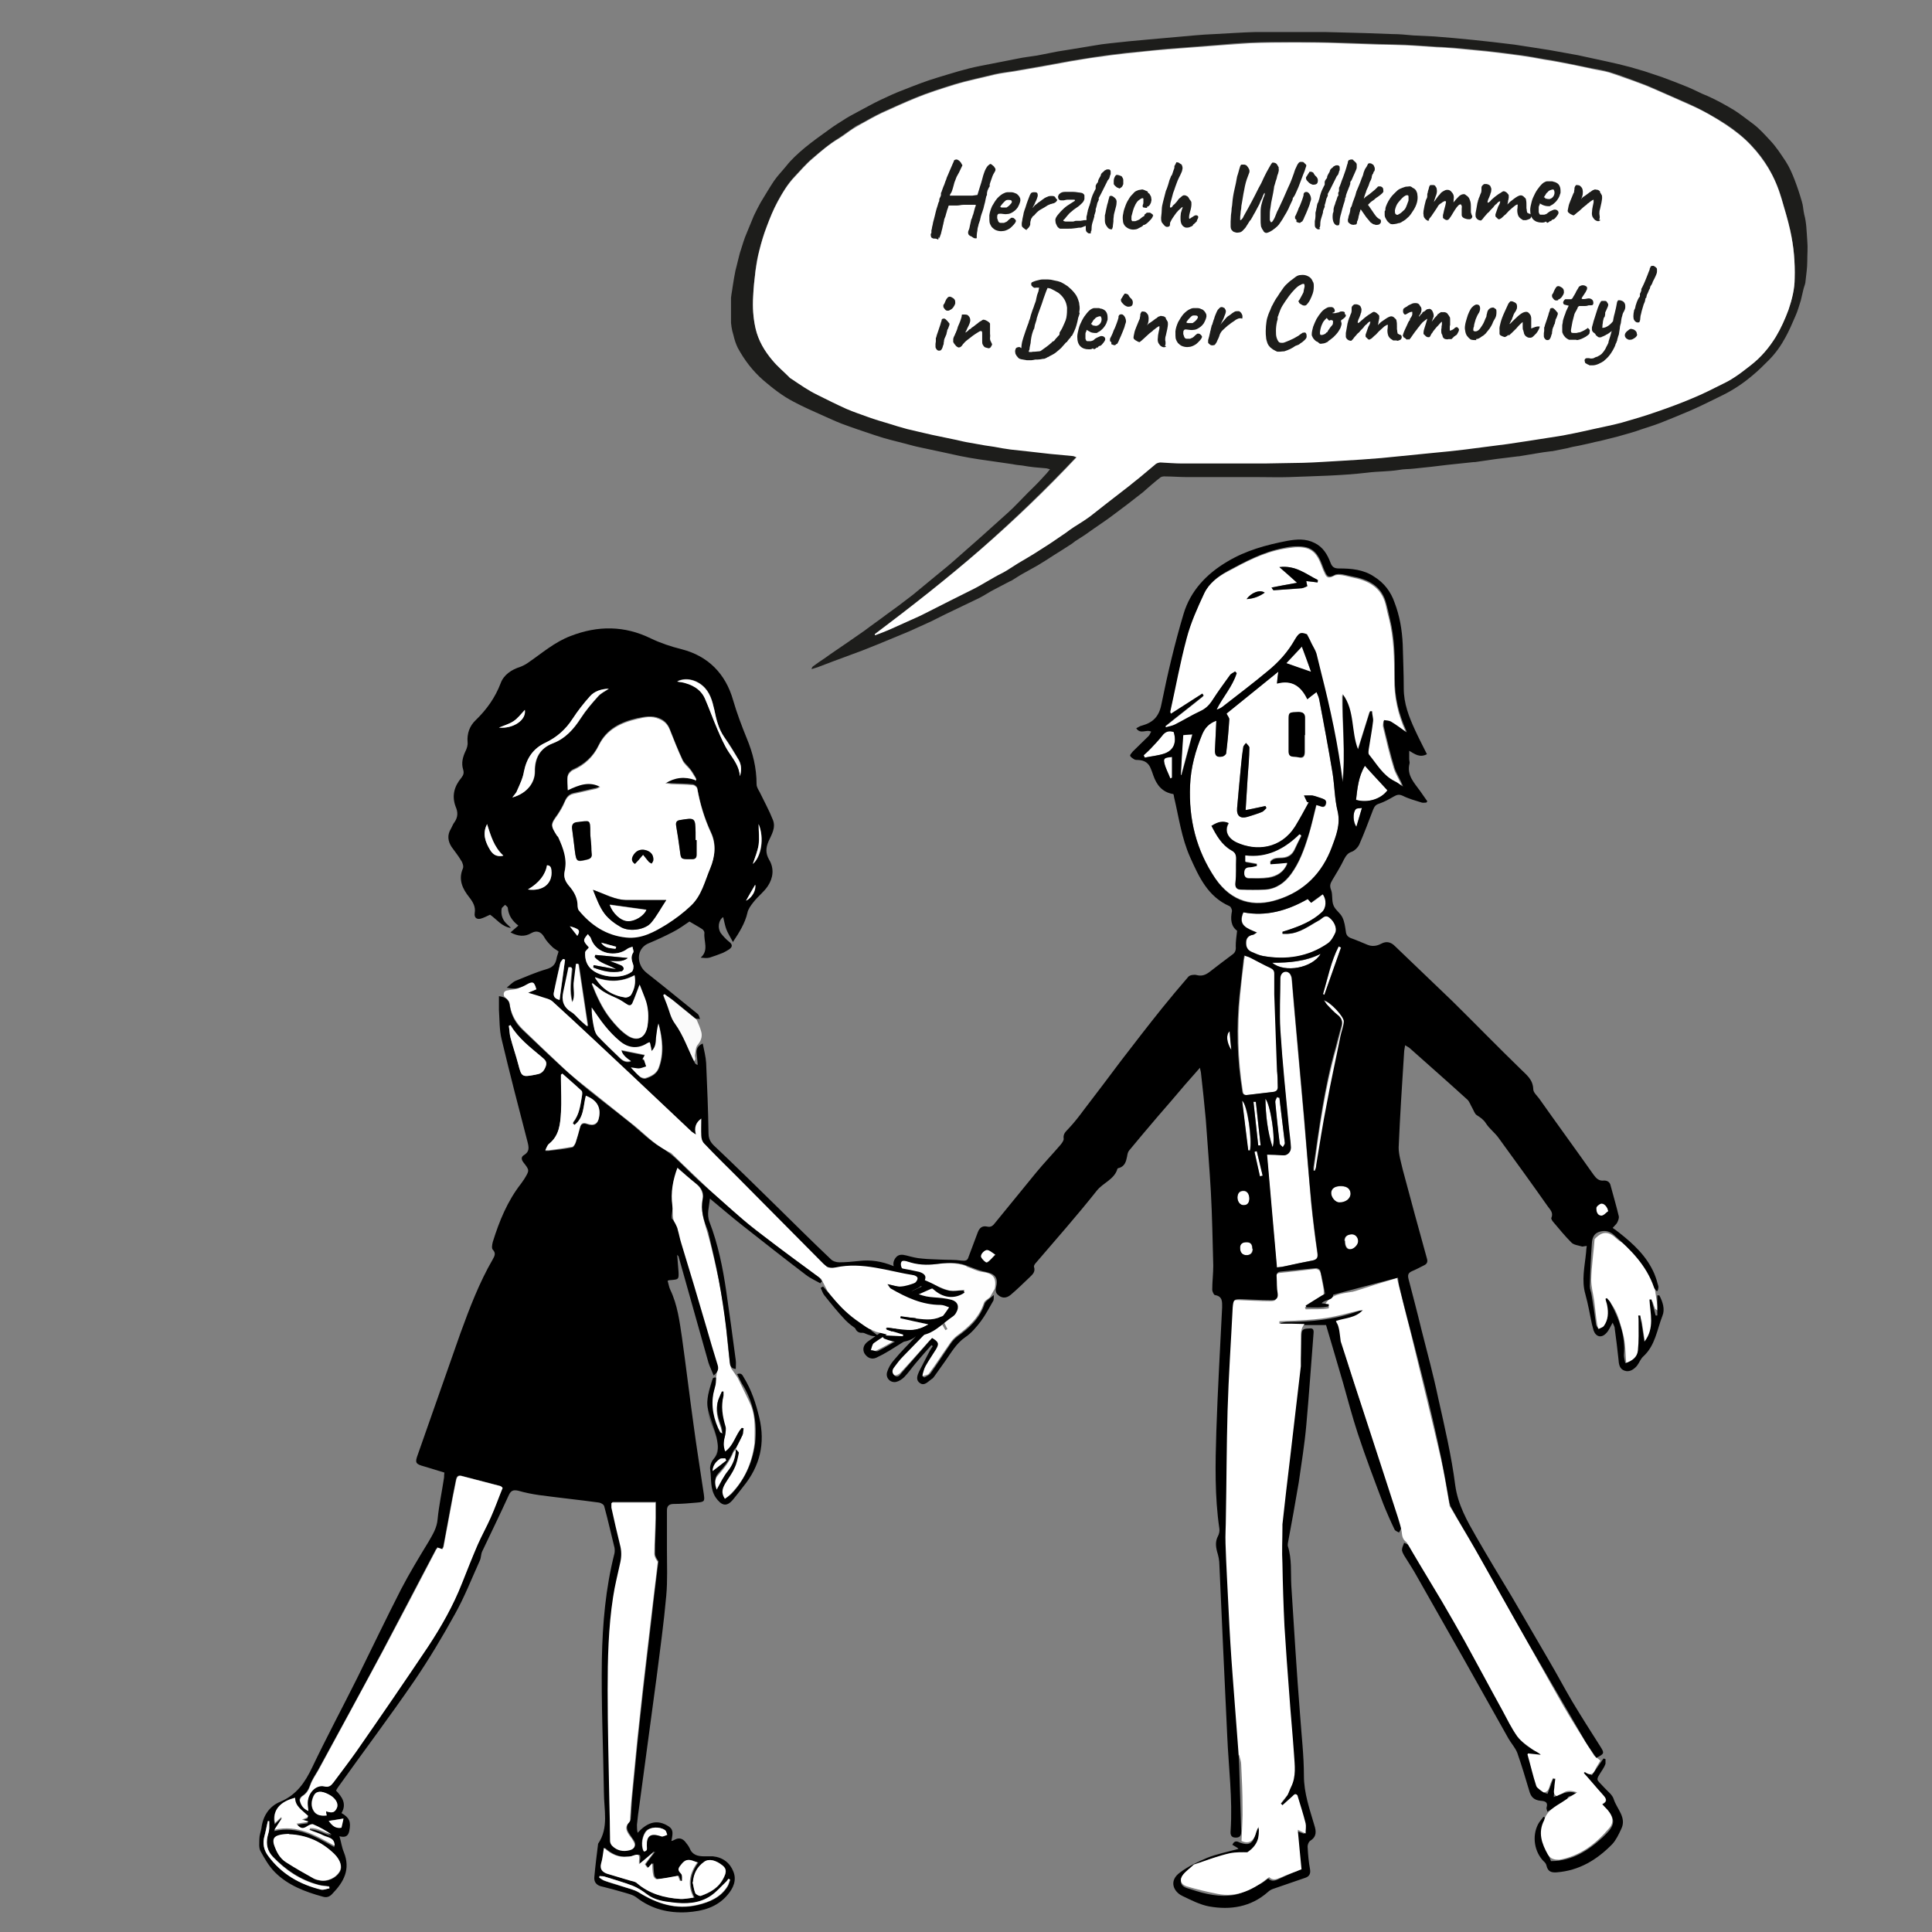<?xml version="1.0" encoding="UTF-8"?>
<svg xmlns="http://www.w3.org/2000/svg" xmlns:xlink="http://www.w3.org/1999/xlink" version="1.1" viewBox="0 0 566.9 566.9">
  <rect x="0" y="0" width="566.9" height="566.9" fill="#808080" stroke="none"/>
  <defs>
    <style>
      .cls-1 {
        fill: none;
      }

      .cls-2 {
        fill: #444;
      }

      .cls-3 {
        fill: #545454;
      }

      .cls-4 {
        fill: #1d1d1b;
      }

      .cls-5 {
        fill: #fff;
      }

      .cls-6 {
        fill: #fafafa;
      }

      .cls-7 {
        fill: #fefefe;
      }

      .cls-8 {
        clip-path: url(#clippath);
      }
    </style>
    <clipPath id="clippath">
      <rect class="cls-1" x="214.5" y="9.4" width="316" height="187"></rect>
    </clipPath>
  </defs>
  <g>
    <g id="Ebene_1">
      <g>
        <path d="M363.1,542.2c-.5-.3-1-.6-1.5-.9.7-1.5,1.6-.9,2.3-.6,2.5.9,3.7.3,4.4-2.3.2-.6.5-1.3.7-1.9.1,0,.3,0,.4,0-.1,1.4,0,2.8-.5,4.1-.5,1.2-1.6,2.1-2.5,3.2-2.3.2-4.7.3-7.1.7-3.8.6-7.4,2-10.5,4.3-1.1.8-2.5,1.7-2.3,3.4.2,1.6,1.8,1.8,3,2.2,4.2,1.4,8.5,2.4,12.8,1.6,2.6-.5,5-2.1,7.5-3.2.8-.4,1.5-1,2.3-1.6,1.2,1.2,2.4.5,3.7-.1,1.5-.7,3-1.4,4.6-2,1-.4,1.1-1,1-1.9-.3-2.5-.5-5-.8-7.5,0-.7,0-1.4,0-2.4.7.3,1.2.5,2.1.8,0-.9.3-1.8.1-2.5-.8-3-1.8-5.9-2.8-9-1.3,1.2-2.7,2.3-4,3.5l-.3-.3c0-.3.1-.6.3-.7,3.5-3.8,3.8-8.4,3.5-13.2-.5-6.5-1-13.1-1.5-19.6-.5-6.7-1-13.4-1.4-20.2-.4-6.9-.9-13.8-.9-20.7,0-4.9.6-9.7,1.1-14.6,1.4-12.3,3-24.6,4.4-37,.5-4.1.6-8.2.7-12.3,0-1.8,1.3-1.6,2.3-1.7,1.4-.2,1.3.8,1.2,1.8-.7,8.9-1.3,17.7-2.1,26.6-.5,5.6-1.4,11.1-2.2,16.7-1,6-2.1,12-3.2,17.9,0,.3-.1.6,0,.9,1.2,3.8.8,7.7,1,11.5.4,6.3.8,12.5,1.2,18.8.4,6.5.9,13,1.4,19.5.4,5.8,1.1,11.7,1.1,17.5,0,5.2,1.7,9.9,3.1,14.7.5,1.6.7,3.2-1.2,4.4-.5.3-.9,1.3-.8,2,.1,2.1.3,4.3.7,6.4.2,1.3-.2,2.1-1.4,2.5-3.1,1.1-6.2,2.1-9.3,3.2-.6.2-1.2.5-1.7,1-5,4.4-11,5.3-17.2,4.2-2.7-.5-5.4-1.9-7.9-3.1-2.5-1.2-4.1-4.4-.6-6.9,2.4-1.8,5.2-3.1,8-4.3,2.8-1.1,5.9-1.7,9.1-2.6Z"></path>
        <path d="M454.1,526.3c.6-1.5,1.1-2.9,1.6-4.3.2,0,.5,0,.7.1-.2,1.7-.3,3.3-.5,5.2,2.3-.8,4.1-2.1,6.7-1.1-.6.3-.9.4-1.2.6-.6.3-1.6.1-1.5,1.4,0,.2-.7.4-1.1.7-1.5.9-3.1,1.7-4.8,2.7,0-.4-.3-.9-.2-1.2.5-1.6-.4-1.9-1.7-2-2-.2-2.9-1.1-3.4-3-1.1-3.7-2.2-7.4-3.5-11.1-.6-1.5-1.8-2.8-2.6-4.2-4.4-7.8-8.8-15.7-13.2-23.5-4.5-7.9-9-15.9-13.5-23.8-1.2-2.2-2.6-4.3-3.9-6.4-.3-.6-.7-1.2-.6-1.8,0-.6.4-1.2.6-1.9.6.3,1.4.5,1.7.9,1.3,2,2.3,4.2,3.6,6.2,2.1,3.6,4.3,7.1,6.4,10.7,2.6,4.5,5.2,9.1,7.8,13.7,3.7,6.7,7.3,13.4,11,20.1.7,1.3,1.3,2.7,2.1,4,1.9,3.3,4.8,5.4,8.5,6.4.1,0,.3.2.3.7-1.5-.2-3.1-.3-4.7-.5,0,.4,0,.8,0,1.2.6,2.3,1.4,4.6,2,6.9.4,1.9,1.5,2.9,3.6,3.4Z"></path>
        <path d="M388.9,388.8h-13.1c0-.2,0-.4,0-.6.6-.1,1.2-.3,1.8-.3,7.1,0,14.2-.7,21-3.2.4-.2.9-.2,1.8-.3-.9,2-2.6,1.9-4,2.4-1.5.5-3,.8-4.4,1.1.3.5.8.9.9,1.5,2.1,10.7,6,20.8,9.4,31.1,2.9,8.8,5.7,17.6,8.6,26.4.1.4.4.8.3,1.2-.1.6-.4,1.1-.7,1.6-.5-.3-1.1-.5-1.3-.9-1.2-2.5-2.3-5-3.3-7.5-2.6-6.9-5.2-13.7-7.5-20.7-1.6-4.9-2.9-9.8-4.3-14.8-1.7-5.7-3.3-11.4-5-17Z"></path>
        <path class="cls-7" d="M283.7,371.7c1.5.5,2.9,1.3,4.4,1.5,3.1.4,4.4,1.5,3.8,4.9-.5.8-.9,1.7-1.4,2.5-.6.6-1.6,1-1.8,1.7-1.4,4.3-4.5,7.1-7.9,9.6-.9.7-1.7,1.6-2.3,2.6-2,2.8-3.8,5.7-5.9,8.5-.3.5-1.2.5-1.8.8,0-.7-.3-1.4,0-1.9,1.1-2.1,2.4-4.1,3.6-6.1,1-1.6.9-2.1-.9-3.1-.2.2-.5.5-.8.7-2.8,3.1-5.6,6.3-8.5,9.4-.4.5-1.4.9-1.9.7-1-.4-.9-1.4-.4-2.3,0-.1.1-.2.2-.3.9-1.1,1.8-2.3,2.8-3.3,2.4-2.5,4.8-4.9,7.3-7.5-.2-.5-.5-1-.9-1.8-2.6,1.5-5.1,2.9-7.5,4.3-2.2,1.3-4.4,2.6-6.7,3.7-.5.2-1.3-.2-1.9-.3.2-.7.3-1.4.6-2.1.2-.3.6-.6.9-.8,1.8-1.1,3.6-2.3,5.5-3.4,2.2-1.3,4.5-2.5,6.7-3.7.3-.2.5-.7.7-1.1-.4-.2-.9-.6-1.3-.6-1.2.2-2.3.4-3.5.8-3.3,1.1-6.5,2.3-9.8,3.4-.9.3-1.9.3-3,.5,0-1.9,1-2.7,2.3-3.3,2.8-1.2,5.7-2.4,8.5-3.7,3.1-1.4,6.2-3,9.3-4.5h0c.7.4,1.4.6,2,1,2.7,2,6.7,2.1,9,0-1.5,0-3.1.5-4.5.2-2-.5-3.8-1.5-5.7-2.3-1.7-.6-3.5-1.1-5.2-1.9-1.3-.6-2.6-1.4-3.7-2.4-.3-.3-.4-1.3-.1-1.7.2-.3,1.1-.4,1.7-.4,1,.1,2,.4,2.9.7,1.7.1,3.4.4,5.1.3,3.3-.3,6.7-.7,9.9.5ZM277.4,390.3c.2-.1.4-.2.6-.3-1.2-2.5-2.5-5-3.7-7.6-.2,0-.4.2-.5.3.8,2.7,2.2,5.2,3.6,7.6Z"></path>
        <path d="M470.2,529.4c1.7-.8,1.1-1.7.2-2.6-1.8-1.9-3.5-3.9-5.3-5.8-.2-.3-.4-.6-.3-1.2.7.3,1.4.6,2.3,1.1,1.1-1.6,2.3-3.3,3.4-4.9.2,0,.4.1.6.2,0,.4,0,.9,0,1.3-.2.6-.5,1.2-.9,1.8-2.2,3.4-1.8,2.6.5,5.2,1,1.1,2.4,2.1,2.8,3.4.9,2.9,3.9,5.4,2.2,8.8-.7,1.5-1.5,3.2-2.6,4.4-4.5,4.6-9.7,7.8-16.4,8.3-1.6.1-2.5-.3-2.9-1.9-.1-.5-.4-1-.8-1.3-2.8-2.8-3.5-7.4-1.7-10.9.4-.8,1.1-1.5,1.6-2.2.1,0,.2.1.4.2-.2,2.2-.8,4.4-.5,6.4.3,2.2,1.5,4.2,2.3,6.4,6.2,0,11-3.1,15.3-7.1.3-.3.6-.6.9-.9,2.7-2.7,2.7-4.5,0-7.4-.3-.3-.6-.7-1-1.2Z"></path>
        <path class="cls-5" d="M413,215.5c-1.9-1.3-3.5-2.5-5.1-3.5-.5-.3-1.3-.3-2-.4,0,.6-.2,1.2-.1,1.7,1,4.1,1.9,8.2,3.2,12.3.6,1.8,1.8,3.5,2.5,5.5-.8-.5-1.6-1.2-2.5-1.6-3.4-1.7-5.2-5-7.5-7.8-.3-.4-.1-1.3,0-2,.4-2.6.9-5.2,1.2-7.8.1-.9-.2-1.9-.3-2.9-.2,0-.4,0-.6,0-1.2,3.7-2.3,7.5-3.5,11.2-2.1-5.3-.8-11.4-4.5-16.2,0,8.6,1,17.2,0,25.8-1.3-10.8-3.6-21.5-6.3-32-.5-1.9-.8-3.9-1.4-5.7-.3-1-.9-1.9-1.4-2.9-.4-.8-.9-1.7-1.4-2.8-1.9-.6-2.3-.5-3.5,1.5-2.1,3.6-4.8,6.6-7.9,9.2-4.4,3.6-8.9,7-13.3,10.5-.5.4-1.1.7-1.8.9,1.8-3.7,4.7-6.7,5.9-10.7l-.5-.5c-.5.3-1.2.6-1.5,1.1-1.8,2.4-3.5,4.8-5.1,7.3-.9,1.4-1.9,2.5-3.5,3.2-2.6,1.2-5,2.7-7.6,4-.8.4-1.7.5-2.6.8,0-.1,0-.2-.1-.4,3.7-3,7.5-5.9,11.2-8.9-.1-.2-.3-.4-.4-.6-3,1.9-6,3.9-9.2,5.9-.1-.4-.2-.5-.2-.6,1.6-7.2,2.9-14.4,4.8-21.5,1.2-4.6,3.2-9,5.2-13.3,1.4-2.9,4-5,6.9-6.5,5.2-2.8,10.4-5.6,16.3-6.7,1.2-.2,2.5-.4,3.7-.5,4.1-.2,6,1.1,7.5,5,.3.7.5,1.4.8,2,.6,1.2.8,2.6,3,1.4,1.2-.7,3.4,0,5.1.4,4.8.9,8.8,2.8,10.1,8.1.3,1.4.6,2.8,1,4.2,1.4,5.8,1.5,11.7,1.5,17.6,0,5.4,1.1,10.4,3.3,15.3.1.3.2.6.4,1.2ZM380.6,171c-2.8.5-5,.9-7.5,1.4.4.5.5.8.6.8,2.8-.2,5.5-.3,8.3-.6.6,0,1.1-.4,1.6-.6-.1-.7-.2-1.1-.3-1.5,1.2.1,2.2.3,3.3.4,0-.2,0-.5.1-.7-3.5-1.7-6.6-4.4-11.3-3.8,1.9,1.7,3.4,3,5.2,4.6ZM365.8,175.8c2.1-.1,3.7-.7,5.3-1.9-1.4-1-4,0-5.3,1.9Z"></path>
        <path class="cls-5" d="M356.9,211.5c-.1,2.9-.3,5.6-.4,8.4,0,1.8.5,2.3,2.2,2,.4,0,1.1-.6,1.1-1,.4-3.3.7-6.5.9-9.8,0-.5-.5-1.1-.8-1.8,4.9-3.9,9.9-8,15.2-12.3-.2,1.3-.3,2.3-.4,3.5,4.4-1.2,7.1.9,8.9,4.6,1-.8,1.7-1.3,2.7-2.1.3.8.7,1.5.8,2.2,1.3,7.2,2.7,14.3,3.9,21.5.6,3.8.6,7.7,1.5,11.3.9,3.9-.4,7.2-1.7,10.5-2.8,7.6-8,12.9-15.8,15.4-7.1,2.3-13.6.7-18.4-6.2-5.6-8.3-7.9-17.4-7.4-27.3.2-5.2,1.6-10.2,3.6-15.1.8-1.8,1.9-3.1,4.1-3.9ZM355.5,242.3c1.5,2.9,3,5.7,5.9,7.3,1,.6,1.5,1.2,1.4,2.4-.1,2.3,0,4.7-.2,7-.2,1.5.4,2.1,1.6,2.1,2.3,0,4.6.1,7,0,3.3-.2,5.8-2,7.7-4.6,2.4-3.3,3.8-7.1,5-11,.9-3,1.6-6.1,2.4-9.2.4,0,.7.1,1.1.3.7.3,1.4.4,1.7-.6.3-.9-.2-1.3-1-1.6-1-.3-1.9-.7-2.9-.9-.8-.2-1.6,0-2.5,0,.3.6.6,1.3.9,1.9.2,0,.3,0,.5.1-1.3,2.4-2.5,4.8-4,7.1-4.2,6.6-11.4,7.3-17.1,4.7-2.8-1.3-3.7-3.6-2.4-5.7-1.6-.7-3.1-.4-5,.8ZM382.8,215.8c0,0,.1,0,.2,0,0-1.6,0-3.2,0-4.8,0-1.5-.5-2-2-2-2.5,0-2.8,0-2.8,1.9,0,3.2,0,6.4,0,9.7,0,1,.4,1.4,1.4,1.5.5,0,1.1,0,1.6.2,1.3.3,1.7-.4,1.7-1.6,0-1.6,0-3.2,0-4.8ZM365.5,237.7c.2-3.4.4-6.5.6-9.7.2-2.9.4-5.7.5-8.6,0-.4-.7-.9-1-1.4-.3.4-.8.8-.8,1.3-.3,2.3-.5,4.6-.8,6.9-.4,3.6-.7,7.2-1,10.9-.2,2.2.9,3.2,3,2.6,1.5-.4,3-.9,4.4-1.5.5-.2.8-.7,1.2-1.1-.1-.2-.2-.4-.3-.6-1.9.4-3.7.8-5.8,1.2Z"></path>
        <path class="cls-5" d="M374.6,371.9c-1-11.1-1.9-21.9-2.9-33.1,1.6,0,3.2.1,4.7.2,1.3.1,2.4-.9,2.3-2.3-.1-2-.5-3.9-.6-5.9-.9-9.5-1.9-19-2.5-28.5-.3-5.1,0-10.2,0-15.4,0-1.5,1.4-2.3,2.6-1.4.5.4.8,1.3.8,2,.3,3.1.5,6.2.8,9.3.9,10.5,1.9,20.9,2.8,31.4.7,8.3,1.4,16.5,2.1,24.8.5,4.9,1.1,9.7,1.8,14.6.2,1.4,0,2.1-1.6,2.3-2.8.5-5.5,1.2-8.2,1.7-.6.1-1.3.2-2.2.3Z"></path>
        <path class="cls-5" d="M365.1,280.3c.8.3,1.4.4,1.9.7,2,1,3.9,2.1,5.9,3,.8.4,1.2.8,1.2,1.7,0,2-.1,4.1,0,6.1.2,7.5.5,15,.8,22.5,0,1.5,0,3,.2,4.5,0,1-.4,1.5-1.4,1.6-2.5.3-5.1.6-7.6.9-.9.1-1.3-.2-1.4-1.1-1.5-9.4-1.7-18.8-.8-28.2.3-3.3.7-6.5,1.1-9.8,0-.6.2-1.1.3-1.9Z"></path>
        <path class="cls-5" d="M368.8,273.6c-2.8-1.2-5.6-2-3.9-5.9,6.7,1.3,13-.6,18.9-3.9.3.4.6.7,1,1.1,1.2-.8,2.3-1.6,3.4-2.5,1.2,1.6,1.1,4.1-.3,5.3-2.9,2.6-6.3,4-9.9,5.2-.5.2-1,.3-1.6.5,0,.2,0,.4,0,.6.5,0,1,.1,1.6,0,3.6-.2,6.3-2.4,9.2-4,.9-.5,1.6-1.8,3-.7,1.3,1,2.3,3,1.7,4.4-.5,1.2-1.2,2.4-2.2,3.1-5.8,4.1-12.3,5-19.1,3.7-1.1-.2-2.2-.8-3.3-1.2-1.2-.5-1.7-1.4-1.6-2.7,0-1.3.7-2.1,2-2.3.3,0,.5-.3,1.2-.7Z"></path>
        <path class="cls-5" d="M407.1,231.9c-1.8,2.5-5.7,3.9-9.2,2.8.4-3.4.7-6.8,2.6-10,2.2,2.4,4.4,4.7,6.6,7.2Z"></path>
        <path class="cls-5" d="M388.6,293.7c1.8.3,6,4.9,5.9,6.3-.2,1.5-.7,2.9-1,4.3-1.4,6.6-2.8,13.2-4,19.8-1.1,6-2,12-3.1,18,0,.5-.3,1.1-.4,1.6-.1,0-.3,0-.4,0,0-.4-.1-.8,0-1.1,1.6-11.8,3.2-23.5,6.5-35,.6-2,1-4,1.6-6,.4-1.5.2-2.6-1-3.6-1.2-.9-2.1-2.1-3.2-3.1-.3-.3-.4-.6-.7-1Z"></path>
        <path class="cls-5" d="M335.6,221.6c.7-.7,1.5-1.3,2.1-2,1.1-1.2,2.3-2.4,3.3-3.7.9-1.3,2-1.6,3.4-1.1.9,3,0,5.3-2.7,6.3-1.9.7-3.9.8-5.8,1.2,0-.2-.2-.4-.3-.7Z"></path>
        <path class="cls-5" d="M377.5,194.6c1.4-1.5,2.8-3,4.5-4.8,1,2.7,1.9,5.1,2.7,7.4-2.4-.8-4.7-1.6-7.2-2.5Z"></path>
        <path class="cls-5" d="M396.3,350.4c0,1.5-1.5,2.6-3.3,2.5-1.2,0-2.5-1.5-2.4-2.8,0-1.4,1.1-2.1,3-2,1.8,0,2.7.9,2.7,2.4Z"></path>
        <path class="cls-5" d="M375.4,322.1c.5,4.4,1.1,8.8,1.6,13.3,0,.4-.4.9-.6,1.3-.3-.4-.8-.7-.9-1.1-.5-4-1-8-1.3-12.1,0-.5.3-1,.5-1.5l.7.2Z"></path>
        <path class="cls-5" d="M387.5,279.9c-2.3,4.1-10.5,5.7-14.2,2.6,5,0,9.7-.3,14.2-2.6Z"></path>
        <path class="cls-5" d="M371.3,322.4c1.5,1.7,3.1,12.4,2.1,14.2-1.5-4.6-2-9.4-2.1-14.2Z"></path>
        <path class="cls-5" d="M366.2,337.6c-.6-4.8-1.1-9.6-1.8-14.7,1.6,1.1,3,11.5,2.3,14.6-.2,0-.4,0-.6,0Z"></path>
        <path class="cls-5" d="M349.8,215.5c-1.1,4-2.1,7.9-3.2,11.9,0,0-.1,0-.2,0,.2-3.8.5-7.7.7-11.7,1,0,1.9-.2,2.6-.2Z"></path>
        <path class="cls-5" d="M394.6,364.1c0-1.3.8-1.8,2-2,1.1,0,2,.9,2,2,0,1.2-1.4,2.5-2.4,2.4-1,0-1.5-1-1.5-2.5Z"></path>
        <path class="cls-5" d="M388.2,291.7c1.4-4.7,2.4-9.6,4.6-14,.2,0,.5.2.7.3-1.6,4.6-3.3,9.3-4.9,13.9-.1,0-.3-.1-.4-.2Z"></path>
        <path class="cls-5" d="M366.6,351.9c0,.9-.4,1.7-1.6,1.8-1.1,0-1.9-1-1.9-2.3,0-1.1.5-1.8,1.7-1.9,1.1,0,1.9.9,1.8,2.5Z"></path>
        <path class="cls-5" d="M367.5,366.4c0,1.2-.7,1.9-1.8,1.9-1.2,0-1.8-.8-1.9-2,0-1.3.7-1.8,1.9-1.8,1.2,0,1.7.6,1.7,1.9Z"></path>
        <path class="cls-5" d="M343.4,228.4c-.6-1.6-1.5-3.1-1.8-4.8-.3-1.5,1.2-1.2,2.3-1.5v6.1c-.2,0-.3.1-.5.2Z"></path>
        <path class="cls-5" d="M292,368.1c-1,1.1-1.6,1.9-2.5,2.3-.3.1-1.4-.9-1.7-1.6-.3-.8,1.1-2.3,1.9-2.1.6.1,1.2.7,2.2,1.3Z"></path>
        <path class="cls-5" d="M369.2,336.1c-.5-4.3-.9-8.5-1.4-12.8.2,0,.5,0,.7,0,.5,4.3.9,8.5,1.4,12.8-.2,0-.5,0-.7,0Z"></path>
        <path class="cls-5" d="M471.9,355.4c-.7.4-1.3,1.3-2,1.3-1.2,0-1.6-1.2-1.5-2.2,0-.5.8-1.1,1.3-1.3.9-.2,2,.9,2.2,2.2Z"></path>
        <path class="cls-5" d="M399.6,237.1c-.6,2.1-1.1,3.7-1.6,5.4-1-1.3-1.1-4.1-.2-5.1.3-.3,1-.2,1.8-.4Z"></path>
        <path class="cls-5" d="M368.8,337.8c.6,2.4,1.1,4.7,1.7,7.1l-.8.2c-.5-2.4-1.1-4.8-1.6-7.2.2,0,.5-.1.7-.2Z"></path>
        <path class="cls-5" d="M360.8,302.6c.2,1.7.3,3.5.5,5.5-1.5-2.3-1.6-4.5-.5-5.5Z"></path>
        <path d="M380.6,171c-1.8-1.6-3.3-3-5.2-4.6,4.8-.6,7.9,2.1,11.3,3.8,0,.2,0,.5-.1.7-1-.1-2.1-.3-3.3-.4,0,.4.2.9.3,1.5-.5.2-1.1.5-1.6.6-2.8.2-5.5.4-8.3.6-.1,0-.3-.3-.6-.8,2.5-.5,4.7-.9,7.5-1.4Z"></path>
        <path d="M365.8,175.8c1.3-1.9,3.9-2.9,5.3-1.9-1.6,1.1-3.2,1.7-5.3,1.9Z"></path>
        <path d="M355.5,242.3c2-1.3,3.5-1.5,5-.8-1.3,2.1-.4,4.4,2.4,5.7,5.7,2.6,12.9,1.9,17.1-4.7,1.4-2.3,2.7-4.7,4-7.1-.2,0-.3,0-.5-.1-.3-.6-.6-1.3-.9-1.9.8,0,1.7,0,2.5,0,1,.2,1.9.6,2.9.9.8.3,1.3.6,1,1.6-.3,1-1,.9-1.7.6-.3-.1-.7-.2-1.1-.3-.8,3.1-1.4,6.2-2.4,9.2-1.2,3.9-2.6,7.7-5,11-1.9,2.6-4.4,4.4-7.7,4.6-2.3.1-4.6.1-7,0-1.2,0-1.8-.6-1.6-2.1.3-2.3.1-4.6.2-7,0-1.2-.4-1.9-1.4-2.4-2.9-1.7-4.4-4.4-5.9-7.3ZM372.8,253.6c0-.2,0-.5,0-.7.9-1.2,2.3-1,3.5-1.1,1.7-.1,2.9-.9,3.6-2.4.6-1.4,1.3-2.8,2-4.1-.2-.1-.3-.2-.5-.3-4.4,4.4-9.4,7-15.9,6.2v1.8c1.2.2,2.3.4,3.4.6,0,.2,0,.4,0,.7-.8.1-1.5.3-2.3.4-1.1,0-1.4.7-1.4,1.7,0,1,.5,1.4,1.4,1.4,1.9,0,3.8.1,5.7-.2,2.4-.4,4.4-1.6,5.5-4.2-1.8.1-3.4.2-4.9.4Z"></path>
        <path d="M382.8,215.8c0,1.6,0,3.2,0,4.8,0,1.2-.4,1.8-1.7,1.6-.5-.1-1.1-.2-1.6-.2-1,0-1.4-.5-1.4-1.5,0-3.2,0-6.4,0-9.7,0-1.8.3-1.8,2.8-1.9,1.5,0,2.1.5,2,2,0,1.6,0,3.2,0,4.8,0,0-.1,0-.2,0Z"></path>
        <path d="M365.5,237.7c2.1-.4,4-.8,5.8-1.2.1.2.2.4.3.6-.4.4-.8.9-1.2,1.1-1.4.6-2.9,1-4.4,1.5-2.1.6-3.2-.3-3-2.6.3-3.6.7-7.2,1-10.9.2-2.3.4-4.6.8-6.9,0-.5.6-.9.8-1.3.4.5,1,.9,1,1.4,0,2.9-.3,5.7-.5,8.6-.2,3.1-.4,6.3-.6,9.7Z"></path>
        <path class="cls-5" d="M363.1,515.4c-.4-5.8-.8-11.7-1.2-17.5-.4-6.2-1-12.4-1.4-18.6-.3-5-.5-10-.7-15-.2-3.5-.5-6.9-.5-10.4,0-10.6,0-21.2.3-31.8.4-12.9,1.2-25.8,1.8-38.6,0-1.9.5-2.1,2.3-2,2.9.1,5.8.3,8.8.3,1.9,0,2-.2,2-2.1,0-1.6,0-3.1-.2-4.6,0-1,.3-1.5,1.3-1.6,3.3-.3,6.5-.7,9.8-1.1,1.3-.2,2,.3,2.2,1.6.2,1.5.6,3,.8,4.5v1.9l-.4-.3c-1.7,1.2-3.4,2.4-5.1,3.5,0,.2.2.4.2.6,2.3-.1,4.6.1,6.8-.3,0-.2,0-.3,0-.5-.4-.3-.8-.7-1-.8,1.8-2.8,4.7-3,7.5-3.5.5,0,.9-.2,1.4-.3,1.9-.6,3.7-1.2,5.6-1.8,2.2-.7,4.5-1.4,6.5-2,1.3,5.3,2.6,10.4,3.9,15.5,3,12.5,6.1,25,9,37.5,1,4.5,1.7,9,2.5,13.5,0,.3.1.6.3.8,3.2,5.5,6.5,10.9,9.7,16.4,3.1,5.4,6.1,10.9,9.2,16.4,4.7,8.5,9.4,17,14.2,25.4,2.9,5,6,9.8,9.1,14.7.6.5,1.2.9,1.8,1.4-.5.9-1.1,1.7-1.5,2.6-.7,1.6-1.6,1.8-3,.8,0,0-.2,0-.4.2,1.9,2.1,3.7,4.3,5.6,6.4.9,1,1.5,1.9-.2,2.8.6.7,1.2,1.2,1.7,1.8,1.5,1.8,1.8,3.6.4,5.2-3.9,4.6-8.5,8.2-14.7,9.3-1.3,0-2.5-.2-3.3-1.5-1.8-3.2-3-6.5-1.1-10.1.8-2.8,3.2-4,5.4-5.4,1.3-.9,2.6-1.7,4.3-2.8-1.7-.5-3-.7-4.3.3-.6.3-1.2.5-1.7.8-1.2-.5-.8-1.6-.7-2.5,0-.9.2-1.8.3-2.6-.2,0-.5-.1-.7-.2-.4.8-.8,1.6-1,2.4-.3,1-.6,1.8-1.8,1.8-.7-.6-1.8-1.1-2.1-1.8-1-3-1.7-6.2-2.6-9.3,0,0,.1-.2.2-.3,1.2.1,2.5.3,3.7.4-.7-.7-1.6-1-2.3-1.5-1.6-1.2-3.4-2.3-4.6-3.9-1.7-2.4-3-5.1-4.4-7.7-3.7-6.7-7.3-13.5-11-20.2-2.2-3.9-4.4-7.8-6.7-11.7-2.2-3.7-4.4-7.3-6.6-11-1.3-2.1-2.5-4.3-3.8-6.4-1.1-.7-1.3-1.8-1.4-3-.2-1.4-.7-2.8-1.1-4.2-1.2-3.8-2.5-7.6-3.7-11.4-4.4-13.4-8.7-26.8-13.1-40.3-.3-2-.3-4.2-1.4-6,2.6-.9,5.7-.8,7.9-3.2-2.8.4-5.4,1.3-8,1.8-2.7.6-5.5.9-8.3,1.1-2.7.2-5.5.3-8.2.4v.7c2.5,0,4.9,0,7.4.1-1.2,1.3-1.1,3-1.1,4.6,0,1.9,0,3.9,0,5.8,0,.7,0,1.3,0,2-1,8.8-2.1,17.6-3.1,26.5-.4,3.4-.8,6.7-1.2,10.1-.4,3.3-.7,6.5-1.1,9.8,0,.3,0,.6,0,.9,0,3.5-.2,7.1,0,10.6.1,6.1.3,12.3.6,18.4.4,6.6.9,13.2,1.4,19.8.4,5.9,1,11.9,1.4,17.8.2,3.2.7,6.5-.9,9.6-.4.7-.6,1.5-1,2.3-.7.8-1.4,1.7-2,2.5.2.2.4.3.5.5,1-.9,2-1.8,3-2.7.4-.4.8-.9,1.4-.2.8,2.7,1.7,5.4,2.4,8.2.2.9,0,1.8,0,3-.9-.4-1.4-.7-2.3-1.1.4,4.1.7,7.8,1.1,11.6-2,.8-4.1,1.5-6.1,2.4-1.2.5-2.3,1-3.4-.1-4.5,3.6-9.3,6.1-15.2,4.9-3-.6-6-1.3-9-2.2-1.8-.6-2.2-2-1-3.5.9-1.1,2.1-1.9,3.1-2.9.5-.2,1-.3,1.5-.5,3-1,5.9-2.1,9-2.8,1.9-.4,3.9-.3,5.2-.3,3-2,3.7-4.5,3.3-7.5-.4.7-.7,1.5-.9,2.3-.7,2.1-2.2,2.8-4.1,1.9.1-3.3.4-6.7.3-10,0-4.1-.2-8.3-.4-12.4,0-1-.4-1.9-.6-2.9Z"></path>
        <path class="cls-5" d="M485.6,378.4c.3,2,.6,3.9,1,6.2-.5-.2-.7-.4-.9-.5-.3-.7-.6-1.5-.8-2.2,0,0-.2,0-.3.1v9.3c-.5.9-1,1.8-1.5,2.7-.1,0-.3,0-.4,0l-1.1-7.2c0,2.4,0,4.8,0,7.2,0,1.1-.2,2.3-.5,3.3-.5,1.8-2.1,3-3.9,3-.2-2.2-.2-4.4-.5-6.6-.3-2.2-1-4.3-1.6-6.4-.8-2.6-2.2-5-3.2-5.5.2,1.5.4,3,.6,4.5-.4,1.1-.7,2.3-1.3,3.3-.3.5-1.1.7-1.7,1-.3-.6-.7-1.1-.8-1.7-.4-2.3-.6-4.7-.9-7.1-.3-2.1-.9-4.2-.9-6.3.1-4,.7-7.9,1-11.9,2.2-2.4,4.1-2.4,6.5-.1.5.5,1.1.8,1.7,1.2,4.4,3.7,7.9,8.1,9.6,13.6Z"></path>
        <path class="cls-5" d="M372.8,253.6c1.6-.1,3.1-.2,4.9-.4-1,2.7-3.1,3.8-5.5,4.2-1.9.3-3.8.2-5.7.2-.9,0-1.4-.4-1.4-1.4,0-1,.3-1.6,1.4-1.7.8,0,1.5-.2,2.3-.4,0-.2,0-.4,0-.7-1.1-.2-2.2-.4-3.4-.6v-1.8c6.4.8,11.5-1.9,15.9-6.2.2.1.3.2.5.3-.7,1.4-1.3,2.7-2,4.1-.7,1.5-1.9,2.3-3.6,2.4-1.2.1-2.6-.1-3.5,1.1,0,.2,0,.5,0,.7Z"></path>
        <path d="M283,379.3c-2.7,1.9-6.4,1.8-9.4-1.3-2.1.9-4.2,1.9-6.3,2.8-3.8,1.7-7.7,3.3-11.5,5-1.4.6-3.1,1.2-3.2,3.6,1.1-.2,2.2-.2,3.1-.6,3.2-1.1,6.3-2.2,9.5-3.3,1-.3,2.1-.7,3.1-.8.5,0,1.1.3,1.7.5-.3.5-.5,1.1-1,1.4-2.3,1.3-4.6,2.5-6.9,3.8-1.9,1.2-3.9,2.4-5.7,3.7-.5.4-.6,1.4-.9,2.1.8,0,1.7.5,2.2.2,2.2-1.1,4.3-2.4,6.4-3.6,2.5-1.4,4.9-2.8,7.6-4.3.4.9.7,1.4.8,1.8-2.6,2.7-5.1,5.2-7.5,7.7-1,1-1.9,2.2-2.7,3.3-.6.8-.6,1.7.3,2.4.9.6,1.4-.2,1.9-.8,3-3.4,6-6.9,9-10.3,2,1.2,2.1,1.7,1.1,3.4-1,1.6-2.1,3.2-3,4.8-.5.9-.7,1.9-1,2.9.2.2.4.3.6.5.7-.4,1.5-.7,1.9-1.3,2-2.8,3.8-5.6,5.7-8.4.6-.9,1.3-1.7,2.1-2.3,3.5-2.5,6.6-5.3,8-9.6.3-.9,1.5-1.5,2.7-2.6,0,.8,0,1.3-.1,1.6-1.2,2.1-2.3,4.2-3.7,6.1-1.3,1.7-2.8,3.5-4.6,4.7-2.6,1.8-4.1,4.5-5.8,6.9-1.1,1.5-2.1,3-3.2,4.5-.2.3-.5.7-.9.9-1,.7-2.1,2.1-3.4,1.1-1.3-.9-.7-2.3-.2-3.4,1-2,2.1-4,3.1-6,.3-.5.6-1,.9-1.4-.1-.1-.3-.2-.4-.3-1.6,1.8-3.2,3.6-4.7,5.4-1.1,1.3-2.1,2.8-3.3,4-.6.6-1.5,1.2-2.4,1.4-1.7.3-3.1-1.2-2.6-2.9.4-1.3,1.1-2.5,2-3.5,1.9-2.3,4-4.4,6.1-6.6.3-.3.5-.6.5-1.2-2.6,1.7-5.3,3.4-7.9,5-1.3.8-2.6,1.5-3.9,2.1-1.4.6-2.6,0-3.4-1.2-.7-1.2-.4-2.6,1-3.6,2.1-1.5,4.3-3,6.5-4.5.5-.4,1.1-.7,1.5-1.4-1.5.6-3,1.1-4.5,1.7-1.3.5-2.6,1-3.9,1.4-1.2.4-2.6.6-3.3-.9-.9-1.9-.5-3.7,1.2-4.5,3.5-1.6,7.1-3,10.7-4.5,2.4-1,4.8-2.1,7.6-3.4-1.1-.4-1.7-.7-2.4-.9-2.1-.7-4.1-1.6-5.3-3.7-.7-1.2-1-2.4-.1-3.7.9-1.3,2.1-1.1,3.3-.8,1.5.4,3,.8,4.6.9,1.8.2,3.6.2,5.5.3,2,.1,4.1,0,6.1.3,1.1.1,1.7,0,2-1.1.9-2.4,1.8-4.8,2.7-7.2.5-1.3,1.3-2,2.7-1.7,1.2.3,1.8-.3,2.4-1.1,4-4.9,8-9.8,12-14.7,2.3-2.8,4.8-5.4,7.2-8.2.4-.5,1-1.3.9-1.8-.2-1.5.7-2.1,1.5-3,1.6-1.7,3-3.5,4.4-5.4,3.7-4.8,7.3-9.6,10.9-14.4,4-5.2,8-10.4,12.1-15.5,2.5-3.1,5.1-6.2,7.7-9.2.4-.5,1.7-.7,2.4-.5,1.5.4,2.6,0,3.8-.9,2.2-1.7,4.4-3.4,6.7-5.1.9-.6,1.1-1.4,1-2.5,0-1.4.2-2.8.4-4.5-1.8-1.3-2-3.4-1.5-5.8,0-.4-.3-1.2-.7-1.4-6.4-2.8-9-8.6-11.6-14.4-2.5-5.6-3.3-11.7-4.7-17.6,0-.3-.1-.6-.2-.9-3.2-.5-4.9-2.6-5.9-5.5-.2-.6-.4-1.2-.7-1.9q-.9-2.5-3.7-2.6c-.4,0-.9,0-1.2-.2-.5-.3-1.1-.7-1.2-1.1,0-.3.5-.8.8-1.2,1.5-1.5,3.1-3,4.6-4.5.4-.4.5-.9.8-1.3-1.4-.8-3.1.9-4.4-1,.6-.3,1.1-.7,1.7-.8,3.2-.9,5-2.6,5.7-6.3,1.8-8.9,3.9-17.8,6.5-26.5,2-6.7,6.7-11.7,12.8-15.3,5.5-3.3,11.4-4.9,17.6-6.1,2.8-.5,5.4-.7,8,.6,2.5,1.2,3.8,3.4,4.7,5.8.5,1.3,1.1,1.7,2.5,1.7,3.6,0,7.2.3,10.3,2.4,2.9,1.8,4.9,4.4,6,7.6,1.5,3.9,2.2,8,2.4,12.3.1,4.3.3,8.6.3,12.9,0,4.4,1.5,8.3,3.3,12.2,1.1,2.4,2.3,4.7,3.5,7.1-2.1,1.1-3.5,0-5.2-1,0,.9,0,1.7,0,2.5,0,.4.2.9.1,1.2-.9,3.5,1.4,5.7,3.1,8.1.7,1,1.4,2,2.1,3,0,.1-.2.3-.3.4-.4,0-.9.1-1.3,0-1.9-.6-3.8-1.1-5.6-2-1.1-.5-1.7-.3-2.6.2-1.4.8-2.8,1.6-4.3,2.1-1,.3-1.4.8-1.8,1.8-1.3,3.4-2.6,6.9-4.1,10.3-.4.8-1.3,1.7-2.1,2-1.2.4-1.7,1.1-2.3,2.2-1,2.1-2.3,4.2-3.5,6.2-.6,1-.8,1.7-.3,2.9.5,1.4.1,3.1.7,4.5.5,1.3,2,2.2,2.6,3.5.6,1.2.8,2.7,1,4.1.1,1,.5,1.5,1.3,1.9,1.7.6,3.3,1.3,5,2,1.4.6,2.8.4,4.1-.3,1.5-.8,2.8-.5,4,.7,5.6,5.4,11.3,10.8,16.9,16.2,6.7,6.6,13.2,13.3,19.9,19.8,1.8,1.8,3.7,3.1,3.8,6,0,.9,1,1.8,1.7,2.7,5.3,7.5,10.7,14.9,16,22.4.8,1.1,1.6,1.9,3.1,1.7,1,0,1.7.5,1.9,1.5.8,3,1.7,6,2.4,9,.1.6-.2,1.3-.5,1.9-.3.5-.8.9-1.3,1.5.7.5,1.3.9,1.9,1.4,4.2,3.3,8.1,6.9,10.3,12,.5,1.2.9,2.5,1.2,3.7.1.4-.1.9-.2,1.4-.1,0-.3,0-.4,0-.3-.4-.6-.7-.7-1.1-2.2-6.4-6.8-11-11.7-15.3-1.3-1.2-2.8-1.5-4.5-.9-1.6.6-1.9,2-2,3.3-.3,4.2-.5,8.5-.6,12.7,0,.8.4,1.6.5,2.4.5,2.9.9,5.8,1.3,8.6,0,.5.5,1,.7,1.5.5-.3,1.3-.5,1.6-.9,1.3-1.8,1.4-3.9,1-6-.1-.7-.4-1.3-.5-2,.1,0,.3-.2.4-.2.3.4.8.8,1,1.2,2.6,4.9,4.5,9.9,4,15.5,0,.7.2,1.5.4,2.4,2.1-.7,3.5-1.8,3.7-3.7.3-2.8.2-5.7.2-8.5,0-.6,0-1.2-.1-1.8.2,0,.4,0,.6,0,.4,2.5.8,4.9,1.2,7.7,3.1-4,1.7-8.3,1.5-12.4.2,0,.4,0,.6,0,.4,1.6.8,3.1,1.2,4.7h.5v-5.9c.2,0,.4,0,.6,0,1,1.9,1.7,4.1.9,6-1.6,4.1-2.1,8.7-5.6,11.9-.8.7-1.2,1.9-1.9,2.8-.9,1-2.1,1.9-3.6,1.4-1.5-.5-1.7-1.9-1.8-3.4-.3-3-.7-6-1.1-9,0-.6-.4-1.1-.6-1.7-.7,1.2-1.1,2.3-1.9,3.1-1.4,1.5-3,1.1-3.7-.8-.2-.6-.3-1.3-.5-1.9-.6-2.9-1.1-5.8-1.9-8.7-1.2-4.1-.2-8.2.2-12.3,0-.6.1-1.1.2-1.9-.7,0-1.2.3-1.6.1-1-.3-2.2-.4-2.9-1.1-1.9-1.9-3.6-4-5.3-6-.3-.3-.7-1-.6-1.2.7-1.6-.4-2.5-1.1-3.5-4.7-6.7-9.5-13.3-14.3-19.9-1.1-1.6-2.8-2.8-3.8-4.4-.7-1.1-1.6-1.7-2.7-2.4-.6-.4-.9-1.4-1.3-2.1-.5-.8-.8-1.9-1.5-2.5-5.6-5.1-11.2-10-16.8-15-.3-.3-.8-.5-1.4-.9-.1.8-.3,1.5-.3,2.1-.6,9.3-1.2,18.6-1.6,27.9,0,2.1.7,4.3,1.2,6.5,2.3,8.7,4.7,17.4,7.1,26.1.3,1,0,1.6-.9,2-1.2.6-2.3,1.2-3.5,1.7-1.1.5-1.3,1.1-1,2.3,1.3,5,2.6,9.9,3.8,14.9,1.7,6.7,3.5,13.3,4.9,20,1.9,8.5,3.9,17,5,25.6.8,5.8,3.5,10.5,6.2,15.2,3.4,5.9,6.9,11.7,10.4,17.5,3.7,6.3,7.3,12.6,11,18.9,2.3,3.9,4.4,7.9,6.7,11.8,2.7,4.5,5.5,8.9,8.3,13.3,1.2,1.9,1.2,2.1-1.2,3.3-1-1.5-2.1-3-3.1-4.6-5.6-9.7-11.3-19.4-16.9-29.1-5.4-9.4-10.6-18.8-15.9-28.2-2.2-3.9-4.6-7.7-6.7-11.6-.5-.9-.6-2-.8-3.1-2.5-15-6.2-29.8-10-44.5-1.5-5.7-3-11.4-4.4-17.2-.2-.8-.3-1.7-.4-2.6-6.3,1.6-12.6,3.3-19,5-.1,1.8-2.4,1.3-3.4,2.5.7.1,1.4.2,2.1.3,0,.2,0,.4,0,.6-2.2.5-4.4.3-6.6.3,0-.2-.1-.3-.2-.5,1.8-1.1,3.6-2.3,5.7-3.5-.4-2.1-.8-4.4-1.4-6.7,0-.4-.9-.9-1.3-.8-3.4.3-6.9.7-10.3,1-1,.1-1.3.6-1.2,1.6.1,1.6,0,3.2.3,4.8.2,1.5-.5,2-1.8,2-2.9,0-5.7-.2-8.6-.3-2.4-.1-2.6.1-2.8,2.5-.5,10.1-1.2,20.1-1.5,30.2-.3,10.5-.3,21-.5,31.5,0,2.5-.2,5-.1,7.5.2,6.5.6,13,.9,19.5.3,6.5.7,13,1.2,19.5.4,5.7.9,11.4,1.3,17.1.2,3,.5,5.9.6,8.9.2,6.4.4,12.9.6,19.3,0,1.1-.1,2-1.6,2-1.5,0-1.6-1-1.5-2.1.6-9.3-.6-18.5-1-27.7-.4-8.6-.8-17.2-1.2-25.7-.4-8.2-.7-16.3-1.1-24.5,0-1.4-.3-2.7-.7-4-.4-1.6-.5-3,.3-4.5.3-.6.5-1.4.4-2.1-1.4-9.5-1.2-19.1-.9-28.6.4-12.1,1.1-24.2,1.7-36.3,0-1.7.2-3.3-2.1-3.7-.3,0-.8-1-.8-1.6,0-2.3.3-4.7.3-7-.2-7.2-.3-14.4-.7-21.6-.4-7.1-1-14.3-1.5-21.4-.4-4.5-.9-9-1.4-13.5,0-.4-.2-.8-.3-1.6-1.6,1.8-3,3.4-4.4,5-2.6,3.1-5.3,6.2-7.9,9.2-2.9,3.4-5.7,6.7-8.5,10.1-.4.5-.5,1.2-.6,1.8-.3,1.5-.7,2.8-2.3,3.3-.2,0-.4.1-.5.2-.9,3.2-4.2,4.1-6.1,6.5-5.7,7.2-11.8,14.1-17.8,21.1-.3.3-.7.9-.6,1.2.5,1.6-.5,2.3-1.4,3.2-1.8,1.7-3.5,3.4-5.4,5-1.4,1.2-2.9,1.1-4.1-.3-.3-.4-.4-1.1-.3-1.6.8-2.9,0-4.2-3-4.8-2-.4-3.8-1.2-5.7-1.9-2.9-1.1-5.9-.8-8.8-.4-2.9.4-5.6.2-8.3-.7-.8-.2-1.7-.7-2,.3-.2.6.1,1.7.6,2,1.5.9,3.1,1.6,4.7,2.4,1.8.8,3.6,1.5,5.3,2.5,2,1.1,4,1.7,6.3,1.3.4,0,.9,0,1.5,0ZM413,215.5c-.2-.5-.3-.9-.4-1.2-2.2-4.9-3.4-9.9-3.3-15.3,0-5.9,0-11.8-1.5-17.6-.3-1.4-.6-2.8-1-4.2-1.3-5.3-5.3-7.2-10.1-8.1-1.7-.3-3.8-1.1-5.1-.4-2.2,1.2-2.4-.2-3-1.4-.3-.6-.5-1.3-.8-2-1.5-3.8-3.4-5.1-7.5-5-1.2,0-2.5.2-3.7.5-5.9,1.1-11.1,3.9-16.3,6.7-2.9,1.6-5.5,3.6-6.9,6.5-2,4.3-4,8.7-5.2,13.3-1.9,7.1-3.2,14.3-4.8,21.5,0,.1,0,.3.2.6,3.1-2,6.1-3.9,9.2-5.9.1.2.3.4.4.6-3.7,3-7.5,5.9-11.2,8.9,0,.1,0,.2.1.4.9-.3,1.8-.4,2.6-.8,2.6-1.3,5-2.8,7.6-4,1.5-.7,2.6-1.8,3.5-3.2,1.6-2.5,3.4-4.9,5.1-7.3.3-.5,1-.7,1.5-1.1l.5.5c-1.2,3.9-4.1,7-5.9,10.7.7-.2,1.3-.5,1.8-.9,4.5-3.5,9-6.9,13.3-10.5,3.2-2.6,5.9-5.6,7.9-9.2,1.2-2,1.6-2.2,3.5-1.5.6,1.1,1,1.9,1.4,2.8.5,1,1.1,1.9,1.4,2.9.5,1.9.9,3.8,1.4,5.7,2.7,10.6,5,21.2,6.3,32,.9-8.6-.2-17.1,0-25.8,3.6,4.8,2.4,10.9,4.5,16.2,1.2-3.7,2.3-7.5,3.5-11.2.2,0,.4,0,.6,0,0,1,.4,2,.3,2.9-.3,2.6-.8,5.2-1.2,7.8-.1.7-.3,1.6,0,2,2.3,2.8,4.1,6.1,7.5,7.8.9.4,1.7,1.1,2.5,1.6-.7-2-1.9-3.7-2.5-5.5-1.2-4-2.2-8.2-3.2-12.3-.1-.5,0-1.1.1-1.7.7.1,1.4.1,2,.4,1.7,1,3.2,2.2,5.1,3.5ZM356.9,211.5c-2.2.8-3.3,2.1-4.1,3.9-2,4.8-3.4,9.8-3.6,15.1-.4,9.9,1.8,19,7.4,27.3,4.8,7,11.3,8.6,18.4,6.2,7.8-2.5,13-7.9,15.8-15.4,1.2-3.3,2.6-6.7,1.7-10.5-.9-3.7-.9-7.6-1.5-11.3-1.2-7.2-2.5-14.3-3.9-21.5-.1-.7-.5-1.4-.8-2.2-1,.7-1.7,1.3-2.7,2.1-1.8-3.8-4.5-5.8-8.9-4.6.1-1.2.2-2.1.4-3.5-5.3,4.3-10.4,8.4-15.2,12.3.3.7.9,1.2.8,1.8-.2,3.3-.5,6.5-.9,9.8,0,.4-.7.9-1.1,1-1.7.3-2.3-.2-2.2-2,.1-2.7.3-5.4.4-8.4ZM374.6,371.9c.9-.1,1.5-.1,2.2-.3,2.7-.6,5.5-1.2,8.2-1.7,1.5-.3,1.8-.9,1.6-2.3-.7-4.8-1.3-9.7-1.8-14.6-.8-8.3-1.4-16.5-2.1-24.8-.9-10.5-1.9-20.9-2.8-31.4-.3-3.1-.5-6.2-.8-9.3,0-.7-.3-1.6-.8-2-1.1-.9-2.5-.1-2.6,1.4,0,5.1-.3,10.3,0,15.4.6,9.5,1.6,19,2.5,28.5.2,2,.5,3.9.6,5.9,0,1.4-1.1,2.4-2.3,2.3-1.5-.1-3.1-.2-4.7-.2,1,11.2,1.9,22.1,2.9,33.1ZM365.1,280.3c-.1.8-.3,1.4-.3,1.9-.4,3.3-.7,6.5-1.1,9.8-1,9.4-.7,18.8.8,28.2.1.9.6,1.2,1.4,1.1,2.5-.3,5.1-.6,7.6-.9,1-.1,1.5-.6,1.4-1.6,0-1.5,0-3-.2-4.5-.3-7.5-.5-15-.8-22.5,0-2,0-4.1,0-6.1,0-.9-.4-1.3-1.2-1.7-2-.9-3.9-2-5.9-3-.6-.3-1.2-.4-1.9-.7ZM368.8,273.6c-.7.4-1,.7-1.2.7-1.3.2-2,1-2,2.3,0,1.3.5,2.2,1.6,2.7,1.1.5,2.2,1,3.3,1.2,6.8,1.2,13.3.3,19.1-3.7,1-.7,1.7-2,2.2-3.1.6-1.4-.4-3.4-1.7-4.4-1.3-1.1-2.1.2-3,.7-3,1.6-5.7,3.8-9.2,4-.5,0-1,0-1.6,0,0-.2,0-.4,0-.6.5-.2,1.1-.3,1.6-.5,3.6-1.2,7.1-2.6,9.9-5.2,1.4-1.2,1.5-3.8.3-5.3-1.1.8-2.3,1.6-3.4,2.5-.4-.4-.6-.7-1-1.1-5.9,3.4-12.2,5.2-18.9,3.9-1.7,3.9,1.1,4.7,3.9,5.9ZM407.1,231.9c-2.2-2.4-4.4-4.7-6.6-7.2-1.9,3.2-2.2,6.6-2.6,10,3.5,1,7.4-.3,9.2-2.8ZM388.6,293.7c.3.4.5.8.7,1,1,1.1,2,2.2,3.2,3.1,1.3,1,1.5,2.2,1,3.6-.6,2-1.1,4-1.6,6-3.3,11.5-4.8,23.2-6.5,35,0,.4,0,.8,0,1.1.1,0,.3,0,.4,0,.2-.5.4-1,.4-1.6,1-6,1.9-12,3.1-18,1.2-6.6,2.7-13.2,4-19.8.3-1.5.9-2.9,1-4.3.2-1.4-4.1-6-5.9-6.3ZM335.6,221.6c0,.2.2.4.3.7,1.9-.4,4-.6,5.8-1.2,2.8-1,3.6-3.3,2.7-6.3-1.4-.5-2.5-.1-3.4,1.1-1,1.3-2.2,2.5-3.3,3.7-.7.7-1.4,1.4-2.1,2ZM377.5,194.6c2.5.9,4.9,1.7,7.2,2.5-.8-2.3-1.7-4.7-2.7-7.4-1.7,1.8-3.2,3.4-4.5,4.8ZM396.3,350.4c0-1.5-.9-2.3-2.7-2.4-1.9,0-2.9.7-3,2,0,1.3,1.2,2.8,2.4,2.8,1.8,0,3.2-1,3.3-2.5ZM375.4,322.1l-.7-.2c-.2.5-.6,1-.5,1.5.4,4,.8,8.1,1.3,12.1,0,.4.6.7.9,1.1.2-.4.7-.9.6-1.3-.5-4.4-1.1-8.8-1.6-13.3ZM387.5,279.9c-4.5,2.2-9.2,2.6-14.2,2.6,3.7,3.1,11.8,1.5,14.2-2.6ZM371.3,322.4c.1,4.8.6,9.6,2.1,14.2,1-1.9-.6-12.6-2.1-14.2ZM366.2,337.6c.2,0,.4,0,.6,0,.7-3-.7-13.4-2.3-14.6.6,5.1,1.2,9.9,1.8,14.7ZM349.8,215.5c-.8,0-1.6.1-2.6.2-.3,4-.5,7.8-.7,11.7,0,0,.1,0,.2,0,1.1-3.9,2.1-7.9,3.2-11.9ZM394.6,364.1c0,1.6.5,2.5,1.5,2.5,1.1,0,2.4-1.3,2.4-2.4,0-1.1-.8-2.1-2-2-1.2.1-2.1.6-2,2ZM388.2,291.7c.1,0,.3.1.4.2,1.6-4.6,3.3-9.3,4.9-13.9-.2,0-.5-.2-.7-.3-2.3,4.4-3.2,9.3-4.6,14ZM366.6,351.9c0-1.6-.7-2.6-1.8-2.5-1.2,0-1.6.8-1.7,1.9,0,1.3.8,2.4,1.9,2.3,1.2,0,1.5-.9,1.6-1.8ZM367.5,366.4c0-1.3-.5-1.9-1.7-1.9-1.2,0-2,.5-1.9,1.8,0,1.1.6,2,1.9,2,1.2,0,1.9-.7,1.8-1.9ZM343.4,228.4c.2,0,.3-.1.5-.2v-6.1c-1.2.2-2.6,0-2.3,1.5.3,1.7,1.2,3.2,1.8,4.8ZM292,368.1c-1-.7-1.6-1.2-2.2-1.3-.8-.2-2.3,1.3-1.9,2.1.3.7,1.4,1.7,1.7,1.6.8-.4,1.4-1.3,2.5-2.3ZM369.2,336.1c.2,0,.5,0,.7,0-.5-4.3-.9-8.5-1.4-12.8-.2,0-.5,0-.7,0,.5,4.3.9,8.5,1.4,12.8ZM471.9,355.4c-.2-1.3-1.3-2.5-2.2-2.2-.5.2-1.3.8-1.3,1.3,0,1,.3,2.2,1.5,2.2.7,0,1.3-.8,2-1.3ZM399.6,237.1c-.8.1-1.5,0-1.8.4-.9,1-.8,3.8.2,5.1.5-1.7,1-3.3,1.6-5.4ZM368.8,337.8c-.2,0-.5.1-.7.2.5,2.4,1.1,4.8,1.6,7.2l.8-.2c-.6-2.4-1.1-4.7-1.7-7.1ZM360.8,302.6c-1.1,1-.9,3.2.5,5.5-.2-2-.4-3.8-.5-5.5Z"></path>
      </g>
      <g>
        <path class="cls-5" d="M152.9,289.6c.5-.3.9-.5,1.4-.8,2.1-1,2.5-.8,3.2,1.6-.3.1-.7.3-1.1.4-.3.1-.7.2-1,.5,1.6.5,3.3.9,4.9,1.5.7.3,1.5.6,2.1,1.1,8.7,8.1,17.3,16.2,25.9,24.3,4.7,4.4,9.4,8.8,14.1,13.2.4.4.8.7,1.4,1.2-.7-2.3.9-3.4,1.5-4.9.2,0,.4,0,.5,0,0,1.8,0,3.7,0,5.5,0,1,.2,1.6.9,2.3,11.1,11,22.1,22.1,33.1,33.1.8.8,1.5,1.6,2.3,2.4.7,1.6,2,.8,3,.6,7.9-1.5,15.3,1.1,22.9,2.3.5,0,1.3.7,1.3,1.1,0,.5-.5,1.2-.9,1.5-1.8,1.2-3.8,1.4-5.9.8-.5-.1-1.1-.2-1.6-.4,0,.5.3.9.5,1,2.2,1.1,4.3,2.3,6.6,3.2,2.8,1.1,5.8,1.6,8.9,1.6.5,0,1.3.3,1.6.7.2.3-.2,1.1-.5,1.5-1.2,1.4-2.8,2.2-4.6,2.1-3,0-6-.4-9-.6v.2c2.6.6,5.3,1.1,8.3,1.8-4.3,3-8.4,1.6-12.6,1.1,0,.1-.1.3-.2.4,1.3.6,2.7,1.2,4,1.7v.3c-.5,0-1,.1-1.5.2-1.8-.4-3.6-.9-5.3-1.3-.6-.3-1.3-.5-1.9-.8-5.3-2.5-9.1-6.6-12.4-11.2l-1.8-3.5c-3.9-2.9-7.9-5.8-11.8-8.7-3.3-2.5-6.7-5.1-9.9-7.7-3.1-2.5-6.1-5.1-9-7.8-3.3-3-6.5-6.2-9.8-9.3-1.2-1.2-2.4-2.3-3.6-3.5-4.2-1.8-7.2-5.1-10.6-7.9-5.6-4.4-11.1-8.9-16.7-13.3-1.7-1.4-3.4-2.8-5-4.4-3.7-3.5-7.4-7-11-10.5-2.3-2.2-3.7-4.7-4.1-7.9-.1-.7-1.1-1.4-1.6-2-.3-1,.1-1.6,1.1-1.7.8-.2,1.7-.2,2.5-.4.6-.1,1.1-.5,1.6-.7Z"></path>
        <path class="cls-5" d="M214.4,401.3c.7,1,1.3,1.9,2,2.9,1.3,2.7,2.7,5.4,3.9,8.1,1.5,3.6,1.1,7.4,1.1,11.2-.9,6.6-3.5,12.1-8.8,16.5-1-1.4-1.2-2.6-.5-3.8.7-1.4,1.7-2.6,2.4-4,.8-1.7,1.4-3.5,2-5.3.1-.4-.4-1.1-.7-1.6.6-1.2,1.1-2.3,1.7-3.5.4-.7.9-1.4,0-2.1-1.9,2-2.2,5.1-4.7,6.6-.7-1.4-.7-2.5-.2-4.6.2-.8.4-1.8.2-2.5-1-2.9-1.4-5.9-.7-9,0-.4,0-.8,0-1.2-.1,0-.3,0-.4,0-.3.7-.7,1.4-.9,2.2-.8,2.7,0,5.2.8,7.7.2.6.3,1.3.4,1.9-.2,0-.5,0-.7.1-2.2-4.1-3.2-8.4-1.7-13.1l1-6.7c-.4-1-.8-2.1-1.1-3.1-2.6-8.8-5.2-17.6-7.8-26.3-.9-3.1-1.8-6.1-2.7-9.2-.2-.9,0-2.1-.5-2.7-1.3-1.7-1-3.5-1.2-5.4-.4-3-.5-6,.5-9,.2-.5.2-1,.3-1.5.2-.6.5-1.2.7-1.9,0,.2-.2.3-.3.5,1.9,1.6,3.7,3.2,5.6,4.7,1.7,1.4,2.4,3.1,2.1,5.2-.4,2.4,0,4.6.7,7,1.4,4.5,2.5,9.2,3.5,13.9.9,4,1.6,8.1,2.2,12.2.5,3.5.7,7.1,1.1,10.6.2,1.8.5,3.6.8,5.3Z"></path>
        <path class="cls-6" d="M203.4,311.4c-.8-1.7-1.5-3.5-2.4-5.2-1.3-2.5-2.7-4.9-4-7.4-1-2-1.7-4.1-2.5-6.1-.1-.3-1.1-1.4.4-1.3,1.2,1,2.4,2,3.6,3,2,1.6,3.9,3.2,5.9,4.8.5,1.2,1.1,2.4,1.4,3.7.3,1.3-.1,2.5-1.1,3.7-.6.7-.6,2-.8,3-.1.6.6,1.5-.6,1.9Z"></path>
        <path class="cls-3" d="M209.5,407.7c-1.5,4.7-.5,9,1.7,13.1.2,0,.5,0,.7-.1-.1-.6-.2-1.3-.4-1.9-.9-2.5-1.7-5-.8-7.7.2-.8.6-1.5.9-2.2.1,0,.3,0,.4,0,0,.4,0,.8,0,1.2-.7,3.1-.3,6,.7,9,.2.7,0,1.7-.2,2.5-.5,2.1-.6,3.2.2,4.6,2.5-1.5,2.8-4.6,4.7-6.6,1,.8.5,1.4,0,2.1-.6,1.1-1.2,2.3-1.7,3.5,0,0,0,0,0,0-.6.7-1.1,1.4-1.7,2.2-1,0-1.9.2-2.9.3-.6.6-1.2,1.2-1.7,1.8-.1-.3-.3-.5-.4-.8,2.6-3.3,1.5-6.7.1-9.9-2-4.6-1.9-9-.2-13.6,0-.2.3-.3.4-.5.1,0,.3,0,.4,0,0,1-.2,1.9-.3,2.9Z"></path>
        <path class="cls-2" d="M204.5,299.1c-2-1.6-3.9-3.2-5.9-4.8-1.2-1-2.4-2-3.6-3,.2-.2.5-.4.7-.7,3,2.4,6,4.7,9,7.1.6.5.5,1-.2,1.3Z"></path>
        <path d="M240.8,376.6c-1.4-.8-3-1.5-4.3-2.5-6.2-4.7-12.4-9.6-18.5-14.4-3.2-2.5-6.3-5.2-9.7-8-.2,2.4-1,4.6-.1,6.9,2.5,6.5,3.9,13.4,4.9,20.3,1,6.8,1.9,13.5,2.8,20.3.1.8,0,1.6,0,2.5-1.7-.2-1.7-1.3-1.8-2.2-.3-3.2-.6-6.4-1-9.6-.6-4.8-1.3-9.6-2.2-14.4-.8-4.4-1.9-8.8-2.9-13.2,0-.4-.2-.8-.3-1.2-1.2-3-2.2-6-1.5-9.3.4-1.7-.3-3.2-1.7-4.3-2-1.6-3.9-3.3-5.7-4.9-1.3,3.4-2.1,7.3-1.5,11.4.1.9-.1,1.8-.2,2.7,0,.3,0,.6,0,.8,1.9,2.1,2,4.8,2.8,7.3,2.5,8.1,4.9,16.2,7.3,24.4,1.1,3.8,2.2,7.6,3.4,11.4.3,1.1.1,2-1.2,3-.5-1.3-1.1-2.5-1.5-3.7-2.9-10.3-5.8-20.6-8.7-30.9,0-.3-.2-.5-.5-.8.1,1.7.3,3.3.4,5,.1,2.2,0,2.2-2.1,2.4-.3,0-.6,0-1.1.2.3,1,.4,1.9.8,2.7,2.1,4.4,2.7,9.2,3.4,13.9,1.2,8.5,2.2,17,3.4,25.6.9,6.8,2,13.5,3,20.3.3,2.2.3,2.4-2,2.6-2.3.2-4.5.4-6.8.4-1.4,0-2,.6-2,1.9,0,3.9,0,7.8,0,11.7,0,4.4.2,8.9-.2,13.3-.7,7.9-1.8,15.8-2.8,23.7-1.7,12.6-3.4,25.3-5.1,37.9-.3,1.9-.5,3.7-.7,5.6,0,.8,0,1.6.2,2.4,2.5-2.7,5.2-4.1,8.6-2.2,1.8,1,1.9,1.8,1.3,4.6.4-.1.7-.2,1-.4,1.3-.7,2.4-.3,3.2.8.4.5.8,1,1.1,1.6.8,2.1,2.4,2.5,4.4,2.5.8,0,1.6,0,2.5,0,2.9.3,5,1.9,6,4.5,1,2.5,0,4.8-1.7,6.8-3.1,3.7-7.4,4.8-11.9,5.1-5.4.3-10.4-.9-14.8-4.3-1-.8-2.4-1.1-3.7-1.5-2.1-.6-4.2-1.2-6.3-1.7-1.7-.3-2.6-1.3-2.4-2.9.3-3.3.7-6.5,1.1-9.7,3.2-4.7,1.7-10,1.7-15.1-.2-13-.8-26-.6-39,.2-10.5,1.1-20.9,3.7-31.1.1-.5.1-1.2,0-1.7-1-4-1.9-8.1-3-12.1-.1-.5-.9-1-1.5-1.1-5.8-.8-11.7-1.4-17.6-2.2-2.1-.3-4.1-.7-6.2-1.3-1.4-.3-2.1,0-2.7,1.3-2.5,5.5-5.2,11-7.8,16.5-.4.8-.3,1.8-.7,2.7-2.4,5.3-4.5,10.7-7.3,15.7-3.7,6.7-7.7,13.4-12,19.7-7.2,10.5-14.9,20.7-22.3,31.1-.2.3-.4.6-.6,1,1.8,1.9,3.2,3.9,1.6,6.6,2.4,1.4,2.8,2.6,2.3,5.2-.3,1.5-1.1,2.1-2.9,1.6.5,1.7.7,3.3,1.3,4.7,2,5,0,8.7-3.4,12.2-.8.9-1.7,1.2-2.9.8-5.1-1.4-10.1-3.3-13.9-7.1-1.8-1.8-3.1-4.1-4.3-6.3-.5-1-.3-2.3-.3-3.5,0-1,.4-2.1.6-3.1.4-3.6,2.3-6.5,5.5-7.8,4.8-2,7.3-5.7,9.4-10.1,4.2-8.8,8.8-17.4,13.2-26.2,4.3-8.7,8.5-17.5,12.9-26.1,2.5-4.8,5.3-9.4,8.1-14,1.2-2.1,2.4-4,2.6-6.5.4-4.1,1.3-8.2,1.9-12.3,0-.4,0-.8.1-1.4-2-.6-3.9-1.2-5.9-1.8-2.6-.7-2.8-1.1-1.9-3.5,4.2-11.9,8.3-23.7,12.5-35.6,2.7-7.4,5.5-14.8,9.5-21.7.5-.9,1-1.8,0-2.8-.4-.4-.2-1.5,0-2.3,1.9-6.1,4.3-12,8.3-17.1.3-.4.6-.9.9-1.3,1.6-2.6,1.6-2.6-.2-4.9-.7-.9-.7-1.7.2-2.2,1.6-1,1.4-2.2,1-3.8-2.6-10-5.2-20-7.6-30.1-.7-2.8-.6-5.8-.8-8.7,0-1.3,0-2.6,0-4,2.1.3,3,1.1,3.2,2.9.4,2.8,1.7,5.1,3.7,7,5.1,4.8,10.1,9.7,15.4,14.3,5.2,4.5,10.8,8.6,16.1,12.9,3.1,2.5,5.9,5.4,9.3,7.4,3.1,1.8,5.3,4.2,7.8,6.6,4,4,8.4,7.6,12.6,11.4,2.4,2.1,4.7,4.2,7.2,6.1,3.8,2.9,7.6,5.8,11.4,8.6,2.4,1.8,4.8,3.5,7.2,5.3.4.3.6.8.9,1.2l-.6.6ZM128.3,454.1c-.3.4-.5.6-.6.9-5.2,9.8-10.3,19.7-15.5,29.5-6.2,11.7-12.6,23.3-18.9,34.9-.8,1.4-1.8,2.8-2.3,4.3-.5,1.4-1.1,2.5-2.4,3.3-.4.2-.8.9-.7,1.2.3,1.3.9,2.5,2.5,3.1,0-.8-.2-1.4-.2-2.1-.1-3,2.3-5.7,4.9-5.1,1.3.3,1.9-.2,2.6-1.1,2.3-3.1,4.6-6,6.8-9.2,7-10.2,14.1-20.4,21-30.7,3.9-5.9,7.5-12,10-18.7,1.5-3.8,3-7.5,4.6-11.3,1.2-2.7,2.6-5.2,3.8-7.9,1.3-2.9,2.4-5.8,3.5-8.7-.3-.2-.4-.4-.6-.5-3.8-1-7.7-2-11.5-3-.9-.2-1.3.2-1.5,1.1-.3,1.7-.7,3.3-1,5-.9,4.8-1.8,9.7-2.7,14.5,0,.3-.3.6-.4.9-.5-.2-1-.3-1.5-.5ZM179.6,440.9c0,.5,0,.9,0,1.3.8,3.6,1.5,7.2,2.5,10.8.5,1.8.5,3.5.1,5.3-.8,3.4-1.6,6.7-2.1,10.1-1.4,9-1.6,18.2-1.6,27.3,0,10.9.4,21.9.5,32.8,0,3.8,0,7.7.2,11.5,0,.5.2,1,.6,1.4,1.4,1.5,3.3,1.8,5.2,1.3,1.4-.4,1.8-1.5,1-2.7-.4-.5-.7-1-1.1-1.6-.9-1.3-1.5-2.5-.1-3.9.2-.2.3-.8.3-1.2.2-1.9.2-3.9.4-5.8.8-8,1.5-16,2.4-23.9,1-9.6,2.2-19.2,3.3-28.8.6-5.6,1.3-11.1,2-16.7-.5-.7-1-1.5-1-2.3,0-3.5.2-6.9.3-10.4,0-1.5,0-3,0-4.7h-12.7ZM190.2,548c-.4-.5-.8-.9-.7-1,.8-1.2,1.8-2.4,2.7-3.6,0,0,0,0,0-.1-1.4,1.2-2.8,2.3-4.4,3.7,0-.6-.1-.8,0-1,.3-1.9,0-2.1-1.8-1.5-.5.2-1.1.3-1.7.3-2.5.2-4.7-.7-6.8-2.6-.3,1.8-.4,3.1-.8,4.5-.5,1.7.2,2.6,1.7,3.1,2.2.7,4.5,1.3,6.7,2,.7.2,1.5.3,2.1.8,3.6,3.1,8,4.3,12.6,4.6,1.2,0,2.5-.2,4-.4-1.9-3.8-1.2-7.1,1.1-10.3-.9-.3-1.5-.5-2.1-.7-1.6-.3-2.3.8-3.1,1.9-.8,1,0,1.5.5,2.2.3.5.2,1.3.2,2-.2,0-.4,0-.6,0-.2-.5-.5-1.1-.6-1.5-2.1.4-4.2.8-6.2,1-.3,0-.9-.7-1-1.1-.2-1.2-.2-2.4-.3-3.6-.3.4-.7.7-1.2,1.3ZM84.8,538.2c-.9,0-1.8,0-2.6.3-1.7.4-2.3,1.2-1.7,2.9.7,2,1.6,3.9,3.5,5.1,2.6,1.6,5.3,3.2,8,4.7.5.3,1.2.5,1.8.6,2.3.5,4.9-.7,6-2.7.7-1.3.1-3.2-1.6-5-3.7-3.6-8.1-5.6-13.3-5.8ZM168.5,330.1c-.1,0-.2-.2-.4-.2,0-.2,0-.4.1-.5,1.8-2.3,2.1-5.2,2.6-7.9,0-.4,0-1.1-.2-1.3-1.8-1.7-3.8-3.4-5.6-5-.1,0-.3.2-.4.3,0,.5,0,1,0,1.5,0,3.2.3,6.4,0,9.6-.2,3.3-.5,6.8-3.5,9.2-.5.4-.7,1.1-1.1,1.9.6,0,.8,0,1,0,2.3-.3,4.6-.5,6.9-1,.4,0,.8-.8,1-1.3.5-1.5.9-3,1.3-4.5.3-1.2,1.1-1.4,2.1-1,2,.7,3.2,0,3.5-2.1.5-2.9-.8-4.9-3.9-6.1-.8,3-.5,6.5-3.4,8.6ZM90.3,533.2c-1.7-1.6-3.7-2.8-3.8-5.3-4.5,1.1-6.8,3.5-5.9,7.4.6-.6,1.2-1.1,1.8-1.7,0,0,.2.2.2.3-.7,1.1-1.5,2.3-2.2,3.4,6.9-1.6,12.2,1.6,17.7,4.7,0-2.4-1.9-2.4-3.2-3-1.4-.7-2.8-1.2-4.2-1.7,0-.2.1-.4.2-.5,2.3,0,4.2,1.3,6.3,1.9-1.7-1.2-3.5-2.2-5.4-3-.4-.2-1.2.2-1.7.5-1.3.9-2.1.8-3.2-.7,1.2-.2,2.3-.4,3.4-.5,0,0,0-.2,0-.2-.5-.2-1-.3-1.8-.5.7-.3,1-.5,1.7-.7ZM149.8,300.8c-.2,0-.3.1-.5.2.2,1.2.2,2.4.5,3.5.7,2.6,1.6,5.2,2.3,7.9.9,3.5,1.1,3.7,4.7,3,.3,0,.7-.2,1-.2,1.4-.3,2-1.3,2.4-2.5.4-1.3-.5-1.9-1.3-2.6-3.3-2.8-6.9-5.4-9.1-9.3ZM203.3,552.3c.2,1.1.3,2.2.8,3.2.2.4,1.2.9,1.6.8,2.8-1,5.3-2.4,6.7-5.3.6-1.3,1-2.5-.3-3.6-2-1.6-4-2.1-5.4-1.1-2,1.5-3.1,3.5-3.3,6ZM176.1,550.5c0,.2-.1.3-.2.5.5.3.9.7,1.5.9,1.7.6,3.3,1.1,5,1.6,1.8.6,3.7.9,5.2,1.9,5.3,3.3,10.9,5.1,17.2,3.6,3.5-.9,6.7-2.2,8.7-5.4.4-.6.5-1.3.8-2-.2,0-.3-.1-.5-.2-.2.3-.4.5-.6.8-1.5,1.4-2.9,3-4.6,4.2-3.4,2.3-7.4,2.4-11.3,1.9-2.6-.3-5.2-.7-7.4-2.4-1.3-1-2.7-1.9-4.2-2.5-2.7-1.1-5.5-1.9-8.3-2.7-.4-.1-.8,0-1.2-.1ZM95.7,531.5c1.8.6,2.5.3,3.1-1.1.5-1.2-.5-2.9-2.5-3.9-2.1-1.1-3.6-1-4.3.4-.7,1.5-.9,3.1,0,4.5.8,1.3,2.3,1.4,3.8,1.3,0-.5-.1-.8-.2-1.2ZM96.7,554.1c0-.2,0-.4-.1-.6-1.1-.2-2.2-.2-3.2-.5-5.2-1.4-9.5-4.3-13.3-8.2-1.7-1.7-2.1-3.7-1.6-6,.2-.8.4-1.6.5-2.4,0-.7,0-1.4,0-2.1h-.4c-.3,1.5-.6,2.9-1,4.4-.6,2.1-.2,4.1,1.1,5.8,3.9,5.3,9.3,8.4,15.6,9.9.7.2,1.6-.2,2.4-.4ZM188.9,543.2c1.1-.2.9-.9.8-1.7-.1-2.9,1.1-3.8,3.8-2.9.3,0,.6.3.8.2.5,0,1-.3,1.4-.5-.2-.5-.3-1.2-.7-1.4-1.6-1-4.2-.8-5.3.2-1.3,1.3-1.8,4.3-.9,6ZM100.8,533.6c-1.5.2-3,.5-4.4.7,1.1,1.5,2.2,2.3,3.7,2,.2-.8.4-1.6.6-2.7Z"></path>
        <path d="M215,276.3c-.8-1.5-1.5-2.6-1.9-3.7-.4-1.1-.6-2.3-.9-3.5-1.4.9-1.7,3.2-.7,4.7.7.9,1.5,1.8,2.4,2.5,1.2.9,1,1.6,0,2.3-.6.4-1.2.7-1.8,1-1.3.5-2.6,1-3.9,1.4-.8.2-1.6.1-2.6,0,2.5-2.2.8-4.9,1.1-7.3,0-.3-.3-.9-.7-1.1-1.2-.8-2.4-1.4-3.7-2.2-1.5,1-3.1,2.2-4.9,3.1-2.3,1.2-4.7,2.3-7.1,3.3-2.4,1-3.4,3.5-2.5,6,.6,1.7,1.7,2.5,3,3.5,4.7,3.7,9.3,7.5,13.9,11.2.4.3.5,1,.7,1.5-.6-.1-1.2,0-1.6-.4-2-1.6-4-3.3-6-4.9-.9-.7-1.9-1.3-2.8-2-.1,0-.2.2-.4.3.4.9.7,1.9,1.1,2.8.7,1.8,1.1,3.9,2.3,5.5,2.6,3.6,3.9,7.7,5.9,11.6.1.2.3.4.8.6,0-1.1-.2-2.2-.3-3.4-.1-1.2.2-2.2,1.8-2.9.4,2,.9,3.9,1,5.7.3,6.9.6,13.8.7,20.7,0,2.2,1.2,3.2,2.6,4.5,5.7,5.4,11.4,11,17,16.5,5.4,5.3,10.8,10.7,16.3,15.9.6.6,1.6.9,2.5.9,1.9,0,3.9-.2,5.8-.4,3.4-.4,6.6.1,9.8,1.4,2,.8,4.3,1,6.4,1.5.5.1.9.2,1.4.3,1,.3,2.1.9,1.8,2-.2.9-.9,1.8-1.6,2.4-.6.5-1.6.7-2.5,1.4,1.5.5,2.9,1.1,4.4,1.4,1.5.3,3.1.3,4.7.5.9.1,1.9.3,2.7.5,1.8.5,2.4,2,1.4,3.7-.2.4-.5.8-.9,1.1-3.3,2.2-5.9,5.5-10.2,5.7-.5,0-1,.4-1.4.7-2.8,1.7-5.7,1.4-8.6.2-.2,0-.3-.3-.8-1,2.4.1,4.4.2,6.3.3,0-.2,0-.3,0-.5-1.6-.5-3.2-1-4.8-1.4,0-.2,0-.4,0-.5,4,0,8.2,1.8,12.2-1.1-2.9-.6-5.6-1.2-8.2-1.8,0-.2,0-.4.1-.6,1.3.2,2.5.4,3.8.6,2.7.3,5.3.8,7.9-.4.3-.1.6-.2.8-.4.6-.8,1.2-1.6,1.7-2.4-.8-.3-1.7-.7-2.5-.7-5.4,0-10.1-2.2-14.6-4.8-.3-.2-.5-.6-1-1.3,1.6.3,2.8.8,3.9.7,1.5-.1,2.9-.6,4.3-1.1.4-.1.7-.9.7-1.3,0-.4-.7-.8-1.1-.9-7.6-1.2-15.1-4-23-2.3-2.3.5-3.2-.7-4.5-2-8.2-8.3-16.4-16.5-24.6-24.8-3.2-3.2-6.4-6.3-9.5-9.6-.5-.5-.8-1.5-.8-2.3-.1-1.6,0-3.2,0-5-1.6,1.1-2.2,2.7-1.6,4.7-.7-.5-1.1-.7-1.4-1-6-5.7-12.1-11.4-18.1-17.1-7.5-7-14.9-14-22.5-20.9-.8-.8-2.2-1-3.3-1.4-1.1-.4-2.3-.7-3.9-1.2,1.1-.4,1.7-.7,2.4-1-.6-2.2-1-2.5-2.9-1.4-1.7,1-3.4,1.5-5.8.9,1-.8,1.7-1.6,2.6-2,3-1.2,5.9-2.5,9-3.4,1.8-.5,2.7-1.4,3-3.1.1-.7.4-1.3.6-2.1-.6-.5-1.3-.8-1.8-1.3-.9-.9-1.8-1.8-2.4-2.9-.9-1.6-2.2-2.1-3.8-1.2-2,1.2-4,.9-6.1-.2.8-.7,1.5-1.3,2.3-2-1.8-1.4-2.9-3-3.1-5.2,0-.3-.5-.6-.8-.9-.3.4-.9.7-1,1.1-.3,1.9.3,3.5,1.7,4.7.3.3.7.6,1,1-2.7-.4-4.2-2.6-6.1-3.9-1.1.5-2,1-2.9,1.2-1.1.2-1.8-.4-1.6-1.7.3-1.8-.5-3.2-1.6-4.6-1.9-2.4-3.3-5.1-1.9-8.4.3-.6,0-1.7-.5-2.4-.8-1.4-1.9-2.7-2.8-4-1.1-1.7-1.3-3.5-.2-5.3.4-.7.6-1.4,1.1-2,1-1.5,1-2.9.3-4.5-1.2-3.2-.4-6,1.7-8.5.6-.8.8-1.4.5-2.4-.6-1.9-.1-3.7.7-5.4.4-.8.7-1.8.6-2.6-.2-2.6.6-4.8,2.4-6.5,3.2-3.1,5.7-6.6,7.3-10.8.9-2.5,3.2-4,5.7-4.8.8-.3,1.6-.7,2.3-1.2,4.1-2.8,7.8-6.1,12.6-7.9,8-3.1,15.8-3,23.4.7,2.9,1.4,5.9,2.4,9.1,3.2,7.8,2,12.9,7.2,15.1,14.9,1.1,3.8,2.5,7.5,4,11.2,1.8,4.3,2.9,8.7,2.9,13.5,0,.8.5,1.6.9,2.3,1.3,2.7,2.8,5.4,3.9,8.2.9,2.3-.4,4.3-1.3,6.3-.8,1.9-.9,3.5.2,5.4,1.5,2.5,1.2,5.3-.4,7.7-1.1,1.7-2.9,3-4.2,4.7-.8,1-1.6,2.1-1.8,3.2-.7,3-2.3,5.6-4.3,8.6ZM204,228.9c0-.2.2-.3.3-.5-.5-.9-1-1.8-1.7-2.7-.7-1-1.8-1.8-2.3-2.8-1.4-3-2.6-6-3.8-9.1-.6-1.5-1.6-2.5-3.1-3.1-2.2-.9-4.3-.4-6.4,0-4.8,1.1-9,3.1-11.3,7.8-1.6,3.4-4.2,5.7-7.5,7.2-.7.3-1.5,1.1-1.6,1.8-.3,1.2,0,2.5,0,4.1,3.3-1.6,6.3-2.7,9.5-1-.6.4-1.1.6-1.7.7-2.1.5-4.1.9-6.2,1.4-1.3.3-2,1.2-2.5,2.4-.6,1.3-1.3,2.6-2.1,3.8-2.1,2.9-2.1,3-.2,6,.2.2.4.5.5.7,1.4,3.1,2.6,6.3,1.8,9.8-.4,1.8.2,3,1.3,4.3,1.5,1.7,2.6,3.6,2.5,6,0,.4.1.9.3,1.1,3.6,4.4,8.1,7.4,13.9,8,4.5.5,8.3-1.7,12-3.9,2.5-1.5,4.9-3.4,7-5.4,3.1-2.9,4-7.2,5.7-11,1.4-3.3,1.9-6.9.2-10.4-1.9-4.1-3.2-8.4-4-12.9,0-.4-.8-1-1.3-1.1-2.1-.2-4.2-.2-6.3-.3-.6,0-1.2-.1-1.8-.2,2.8-1.8,5.7-2.2,8.8-1ZM173.9,288.5c-.1,0-.2.1-.3.2,1.4,3.6,3,7.2,5.4,10.2,1.5,1.9,3.2,3.8,5.2,5.1,2.8,1.8,5.1.6,5.7-2.8.5-2.8.3-5.5-.7-8.1-.5-1.3-1-2.6-1.6-4.1-.8,2.1-1.4,3.8-2.1,5.4-.4,1-1.1.7-1.9.2-.7-.5-1.4-1-2.1-1.3-1.3-.7-2.8-1.2-4.1-2-1.3-.8-2.4-1.8-3.6-2.7ZM190.7,306c-.3.1-.5.2-.7.3-2.8,1.8-5.5,1.4-8-.6-1.6-1.3-3.1-2.9-4.4-4.5-1.4-1.7-2.6-3.6-3.9-5.4,0,2.2.4,4.3.8,6.4.2.7.5,1.5,1,2,2.1,2.2,4.3,4.3,6.5,6.4.9.9,1.9,1.3,3.2.9q-2.5-1.6-2.8-3.2c2.3.5,4.5.9,6.9,1.4-.2.4-.5.8-.7,1.3.1,0,.2,0,.4,0l.7,2.1c-.7.2-1.5.5-2.2.6-.6,0-1.3-.1-2.3-.3,1.2,1.1,1.9,2,2.7,2.7.4.3,1.1.6,1.6.4,1.6-.5,3.1-1.3,3.8-2.9,1.7-4.3,1.2-8.7,0-13.1-.4,1.3-.5,2.7-.7,4.1-.1,1.3,0,2.7-1.3,4-.2-1-.3-1.6-.5-2.4ZM178.6,202.1c-2.1,0-4,.7-5.4,2.2-1.9,2.1-3.6,4.3-5.1,6.6-2,3.1-4.5,5.5-7.9,7-3.7,1.7-5.7,4.6-6.4,8.6-.4,1.9-1.3,3.7-2,5.5-.3.6-.8,1.1-1.4,2,4.4-1.3,6.6-4.4,6.6-7.6,0-3.9,1.4-6.8,5.3-8.3,3.6-1.4,6.1-4.2,8.2-7.4,1.4-2.2,3.2-4.3,5-6.3.9-1,2.1-1.5,3.2-2.3ZM172.8,278c-.4.6-1.1,1-1.1,1.5,0,2,.4,3.9,2.2,5.2,2.9,2.2,8.6,2.6,11.4.5.5-.3.7-1.5.5-2.1-.4-1.3-.9-2.3,0-3.6.2-.4-.1-1.2-.2-1.7-.5.2-1.1.3-1.5.6-3.1,2.5-9.1,1.7-10.7-3-.2-.5-.6-.8-.9-1.3-1.5,1.8-1.5,1.9.3,3.9ZM167.8,284.1h-.8c-.5,2.3-1,4.6-1.5,7-.5,2.5,0,4.6,2.3,6,1,.6,1.7,1.6,2.6,2.4.6.6,1.2,1.1,1.9,1.7,0,0,.2-.2.3-.2-.9-6-1.8-12-2.7-18-.2,0-.5,0-.7,0-.3,1.9-.6,3.8-.7,5.7-.2,1.8.5,3.8-.4,5.6-1-3.3-.4-6.7-.1-10ZM217.1,227.7c.5-1.6.5-3.3-.3-4.7-1.3-2.3-2.7-4.6-4.3-6.8-1.7-2.4-2.4-5.2-2.9-8-.6-2.6-1.2-5.2-3.5-7.1-2.1-1.8-5.1-2.4-7.4-1.2.5.1.9.2,1.3.2,2.9.6,5.5,1.9,6.8,4.7,1.4,3,2.4,6.1,3.7,9.1,1,2.3,2,4.7,3.4,6.8,1.4,2.2,3,4.1,3.2,6.9ZM174.6,286.8c2.1,3.3,5,5.3,8.8,5.8.6,0,1.5-.3,1.8-.8,1-1.7,1.3-3.5,1-5.7-3.9,2.1-7.7,2-11.6.6ZM164.2,293.4c.6-4,1.1-7.9,1.6-11.8-.2,0-.4-.1-.6-.2-.3.4-.7.7-.8,1.2-.7,2.9-1.4,5.8-1.9,8.7-.2,1.1.4,1.8,1.7,2.1ZM142.9,241.8c-1.4,2.8-.5,5.2.9,7.5.9,1.6,2.2,2.1,3.9,1.7-2.8-2.5-3.7-5.9-4.8-9.3ZM154.9,261c4.5.6,7.3-1.8,6.9-5.6,0-.8-.3-1.5-1.3-1.5q-.7,4.2-5.6,7.1ZM154,208.3c-1.2,1.3-2.1,2.5-3.3,3.3-1.2.8-2.6,1.2-4.3,1.9,4.1.4,8.1-2.3,7.6-5.2ZM222.6,241.8c0,2,.2,4.1,0,6.1-.3,1.9-1.1,3.8-1.7,5.6,2.5-2,3.5-7.5,1.7-11.7ZM167.2,271.8c.7.9,1.4,1.8,2.2,2.8.9-1.6.6-2.1-2.2-2.8ZM180.6,278.4c0-.2.1-.4.2-.6-1.5-.4-2.9-.8-4.4-1.2,1.1,1.7,2.7,1.6,4.2,1.8ZM221.6,259.6c-.9,1.5-1.8,3.1-2.7,4.7,1.8-.9,3-3.1,2.7-4.7Z"></path>
        <path d="M215.9,425.2c.3.4.9.8.9,1.1-.3,1.5-.6,3.1-1.3,4.5-.7,1.6-1.8,3-2.7,4.5-.8,1.4-1.3,2.7-.1,4.5.7-.5,1.5-1,2-1.5,8.4-9,9.2-22.6,3-32.3-.5-.9-.9-1.8-1.4-2.8,1.3-.5,1.6.4,1.9.9,2.3,3.7,3.6,7.7,4.6,11.9,1.8,7.5.2,14.2-4.7,20.2-1,1.3-2,2.6-3,3.8-1.9,2.3-3.4,1.8-5.1-.6-1.7-2.6-1.2-5.4-1.6-8.1-.2-1,.3-2.4,1-3.2,1.8-1.9,1.3-4.1.9-6.2-.7-2.8-1.8-5.4-2.5-8.2-.8-3.2.5-6.1,1.3-9.1,0-.2.3-.3.5-.4.2,0,.3,0,.5,0,0,.9,0,1.9-.3,2.8-1.3,4.1-.8,8.1.9,12,.2.4.4.8.6,1.2,0,.1.3.2.8.5-.2-.9-.2-1.6-.4-2.1-.9-2.6-1.8-5.1-.9-7.9.3-.8.7-1.6,1-2.4h.5c0,.5,0,.9,0,1.2-.8,3.1-.3,6.1.6,9.1.2.7,0,1.7-.1,2.5-.4,1.5-.7,3,0,4.8,2.5-1.8,3-4.8,4.8-6.9.2,0,.4,0,.6.1-.1.7-.1,1.4-.4,2.1-.5,1.2-1.2,2.4-1.8,3.6-.3.3-.7.5-.8.9-1,2.6-2.7,4.7-4.5,6.7-1.1,1.2-.9,2.6-.4,4.2,1.2-2,2.1-3.9,3.3-5.5,1.5-1.9,2.2-4,2.3-6.4ZM209.1,431.7c1.3-1,2.6-2.1,4-3.1-.1-.2-.2-.4-.3-.6-.5,0-1.2,0-1.6.2-1.3.9-2.1,2.1-2.1,3.6Z"></path>
        <path d="M241.5,377.5c2.4,2.7,4.6,5.6,7.4,8,2.7,2.4,5.9,4.1,8.9,6.6-.8,0-1.6,0-2.3-.2-2.8-.9-5.3-2.4-7.4-4.5-2.2-2.3-4.2-4.8-6.2-7.3-.5-.6-.7-1.4-1.1-2.2l.7-.4Z"></path>
        <path class="cls-5" d="M128.3,454.1c.6.2,1,.3,1.5.5.2-.3.4-.6.4-.9.9-4.8,1.8-9.7,2.7-14.5.3-1.7.7-3.3,1-5,.2-.8.6-1.3,1.5-1.1,3.8,1,7.7,2,11.5,3,.1,0,.3.2.6.5-1.2,2.9-2.2,5.8-3.5,8.7-1.2,2.7-2.6,5.2-3.8,7.9-1.6,3.7-3.1,7.5-4.6,11.3-2.6,6.6-6.1,12.8-10,18.7-6.9,10.3-13.9,20.5-21,30.7-2.2,3.1-4.5,6.1-6.8,9.2-.7.9-1.3,1.4-2.6,1.1-2.6-.6-5,2.1-4.9,5.1,0,.6.1,1.2.2,2.1-1.6-.7-2.2-1.8-2.5-3.1,0-.3.4-1,.7-1.2,1.3-.8,1.9-1.8,2.4-3.3.5-1.5,1.5-2.9,2.3-4.3,6.3-11.6,12.6-23.2,18.9-34.9,5.2-9.8,10.4-19.7,15.5-29.5.1-.3.3-.5.6-.9Z"></path>
        <path class="cls-5" d="M179.6,440.9h12.7c0,1.7,0,3.2,0,4.7,0,3.5-.3,6.9-.3,10.4,0,.8.5,1.6,1,2.3-.7,5.6-1.3,11.1-2,16.7-1.1,9.6-2.3,19.2-3.3,28.8-.9,8-1.6,15.9-2.4,23.9-.2,1.9-.3,3.9-.4,5.8,0,.4,0,.9-.3,1.2-1.4,1.4-.8,2.6.1,3.9.4.5.8,1,1.1,1.6.8,1.2.5,2.3-1,2.7-1.9.5-3.7.2-5.2-1.3-.3-.3-.6-.9-.6-1.4,0-3.8-.1-7.7-.2-11.5-.2-10.9-.5-21.9-.5-32.8,0-9.1.2-18.3,1.6-27.3.5-3.4,1.4-6.8,2.1-10.1.4-1.8.4-3.5-.1-5.3-.9-3.6-1.7-7.2-2.5-10.8,0-.4,0-.8,0-1.3Z"></path>
        <path class="cls-5" d="M190.2,548c.5-.6.8-.9,1.2-1.3,0,1.2,0,2.4.3,3.6,0,.5.7,1.2,1,1.1,2-.2,4.1-.6,6.2-1,.2.5.4,1,.6,1.5.2,0,.4,0,.6,0,0-.7.1-1.6-.2-2-.6-.7-1.2-1.2-.5-2.2.8-1,1.5-2.2,3.1-1.9.6.1,1.2.4,2.1.7-2.3,3.2-3,6.5-1.1,10.3-1.5.2-2.8.5-4,.4-4.6-.3-9-1.5-12.6-4.6-.5-.5-1.4-.6-2.1-.8-2.2-.7-4.5-1.3-6.7-2-1.4-.5-2.2-1.4-1.7-3.1.4-1.3.5-2.7.8-4.5,2.2,2,4.3,2.9,6.8,2.6.6,0,1.2-.1,1.7-.3,1.7-.6,2-.3,1.8,1.5,0,.2,0,.3,0,1,1.6-1.3,3-2.5,4.4-3.7,0,0,0,0,0,.1-.9,1.2-1.8,2.4-2.7,3.6,0,0,.3.5.7,1Z"></path>
        <path class="cls-5" d="M84.8,538.2c5.2.2,9.6,2.2,13.3,5.8,1.8,1.8,2.3,3.7,1.6,5-1.1,2-3.7,3.2-6,2.7-.6-.1-1.3-.3-1.8-.6-2.7-1.5-5.4-3-8-4.7-1.9-1.2-2.8-3.1-3.5-5.1-.5-1.7,0-2.5,1.7-2.9.8-.2,1.7-.2,2.6-.3Z"></path>
        <path class="cls-5" d="M168.5,330.1c2.9-2.1,2.6-5.6,3.4-8.6,3.1,1.2,4.4,3.2,3.9,6.1-.3,2.1-1.5,2.8-3.5,2.1-1.1-.4-1.8-.2-2.1,1-.4,1.5-.8,3-1.3,4.5-.2.5-.6,1.2-1,1.3-2.3.4-4.6.7-6.9,1-.2,0-.4,0-1,0,.4-.8.6-1.5,1.1-1.9,3-2.4,3.3-5.8,3.5-9.2.2-3.2,0-6.4,0-9.6,0-.5,0-1,0-1.5.1,0,.3-.2.4-.3,1.9,1.7,3.8,3.3,5.6,5,.3.2.3.9.2,1.3-.5,2.8-.7,5.6-2.6,7.9,0,.1,0,.3-.1.5.1,0,.2.2.4.2Z"></path>
        <path class="cls-5" d="M90.3,533.2c-.6.3-1,.4-1.7.7.8.2,1.3.4,1.8.5,0,0,0,.2,0,.2-1.1.2-2.2.3-3.4.5,1.1,1.5,1.9,1.6,3.2.7.5-.3,1.3-.7,1.7-.5,1.9.8,3.7,1.8,5.4,3-2.2-.6-4-2-6.3-1.9,0,.2-.1.4-.2.5,1.4.6,2.9,1,4.2,1.7,1.3.6,3.2.6,3.2,3-5.5-3-10.8-6.3-17.7-4.7.7-1.1,1.5-2.3,2.2-3.4,0,0-.2-.2-.2-.3-.6.6-1.2,1.1-1.8,1.7-.8-3.8,1.5-6.3,5.9-7.4,0,2.5,2,3.6,3.8,5.3Z"></path>
        <path class="cls-5" d="M149.8,300.8c2.3,3.9,5.8,6.5,9.1,9.3.8.7,1.7,1.3,1.3,2.6-.4,1.2-1,2.2-2.4,2.5-.3,0-.7.2-1,.2-3.6.7-3.8.5-4.7-3-.7-2.7-1.6-5.2-2.3-7.9-.3-1.1-.3-2.4-.5-3.5.2,0,.3-.1.5-.2Z"></path>
        <path class="cls-5" d="M203.3,552.3c.2-2.5,1.2-4.5,3.3-6,1.4-1,3.4-.5,5.4,1.1,1.4,1.1,1,2.3.3,3.6-1.4,2.9-3.9,4.3-6.7,5.3-.4.1-1.4-.4-1.6-.8-.4-1-.5-2.1-.8-3.2Z"></path>
        <path class="cls-5" d="M176.1,550.5c.4,0,.8,0,1.2.1,2.8.9,5.6,1.7,8.3,2.7,1.5.6,2.9,1.5,4.2,2.5,2.2,1.7,4.8,2.1,7.4,2.4,3.9.5,7.9.4,11.3-1.9,1.7-1.1,3.1-2.8,4.6-4.2.2-.2.4-.5.6-.8.2,0,.3.1.5.2-.3.7-.4,1.4-.8,2-2,3.2-5.2,4.6-8.7,5.4-6.3,1.5-11.8-.3-17.2-3.6-1.5-.9-3.5-1.3-5.2-1.9-1.7-.6-3.4-1-5-1.6-.5-.2-1-.6-1.5-.9,0-.2.1-.3.2-.5Z"></path>
        <path class="cls-5" d="M95.7,531.5c0,.4,0,.8.2,1.2-1.6.2-3,0-3.8-1.3-.9-1.4-.7-3.1,0-4.5.7-1.4,2.2-1.5,4.3-.4,2,1,3,2.6,2.5,3.9-.6,1.4-1.3,1.7-3.1,1.1Z"></path>
        <path class="cls-5" d="M96.7,554.1c-.8.1-1.6.5-2.4.4-6.3-1.5-11.7-4.6-15.6-9.9-1.3-1.7-1.7-3.7-1.1-5.8.4-1.4.6-2.9,1-4.4h.4c0,.7,0,1.4,0,2.1,0,.8-.3,1.6-.5,2.4-.5,2.3,0,4.3,1.6,6,3.7,3.9,8,6.8,13.3,8.2,1,.3,2.1.3,3.2.5,0,.2,0,.4.1.6Z"></path>
        <path class="cls-5" d="M188.9,543.2c-.9-1.7-.4-4.7.9-6,1.1-1.1,3.7-1.3,5.3-.2.4.2.5.9.7,1.4-.5.2-1,.4-1.4.5-.3,0-.6-.1-.8-.2-2.7-.8-3.9,0-3.8,2.9,0,.8.3,1.5-.8,1.7Z"></path>
        <path class="cls-5" d="M100.8,533.6c-.2,1.1-.4,1.8-.6,2.7-1.6.3-2.7-.5-3.7-2,1.4-.2,2.8-.4,4.4-.7Z"></path>
        <path class="cls-5" d="M204,228.9c-3.1-1.1-6-.8-8.8,1,.6,0,1.2.1,1.8.2,2.1.1,4.2.1,6.3.3.5,0,1.2.6,1.3,1.1.8,4.5,2.1,8.8,4,12.9,1.6,3.5,1.2,7-.2,10.4-1.6,3.8-2.5,8-5.7,11-2.1,2-4.5,3.8-7,5.4-3.6,2.2-7.4,4.4-12,3.9-5.8-.6-10.3-3.6-13.9-8-.2-.3-.3-.8-.3-1.1,0-2.4-1-4.3-2.5-6-1.1-1.3-1.7-2.5-1.3-4.3.8-3.5-.4-6.7-1.8-9.8-.1-.3-.3-.5-.5-.7-1.9-3-1.8-3.2.2-6,.8-1.2,1.6-2.5,2.1-3.8.5-1.2,1.2-2.1,2.5-2.4,2-.5,4.1-.9,6.2-1.4.6-.1,1.2-.3,1.7-.7-3.2-1.7-6.2-.6-9.5,1,0-1.6-.2-2.9,0-4.1.2-.7.9-1.5,1.6-1.8,3.4-1.5,5.9-3.9,7.5-7.2,2.3-4.7,6.5-6.7,11.3-7.8,2.1-.5,4.2-1,6.4,0,1.5.6,2.5,1.6,3.1,3.1,1.2,3,2.4,6.1,3.8,9.1.5,1.1,1.6,1.9,2.3,2.8.6.8,1.1,1.8,1.7,2.7,0,.2-.2.3-.3.5ZM195.5,264.1c-4.1,0-7.7,0-11.3,0-3.7,0-6.8-1.9-10.2-3,1,2.5,1.9,5,3.4,7,1.3,1.6,3.1,3,4.9,4,2.6,1.4,7,.7,8.8-1.4,1.6-1.9,2.8-4.2,4.4-6.6ZM204.4,246.5c0,0-.2,0-.3,0,0-.8,0-1.5,0-2.3,0-4.3-.2-4.3-4.4-3.6-1.1.2-1.5.6-1.3,1.7.4,2.4.8,4.8,1.1,7.3.3,2.5.3,2.5,2.9,2.5.2,0,.5,0,.7,0,1,0,1.4-.4,1.3-1.4,0-1.4,0-2.8,0-4.2ZM173.5,248.3s0,0,0,0c0-1.3-.3-2.7-.3-4,0-3.9-.1-3.4-3.7-3-1.5.2-1.8.9-1.6,2.2.3,2.1.6,4.3.8,6.4.4,3,.6,3.1,3.5,2.4,1-.3,1.5-.7,1.4-1.8-.1-.7,0-1.4-.1-2.1ZM188.7,250.8c.6.8,1.1,1.5,1.7,2.1.2.2.6.3.8.5.2-.3.5-.6.5-1,.1-1.4-.6-2.3-1.8-2.8-1.5-.6-3-.2-3.9,1.1-.6.9-1,1.9.3,2.8.7-.8,1.4-1.6,2.4-2.7Z"></path>
        <path class="cls-5" d="M173.9,288.5c1.2.9,2.3,2,3.6,2.7,1.3.8,2.7,1.3,4.1,2,.7.4,1.4.8,2.1,1.3.7.5,1.4.8,1.9-.2.7-1.6,1.3-3.3,2.1-5.4.6,1.5,1.1,2.8,1.6,4.1,1,2.6,1.1,5.4.7,8.1-.6,3.3-2.8,4.6-5.7,2.8-2-1.3-3.7-3.2-5.2-5.1-2.4-3.1-4-6.6-5.4-10.2.1,0,.2-.1.3-.2Z"></path>
        <path class="cls-5" d="M190.7,306c.2.8.3,1.4.5,2.4,1.3-1.3,1.2-2.7,1.3-4,.2-1.4.3-2.7.7-4.1,1.1,4.4,1.6,8.8,0,13.1-.6,1.6-2.2,2.4-3.8,2.9-.4.1-1.2-.1-1.6-.4-.9-.7-1.6-1.5-2.7-2.7,1,.1,1.7.3,2.3.3.7,0,1.5-.4,2.2-.6l-.7-2.1c-.1,0-.2,0-.4,0,.2-.4.5-.8.7-1.3-2.3-.5-4.6-.9-6.9-1.4q.3,1.6,2.8,3.2c-1.3.4-2.3,0-3.2-.9-2.2-2.1-4.4-4.2-6.5-6.4-.5-.5-.8-1.3-1-2-.5-2.1-.8-4.2-.8-6.4,1.3,1.8,2.5,3.7,3.9,5.4,1.3,1.6,2.8,3.2,4.4,4.5,2.4,2,5.2,2.4,8,.6.2-.1.4-.2.7-.3Z"></path>
        <path class="cls-5" d="M178.6,202.1c-1.1.7-2.4,1.3-3.2,2.3-1.8,2-3.5,4-5,6.3-2.1,3.3-4.5,6-8.2,7.4-3.9,1.5-5.4,4.5-5.3,8.3,0,3.2-2.2,6.4-6.6,7.6.6-.8,1.2-1.3,1.4-2,.8-1.8,1.7-3.6,2-5.5.8-4,2.7-6.9,6.4-8.6,3.3-1.6,5.9-3.9,7.9-7,1.5-2.3,3.3-4.6,5.1-6.6,1.3-1.5,3.3-2.1,5.4-2.2Z"></path>
        <path class="cls-5" d="M172.8,278c-1.8-2-1.8-2.1-.3-3.9.3.5.8.8.9,1.3,1.6,4.7,7.5,5.5,10.7,3,.4-.3,1-.4,1.5-.6,0,.6.5,1.4.2,1.7-.8,1.3-.4,2.4,0,3.6.2.6,0,1.8-.5,2.1-2.9,2.1-8.5,1.7-11.4-.5-1.8-1.4-2.3-3.2-2.2-5.2,0-.5.7-.9,1.1-1.5ZM174.2,283.2c0,.2,0,.5-.1.7,2.6,1,5.3,1.7,8.2,1.1.3,0,.7-.5.7-.8,0-.3-.4-.7-.7-.9-1.1-.5-2.2-.9-3.4-1.3,1.9-.1,3.7.4,5.3-.9-3.2-.3-6.3-.6-9.5-.9,0,.2-.1.4-.2.6,1.6,2,4.2,2.3,6.3,3.6l-6.6-1.2Z"></path>
        <path class="cls-5" d="M167.8,284.1c-.3,3.3-.9,6.7.1,10,.9-1.8.3-3.7.4-5.6.2-1.9.5-3.8.7-5.7.2,0,.5,0,.7,0,.9,6,1.8,12,2.7,18,0,0-.2.2-.3.2-.6-.6-1.3-1.1-1.9-1.7-.9-.8-1.6-1.8-2.6-2.4-2.4-1.4-2.9-3.5-2.3-6,.5-2.4,1-4.7,1.5-7.1h.8Z"></path>
        <path class="cls-5" d="M217.1,227.7c-.2-2.8-1.8-4.8-3.2-6.9-1.4-2.1-2.4-4.5-3.4-6.8-1.3-3-2.4-6.1-3.7-9.1-1.3-2.8-3.9-4.1-6.8-4.7-.4,0-.7-.1-1.3-.2,2.3-1.2,5.3-.6,7.4,1.2,2.2,1.9,2.9,4.5,3.5,7.1.6,2.8,1.2,5.5,2.9,8,1.5,2.2,2.9,4.5,4.3,6.8.8,1.5.8,3.1.3,4.7Z"></path>
        <path class="cls-5" d="M174.6,286.8c3.9,1.4,7.7,1.5,11.6-.6.4,2.2,0,4-1,5.7-.3.5-1.2.9-1.8.8-3.8-.6-6.8-2.5-8.8-5.8Z"></path>
        <path class="cls-5" d="M164.2,293.4c-1.3-.3-1.9-1-1.7-2.1.6-2.9,1.3-5.8,1.9-8.7.1-.4.5-.8.8-1.2.2,0,.4.1.6.2-.5,3.9-1.1,7.7-1.6,11.8Z"></path>
        <path class="cls-5" d="M142.9,241.8c1.1,3.4,2,6.7,4.8,9.3-1.8.4-3-.2-3.9-1.7-1.4-2.3-2.3-4.8-.9-7.5Z"></path>
        <path class="cls-5" d="M154.9,261q4.9-2.9,5.6-7.1c1,0,1.2.7,1.3,1.5.4,3.8-2.4,6.2-6.9,5.6Z"></path>
        <path class="cls-5" d="M154,208.3c.5,3-3.4,5.6-7.6,5.2,1.7-.7,3.1-1.1,4.3-1.9,1.2-.8,2.1-2,3.3-3.3Z"></path>
        <path class="cls-5" d="M222.6,241.8c1.7,4.2.7,9.6-1.7,11.7.6-1.8,1.4-3.7,1.7-5.6.3-2,0-4,0-6.1Z"></path>
        <path class="cls-5" d="M167.2,271.8c2.8.8,3.2,1.2,2.2,2.8-.8-1-1.5-1.9-2.2-2.8Z"></path>
        <path class="cls-5" d="M180.6,278.4c-1.5-.2-3.1-.1-4.2-1.8,1.5.4,2.9.8,4.4,1.2,0,.2-.1.4-.2.6Z"></path>
        <path class="cls-5" d="M221.6,259.6c.3,1.6-.9,3.8-2.7,4.7.9-1.6,1.8-3.2,2.7-4.7Z"></path>
        <path class="cls-5" d="M215.9,425.2c0,2.4-.8,4.5-2.3,6.4-1.3,1.6-2.2,3.5-3.3,5.5-.6-1.6-.7-3,.4-4.2,1.8-2,3.5-4.2,4.5-6.7.1-.3.5-.6.8-.9,0,0,0,0,0,0Z"></path>
        <path class="cls-5" d="M209.1,431.7c0-1.5.8-2.7,2.1-3.6.4-.3,1.1-.1,1.6-.2.1.2.2.4.3.6-1.3,1.1-2.7,2.1-4,3.1Z"></path>
        <path d="M195.5,264.1c-1.6,2.4-2.8,4.7-4.4,6.6-1.7,2.1-6.2,2.8-8.8,1.4-1.8-1-3.7-2.4-4.9-4-1.5-2-2.4-4.5-3.4-7,3.4,1.2,6.5,3.1,10.2,3,3.6,0,7.2,0,11.3,0ZM189.7,266.9c-3.6-.5-7.2-1-10.8-1.5.9,2.6,3.2,4.7,5.3,4.8,2.1.1,4.8-1.6,5.5-3.4Z"></path>
        <path d="M204.4,246.5c0,1.4,0,2.8,0,4.2,0,1-.4,1.4-1.3,1.4-.2,0-.5,0-.7,0-2.6,0-2.6,0-2.9-2.5-.3-2.4-.7-4.9-1.1-7.3-.2-1.2.3-1.6,1.3-1.7,4.2-.7,4.3-.6,4.4,3.6,0,.8,0,1.5,0,2.3,0,0,.2,0,.3,0Z"></path>
        <path d="M173.5,248.3c0,.7,0,1.4.1,2.1.2,1.1-.3,1.6-1.4,1.8-2.9.7-3.1.6-3.5-2.4-.3-2.1-.5-4.3-.8-6.4-.2-1.3.1-2.1,1.6-2.2,3.6-.4,3.7-.9,3.7,3,0,1.3.2,2.7.3,4,0,0,0,0,0,0Z"></path>
        <path d="M188.7,250.8c-.9,1.1-1.6,1.9-2.4,2.7-1.3-.9-.9-1.9-.3-2.8.9-1.3,2.3-1.7,3.9-1.1,1.3.5,1.9,1.5,1.8,2.8,0,.3-.3.6-.5,1-.3-.2-.6-.3-.8-.5-.5-.6-1-1.3-1.7-2.1Z"></path>
        <path d="M174.2,283.2l6.6,1.2c-2.1-1.3-4.7-1.7-6.3-3.6,0-.2.1-.4.2-.6,3.2.3,6.3.6,9.5.9-1.6,1.3-3.5.8-5.3.9,1.1.4,2.3.8,3.4,1.3.3.1.7.6.7.9,0,.3-.4.8-.7.8-2.9.6-5.5-.1-8.2-1.1,0-.2,0-.5.1-.7Z"></path>
        <path class="cls-5" d="M189.7,266.9c-.7,1.8-3.4,3.5-5.5,3.4-2.1-.1-4.4-2.3-5.3-4.8,3.6.5,7.2,1,10.8,1.5Z"></path>
      </g>
      <g class="cls-8">
        <path class="cls-4" d="M256.7,186.1s0,0,.1.1c1.4-.6,2.9-1.1,4.3-1.7,2-.9,4-1.8,6-2.7,1.2-.5,2.4-1,3.5-1.6,2.8-1.4,5.5-2.8,8.3-4.2,2.4-1.2,4.8-2.4,7.2-3.6.9-.4,1.7-.9,2.5-1.4,1.1-.6,2.2-1.3,3.3-1.9,1.1-.6,2.3-1.2,3.5-1.9,1.1-.7,2.2-1.4,3.3-2.1,1.6-1,3.2-1.9,4.7-2.8,1.6-1,3.2-2,4.7-3,1.6-1,3.2-2.1,4.7-3.2.8-.5,1.6-1.1,2.4-1.7,1.6-1.1,3.2-2.1,4.7-3.1,1.5-1,2.8-2.2,4.2-3.3.9-.7,1.8-1.4,2.7-2.1,2-1.5,4-3.1,6-4.7,2.2-1.8,4.2-3.6,6.4-5.3.3-.3.9-.4,1.3-.4,2.1,0,4.3.2,6.4.3,5.1,0,10.2,0,15.4,0,2.9,0,5.7,0,8.6,0,3.8,0,7.7,0,11.5-.2,3.8-.1,7.6-.4,11.4-.6,3.8-.2,7.7-.5,11.5-.8,5-.4,10.1-1,15.1-1.5,3.2-.3,6.3-.6,9.5-1,4.1-.5,8.3-1,12.4-1.6,2-.3,4-.6,6-.9,2.1-.3,4.3-.7,6.4-1,1.8-.3,3.6-.5,5.3-.9,2.7-.5,5.3-1.1,8-1.7,2.6-.6,5.3-1.1,7.9-1.8,3.5-1,6.9-2,10.3-3.2,3.5-1.2,6.9-2.5,10.3-3.9,3.2-1.3,6.2-2.9,9.3-4.4,1.5-.7,2.9-1.6,4.2-2.5,1.3-.9,2.4-1.9,3.7-2.8,3.1-2.4,5.5-5.2,7.4-8.4,1.5-2.5,2.7-5.2,3.7-7.9,1.1-3,1.8-6.1,1.8-9.2,0-2.3,0-4.6-.2-6.9-.2-2.4-.6-4.8-1.1-7.1-.7-3.2-1.7-6.3-2.6-9.5-.9-3.1-2.2-6-3.8-8.8-1.4-2.4-3.1-4.6-5.1-6.7-2.2-2.3-4.7-4.3-7.4-6.1-3.3-2.1-6.8-4.1-10.5-5.8-3.6-1.6-7.3-3.2-10.9-4.8-1.8-.8-3.7-1.5-5.6-2.2-2.4-.9-4.8-1.8-7.2-2.5-1.7-.5-3.5-.8-5.2-1.1-2.8-.6-5.5-1.1-8.3-1.7-1.9-.4-3.8-.7-5.7-1-2.2-.4-4.3-.8-6.5-1.1-3.5-.5-6.9-.9-10.4-1.3-3.1-.3-6.3-.6-9.4-.9-1.7-.1-3.4-.2-5-.3-3.1-.2-6.3-.4-9.4-.6-2.6-.1-5.1-.1-7.7-.2-3.9-.1-7.8-.3-11.7-.4-4.3-.1-8.6-.2-12.9-.2s-8.9,0-13.4.2c-3.2.1-6.4.4-9.7.7-4.8.4-9.5.7-14.3,1.1-4.1.4-8.1.8-12.2,1.2-2.8.3-5.7.7-8.5,1.1-2.5.4-5.1.8-7.6,1.2-2.7.5-5.4,1-8.2,1.5-2.9.5-5.7,1-8.6,1.5-1.8.3-3.7.5-5.5.9-4,1-8,1.8-12,3-3.8,1.2-7.6,2.4-11.3,3.9-3.4,1.4-6.7,2.9-10,4.4-2.1,1-4,2.1-6,3.2-.8.4-1.7.8-2.4,1.4-1.4.9-2.8,2-4.2,2.9-2.8,1.7-5.2,3.8-7.7,5.9-1.9,1.6-3.5,3.5-5.2,5.3-2.1,2.2-3.6,4.8-5,7.3-1.3,2.4-2.2,4.8-3.2,7.3-.9,2.3-1.6,4.7-2.2,7.1-.5,1.9-.9,3.8-1.1,5.8-.3,2.5-.6,5-.7,7.6-.2,3.2,0,6.3.7,9.4.8,3.5,2.6,6.6,5,9.4,1.4,1.7,3.2,3.2,4.8,4.8.3.3.6.5.9.7,2.4,1.6,4.8,3.3,7.5,4.6,2.9,1.3,5.6,2.8,8.5,4.1,2.1.9,4.2,1.7,6.4,2.4,2,.7,4,1.3,6,1.9,1.8.5,3.6,1.1,5.4,1.6,2.4.6,4.9,1.2,7.3,1.7,2.4.5,4.8,1,7.2,1.5,1.3.3,2.5.5,3.8.8,1.5.3,3,.5,4.5.8.9.1,1.8.3,2.7.4,1.6.3,3.2.5,4.8.8,1.8.2,3.7.4,5.5.6,2.1.2,4.1.5,6.2.7,2.1.2,4.2.4,6.4.6.4,0,.8.2,1.3.4-9,9.5-18.3,18.5-28.2,27.2-9.9,8.6-20.3,16.8-31,24.8M238.1,196.2c.2-.3.3-.6.5-.7,1.1-.8,2.2-1.6,3.3-2.3,2.2-1.6,4.5-3.1,6.8-4.7,1.6-1.1,3.3-2.3,4.9-3.4,2.1-1.6,4.3-3.1,6.4-4.7,1.2-.9,2.5-1.8,3.7-2.7,1.4-1.1,2.8-2.1,4.2-3.2,2.1-1.7,4.2-3.5,6.3-5.2,1.8-1.5,3.6-2.9,5.3-4.4,5.5-4.8,10.9-9.6,16.3-14.5,2-1.8,3.8-3.8,5.7-5.7,1.5-1.5,3.1-3,4.5-4.6.7-.7,1.4-1.5,2.1-2.4-.5-.1-.9-.3-1.3-.3-1.1-.1-2.3-.2-3.4-.3-1.1-.1-2.2-.3-3.4-.5-1-.1-2-.2-2.9-.4-3.2-.5-6.4-.9-9.7-1.4-1.9-.3-3.8-.6-5.7-1-1.8-.4-3.7-.8-5.5-1.2-2-.4-4.1-.9-6.1-1.3-1.5-.3-2.9-.7-4.4-1.1-1.4-.4-2.9-.7-4.3-1.1-1.6-.4-3.2-.9-4.7-1.4-3.3-1.1-6.6-2.2-9.8-3.4-1.8-.7-3.5-1.5-5.3-2.3-2.9-1.3-5.9-2.6-8.7-4.1-3.3-1.7-6.2-4-8.9-6.3-3.2-2.8-5.6-6-7.5-9.5-.6-1.2-1-2.5-1.3-3.8-1-3.1-.8-6.3-.8-9.5,0-1.6.4-3.2.6-4.8.2-1.5.5-3,.8-4.6.2-.9.5-1.8.7-2.8.3-1.1.5-2.2.9-3.3.5-1.6,1-3.3,1.7-4.9.7-1.7,1.4-3.4,2.1-5.1.6-1.3,1.3-2.6,2-3.9,1.3-2.1,2.5-4.2,3.9-6.3,1.1-1.6,2.5-3,3.7-4.5,1.5-1.9,3.4-3.6,5.3-5.2,2.3-1.9,4.7-3.6,7.2-5.4,1.6-1.2,3.3-2.2,5-3.3,1.1-.7,2.4-1.3,3.6-2,2.1-1.1,4.2-2.3,6.3-3.3,2.3-1.1,4.7-2.2,7.1-3.1,3.3-1.3,6.6-2.6,10-3.6,4-1.2,8-2.5,12.1-3.3,3.8-.7,7.5-1.5,11.2-2.2,1.9-.4,3.8-.6,5.7-.9,2-.4,4.1-.8,6.1-1.2,2.3-.4,4.6-.7,6.8-1.1,2-.3,4-.7,6.1-1,.8-.1,1.6-.2,2.5-.3,3.7-.4,7.4-.8,11.1-1.1,4.5-.4,9-.8,13.5-1.2,2-.2,4-.3,6.1-.4,4-.2,8-.5,12-.6,3-.1,6-.2,8.9-.2,5.1,0,10.1.2,15.2.3,5.3.1,10.5.3,15.8.5,2.1,0,4.2.2,6.3.4,2.1.1,4.2.2,6.2.3,3.7.3,7.4.6,11.2,1,4.1.4,8.2.9,12.3,1.4,3.5.5,6.9,1.1,10.3,1.6,2.8.5,5.5,1,8.3,1.5,2.8.6,5.6,1.2,8.3,1.8,2.4.5,4.8,1.1,7.1,1.7,1.4.4,2.7.8,4.1,1.2,1.7.6,3.4,1.1,5.1,1.7,2.5.9,5,1.9,7.5,2.9,2,.8,3.9,1.9,6,2.7,2.7,1.2,5.2,2.6,7.7,4.1,1.6,1,3.1,2.2,4.6,3.3.4.3.8.6,1.2.9,1.8,1.4,3.3,3.1,4.8,4.7,1.8,1.9,3.2,4.1,4.6,6.2,1.1,1.7,1.9,3.6,2.6,5.4.8,2.1,1.5,4.2,2.1,6.3.4,1.2.4,2.5.7,3.8.7,2.5.7,5.1.9,7.7.2,2,0,4.1,0,6.2,0,1.9-.3,3.7-.5,5.6,0,.8-.4,1.6-.6,2.4-.3,1.1-.5,2.3-.8,3.4-.5,1.5-.9,3.1-1.6,4.6-.9,2.1-1.8,4.2-2.9,6.2-1.3,2.4-2.9,4.7-4.9,6.7-1.5,1.5-3.1,3.1-4.8,4.5-2.6,2.2-5.4,4.1-8.6,5.7-3.1,1.5-6.2,3.1-9.4,4.5-3,1.3-6,2.5-9,3.7-1.8.7-3.8,1.3-5.6,1.9-1.1.4-2.3.8-3.4,1.1-1.3.4-2.6.7-3.9,1.1-1.6.4-3.2.8-4.8,1.2-1,.2-2,.4-3.1.7-1.1.2-2.1.5-3.2.7-1.1.2-2.2.4-3.2.7-1.5.3-3,.6-4.5.9,0,0-.1,0-.2,0-1.6.2-3.2.4-4.8.7-1.6.3-3.2.5-4.8.8,0,0-.2,0-.2,0-2.2.3-4.3.5-6.5.8-2.1.3-4.1.6-6.2.9-.1,0-.3,0-.4,0-2.5.3-5.1.5-7.6.8-3.3.4-6.5.8-9.8,1.1-1.5.2-3,.1-4.5.4-3.1.5-6.2.4-9.3.8-7.6.9-15.3,1-22.9,1.3-3,.1-5.9,0-8.9,0-4.2,0-8.3,0-12.5,0-2.8,0-5.7,0-8.5,0-2.3,0-4.5-.2-6.8-.2-.4,0-.8.1-1.1.3-1.8,1.4-3.5,2.9-5.2,4.4-1.5,1.2-3,2.3-4.5,3.5-1.6,1.2-3.2,2.4-4.8,3.6-1.6,1.2-3.3,2.3-5,3.5-.9.6-1.8,1.3-2.7,1.9-.9.6-1.9,1.2-2.8,1.8-.3.2-.6.5-.9.7-1.8,1.2-3.6,2.3-5.5,3.5-1.5,1-3.1,2-4.6,2.9-1.4.8-2.9,1.6-4.3,2.4-1.1.6-2.1,1.3-3.1,1.9-.3.2-.5.3-.8.4-1.5.8-2.9,1.5-4.4,2.3-1.6.8-3,1.8-4.6,2.6-3.3,1.6-6.7,3.2-10,4.8-1.4.7-2.8,1.4-4.2,2.1-2.1,1-4.3,1.9-6.4,2.9-2.9,1.2-5.8,2.4-8.7,3.6-1.7.7-3.3,1.3-5,2-2.7,1-5.4,2-8.1,3-1.7.6-3.3,1.3-5,1.9-.5.2-1.1.3-1.6.5,0,0-.1,0-.2-.1"></path>
        <path class="cls-5" d="M256.7,186.1c10.6-8,21.1-16.2,31-24.8,9.9-8.6,19.3-17.6,28.2-27.1-.5-.2-.9-.4-1.3-.4-2.1-.2-4.2-.4-6.4-.6-2.1-.2-4.1-.5-6.2-.7-1.8-.2-3.7-.4-5.5-.6-1.6-.2-3.2-.5-4.8-.8-.9-.1-1.8-.3-2.7-.4-1.5-.3-3-.5-4.5-.8-1.3-.2-2.5-.5-3.8-.8-2.4-.5-4.8-1-7.2-1.5-2.5-.6-4.9-1.1-7.3-1.7-1.8-.5-3.6-1-5.4-1.6-2-.6-4.1-1.2-6-1.9-2.2-.8-4.3-1.5-6.4-2.4-2.9-1.3-5.7-2.7-8.5-4.1-2.7-1.3-5.1-3-7.5-4.6-.3-.2-.7-.4-.9-.7-1.6-1.6-3.4-3.1-4.8-4.8-2.4-2.8-4.2-5.9-5-9.4-.7-3.1-.9-6.2-.7-9.4.1-2.5.4-5.1.7-7.6.3-1.9.6-3.9,1.1-5.8.6-2.4,1.3-4.8,2.2-7.1.9-2.5,1.9-4.9,3.2-7.3,1.4-2.6,2.9-5.1,5-7.3,1.7-1.8,3.3-3.7,5.2-5.3,2.4-2.1,4.8-4.2,7.7-5.9,1.5-.9,2.8-2,4.2-2.9.8-.5,1.6-.9,2.4-1.4,2-1.1,3.9-2.2,6-3.2,3.3-1.5,6.6-3,10-4.4,3.6-1.5,7.5-2.7,11.3-3.9,3.9-1.2,8-2,12-3,1.8-.4,3.6-.6,5.5-.9,2.9-.5,5.7-1,8.6-1.5,2.7-.5,5.4-1,8.2-1.5,2.5-.4,5.1-.9,7.6-1.2,2.8-.4,5.7-.8,8.5-1.1,4.1-.4,8.1-.9,12.2-1.2,4.8-.4,9.5-.7,14.3-1.1,3.2-.2,6.4-.5,9.7-.7,4.5-.2,8.9-.2,13.4-.2s8.6,0,12.9.2c3.9.1,7.8.3,11.7.4,2.6,0,5.1.1,7.7.2,3.1.1,6.3.4,9.4.6,1.7,0,3.4.2,5,.3,3.2.3,6.3.6,9.4.9,3.5.4,6.9.8,10.4,1.3,2.2.3,4.4.7,6.5,1.1,1.9.3,3.8.6,5.7,1,2.8.5,5.5,1.1,8.3,1.7,1.7.4,3.5.6,5.2,1.1,2.5.8,4.8,1.7,7.2,2.5,1.9.7,3.8,1.4,5.6,2.2,3.7,1.6,7.3,3.2,10.9,4.8,3.7,1.6,7.2,3.6,10.5,5.8,2.7,1.8,5.3,3.8,7.4,6.1,2,2.1,3.7,4.4,5.1,6.7,1.7,2.8,2.9,5.8,3.8,8.8.9,3.1,1.9,6.3,2.6,9.5.5,2.3.9,4.7,1.1,7.1.2,2.3.3,4.6.2,6.9,0,3.1-.8,6.2-1.8,9.2-1,2.7-2.2,5.4-3.7,7.9-1.9,3.1-4.3,6-7.4,8.4-1.2.9-2.4,1.9-3.7,2.8-1.3.9-2.7,1.8-4.2,2.5-3,1.5-6.1,3.1-9.3,4.4-3.3,1.4-6.8,2.7-10.3,3.9-3.4,1.2-6.8,2.2-10.3,3.2-2.6.7-5.2,1.2-7.9,1.8-2.7.6-5.3,1.2-8,1.7-1.8.4-3.5.6-5.3.9-2.1.3-4.3.7-6.4,1-2,.3-4,.6-6,.9-4.1.5-8.3,1.1-12.4,1.6-3.2.4-6.3.7-9.5,1-5,.5-10.1,1-15.1,1.5-3.8.3-7.6.6-11.5.8-3.8.2-7.6.5-11.4.6-3.8.1-7.7.1-11.5.2-2.9,0-5.7,0-8.6,0-5.1,0-10.2,0-15.4,0-2.1,0-4.3-.2-6.4-.3-.4,0-1,.2-1.3.4-2.2,1.8-4.2,3.6-6.4,5.3-1.9,1.6-4,3.1-6,4.7-.9.7-1.8,1.4-2.7,2.1-1.4,1.1-2.8,2.2-4.2,3.3-1.5,1.1-3.1,2.1-4.7,3.1-.8.5-1.6,1.1-2.4,1.7-1.6,1.1-3.1,2.1-4.7,3.2-1.6,1-3.1,2-4.7,3-1.6,1-3.2,1.9-4.7,2.8-1.1.7-2.2,1.4-3.3,2.1s-2.3,1.2-3.5,1.9c-1.1.6-2.2,1.3-3.3,1.9-.8.5-1.6.9-2.5,1.4-2.4,1.2-4.8,2.4-7.2,3.6-2.8,1.4-5.5,2.8-8.3,4.2-1.2.6-2.4,1.1-3.5,1.6-2,.9-4,1.8-6,2.7-1.4.6-2.9,1.2-4.3,1.7,0,0,0,0-.1-.1"></path>
        <path class="cls-4" d="M480.3,98c0-.5-.2-.9-.9-1.3-.4-.1-.6-.2-.8-.2-.2,0-.5.1-.8.4-.6.4-.9.8-1,1.2-.1.4,0,.8.4,1.2.3.2.6.4.9.4.3,0,.6,0,1-.2.8-.4,1.2-.8,1.3-1.3M481,94.4c.2-.2.3-.5.3-1,0-.4.1-.9.3-1.6.1-.6.4-1.4.7-2.5.2-.4.3-.7.4-1,0-.3.1-.5.1-.5,0-.2,0-.3.1-.3,0,0,.1-.2.2-.2,0,0,0-.2,0-.2,0,0,0-.2.1-.4,0-.2.2-.5.3-.7.1-.3.2-.5.3-.7,0-.2.2-.4.3-.6,0-.2.1-.3.1-.4,0,0,0-.3.3-.6.2-.3.4-.7.5-1.1.3-.6.6-1.1.8-1.6.2-.5.4-.9.4-1.3,0-.2,0-.5,0-.7s-.1-.4-.3-.5c-.1-.2-.4-.3-.7-.5,0,0-.2,0-.3,0-.2,0-.3,0-.3.1-.2,0-.3,0-.3.2s-.1.3-.2.4c0,.1,0,.4-.3,1-.2.5-.4,1.1-.7,1.8-.3.7-.5,1.3-.8,1.9-.3.6-.5,1.1-.7,1.4,0,0,0,.1,0,.2,0,0,0,.1,0,.2,0,0,0,.2-.1.3,0,.1-.1.2-.1.3,0,0-.1.2-.2.4,0,.2,0,.4,0,.5,0,.1,0,.3-.1.4,0,.1-.2.2-.2.2,0,0-.1.3-.3.6-.1.3-.3.6-.4,1-.1.3-.2.6-.3.9,0,.1,0,.3-.1.5,0,.2-.2.5-.3.7-.3,1.4-.3,2.4,0,2.9.3.5.7.8,1.3.7.2,0,.3-.2.5-.4M470,98.8c.3,0,.5-.2.8-.3.2-.1.4-.2.4-.2,0,0,0-.1.1-.1,0,0,.2,0,.4-.2.2-.1.4-.2.6-.4.2-.1.3-.2.4-.3.2-.2.4-.4.6-.5.2-.1.5-.3.7-.4l-.3-2.7c-.6.9-1.2,1.5-1.8,1.9-.6.4-1.1.6-1.7.6,0,0-.1-.1,0-.4,0-.3,0-.6.1-1,0-.4.1-.8.2-1.1,0-.3.2-.5.2-.6,0,0,.1,0,.2-.3,0-.2.1-.4.1-.6,0-.2,0-.4,0-.4,0,0,0-.2.2-.5.1-.2.2-.5.3-.7.3-.6.4-1,.4-1.2s-.2-.5-.4-.8c-.1-.2-.3-.3-.6-.3-.3,0-.5,0-.8,0-.3,0-.4.2-.5.4-.1.2-.3.5-.5,1-.2.5-.4,1-.6,1.7-.2.6-.4,1.3-.6,1.9s-.4,1.2-.5,1.7c-.1.5-.3.9-.3,1.2,0,.4,0,.7.1.9.2.3.3.5.6.6.2.2.4.4.4.5,0,.1.2.3.5.5.2.2.4.3.7.3,0,0,.3,0,.6-.1M470.7,105.8c1.2-.9,2.2-2.2,3.1-4.1,0,0,.1-.2.2-.5,0-.2.2-.5.3-.7,0-.2.1-.4.2-.5,0-.2.1-.6.2-.9.1-.4.2-.7.3-.9.1-.7.2-1.3.3-1.9,0-.6.2-1.1.3-1.5.1-.9.2-1.6.4-2.1.1-.6.3-1,.5-1.3.2-.4.4-.8.4-1.3,0-.5,0-.9-.3-1.3-.1-.2-.4-.4-.6-.5-.3-.1-.5-.2-.8-.2-.2,0-.3,0-.4,0,0,0-.1.2-.3.5-.2,1.1-.4,2.2-.7,3.3-.3,1-.5,2.1-.6,3.2,0,.3,0,.8-.2,1.5-.1.7-.3,1.3-.5,2-.2.7-.4,1.2-.5,1.6,0,.4-.2.7-.4,1.1-.2.4-.4.7-.5,1-.4.7-.8,1.2-1.1,1.5-.3.3-.8.6-1.4.9-.3,0-.6.2-1,.4,0,0-.3.1-.6.1-.3,0-.5,0-.7-.1-.2,0-.4,0-.7,0-.3,0-.5.2-.6.4-.1.2,0,.5.1.9,0,0,.1.2.2.2,0,0,.3.2.5.3.3.1.5.2.6.3.2,0,.4,0,.9,0,1.1,0,2.3-.6,3.5-1.4M462.7,99.8c.9-.1,1.7-.5,2.6-1,.6-.4,1-.7,1.1-1,0-.3.1-.6.1-.8,0-.2-.2-.4-.4-.6-.2-.2-.3-.2-.4,0-.3.2-.6.4-.8.5-.2.1-.4.2-.6.3-.2.1-.5.2-.7.3-.3,0-.6.1-1,.2-.4,0-.7,0-.9,0-.4,0-.7-.1-.7-.3,0-.2-.1-.4,0-.8.1-.7.3-1.5.4-2.2.2-.7.4-1.5.6-2.3.2-.4.4-.8.6-1.1.1-.3.3-.5.3-.6,0-.2.1-.3.2-.4,0,0,.2-.2.3-.2.2,0,.3,0,.3,0,0,0,.2,0,.5,0,.2,0,.4,0,.7,0,.3,0,.7,0,1.2-.2.7,0,1.2,0,1.3-.2s.2-.4.1-.8c0-.3-.2-.6-.5-.8-.3-.2-.7-.3-1.2-.2-.9.2-1.4.2-1.6.1-.2,0-.1-.3.2-.7.2-.3.4-.6.6-.9.2-.3.4-.6.5-.9.2-.3.2-.5.2-.7,0-.2-.1-.4-.3-.5-.3-.2-.6-.3-1-.3-.4,0-.7.2-.9.3-.2.1-.3.3-.4.5-.1.2-.2.4-.3.5-.2.3-.3.6-.4.7,0,.2-.2.4-.3.6-.1.2-.2.4-.3.5,0,.1-.2.3-.3.5,0,.1,0,.2-.2.3,0,0-.2.1-.2.2,0,0-.2,0-.5,0-.3,0-.5,0-.8,0-.3,0-.4,0-.5,0,0,0-.2.1-.4.4-.2.3-.3.5-.2.7,0,0,0,.2.1.3s.2.2.3.2l1.2.3-.8,1.7c-.1.4-.3.9-.5,1.4-.2.5-.3,1-.4,1.3,0,.3-.1.8-.2,1.3,0,.6,0,1.1,0,1.5,0,.5,0,.7.1.8,0,.1.1.2.1.2,0,.2.2.4.4.7.2.3.4.5.7.7.3.2.5.3.7.4.5,0,1.2,0,2.1,0M457.2,87.9c.4-.1.8-.4,1.1-.8.3-.4.5-.8.6-1.2,0-.4,0-.8-.2-1.1-.2-.3-.5-.5-.9-.7-.4-.2-.7-.2-1,0,0,0-.1,0-.2.2,0,.1-.1.2-.2.3-.2.3-.3.6-.5,1-.1.4-.3.6-.5.9,0,0,0,.1,0,.3,0,.2,0,.4.2.6.1.2.3.4.5.6.3.2.6.2,1.1.1M454.3,99.8c.4-.1.7-.6.9-1.4,0-.2.2-.4.2-.6,0-.3,0-.5.1-.8,0-.3,0-.4.1-.5,0-.3.2-.5.3-.8,0-.3.2-.5.3-.7,0-.2.1-.5.2-.9,0-.4.2-.6.3-.8.2-.5.3-.8.4-1.1,0-.3,0-.5-.2-.6-.2-.3-.5-.6-.8-.9-.3-.3-.6-.4-.8-.3-.3,0-.5.2-.5.4,0,0,0,.3-.2.7s-.2.8-.4,1.3c-.2.5-.3,1-.5,1.5-.2.5-.3.9-.4,1.2,0,.2-.1.4-.2.6,0,.2,0,.3,0,.4,0,0,0,.2,0,.2,0,0,0,.2,0,.4,0,.2-.1.4-.1.7,0,.3,0,.6,0,.9,0,.3.2.5.3.7.3.4.7.5,1.2.3M442.7,98.5c.6-.5,1.3-1.2,2.2-2.1.4-.5.8-.9,1.2-1.3.4-.4.7-.6.7-.6,0,0,0,0,0,0s0,.1,0,.2v1.3c0,.4,0,.7.2,1,0,.3.2.6.2.9.2.5.5.8.9,1,.3.2.6.2.9.2.3,0,.6-.1.9-.4.3-.3.6-.6.9-.9.3-.4.5-.7.7-1.1.2-.4.3-.7.3-.9-.3,0-.5,0-.6,0-.2,0-.3,0-.5.1-.2,0-.4.1-.6.2-.2,0-.5.2-.8.3v-1.7c0-.4,0-.8,0-1.1,0-.3,0-.5-.1-.8,0-.2-.2-.4-.3-.6-.3-.4-.6-.7-1-.7-.4,0-.9.1-1.5.5-.6.4-1.3,1-2.2,1.9l-1.2,1.2v-.3c.1,0,.1-.1.2-.3,0-.1.2-.3.2-.4,0-.1.1-.2.2-.3.1-.3.2-.7.4-1.1.1-.4.3-.7.4-.9.4-.5.6-1,.7-1.3,0-.3.1-.6,0-.9,0-.4-.3-.7-.7-.9-.4-.2-.7-.3-.8-.3,0,0,0,0-.2,0,0,0-.1,0-.2,0,0,0-.2.2-.3.3,0,.1-.2.2-.3.4l-1.1,2.4c-.6,1.3-1,2.4-1.2,3.2-.2.8-.4,1.5-.3,2.1,0,.5,0,.9,0,1.1,0,.2.1.4.3.5,0,0,.3.2.6.3.3.1.5.2.6.2.2,0,.6-.2,1.2-.7M433.1,99.5c.6,0,1.1-.3,1.6-.7.4-.2.8-.5,1.2-.9.4-.5.8-1,1.2-1.5.4-.6.6-1,.8-1.4.2-.6.5-1.1.8-1.6.3-.5.4-1.1.4-1.8,0-.4,0-.8-.2-.9-.2-.2-.4-.3-.6-.4-.1-.1-.3-.1-.6,0-.3,0-.5.2-.8.4-.2.2-.4.5-.5.9,0,.2-.1.4-.2.8,0,.4-.1.7-.3,1-.3.8-.6,1.5-1,2.1-.4.6-.7,1.1-1.1,1.4-.4.3-.8.4-1.1.3-.3,0-.4-.2-.4-.4,0-.2,0-.6.2-1,0-.6.3-1.3.5-2.1.3-.8.6-1.4,1-2,.2-.4.3-.8.3-1.2,0-.4-.1-.8-.4-1-.4-.2-.8-.2-1.1,0-.4.2-.6.4-.9.7-.3.3-.5.7-.8,1.3-.3.6-.5,1.2-.7,1.9s-.4,1.3-.5,2c-.1.6-.1,1.1,0,1.5.1.8.3,1.3.6,1.7.3.4.6.7,1,1,.5.2,1.1.2,1.7.2M413.4,99.7c.3-.2.7-.7,1.2-1.5.4-.6.8-1.1,1.2-1.6.3-.5.7-.8.9-1.2.3-.3.5-.6.7-.8.4-.3.7-.6,1-.8.3-.2.4-.3.4-.2-.3,1.1-.6,1.9-.8,2.6-.2.6-.3,1-.3,1.3,0,.3,0,.5,0,.5,0,0,.1.1.2.2,0,0,.1,0,.2.2.2.2.4.4.7.5.3.1.6,0,.7,0,0,0,.1-.2.3-.5.1-.3.3-.6.5-.8.2-.4.5-.7.8-1.1.3-.4.6-.7.9-1,.3-.3.5-.6.7-.8.2-.2.4-.3.4-.3,0,0,0,.1,0,.3,0,.2,0,.4,0,.4,0,.1,0,.3-.1.6,0,.3,0,.6-.1,1,0,.5,0,.9.1,1.2.2.3.3.6.3.8.1.4.4.7.8.8.4.1.7.1.9,0,.1,0,.3,0,.4,0,.1,0,.2,0,.3,0,.2,0,.3,0,.4-.2.1-.1.3-.2.4-.4,0,0,.2-.2.4-.3.2-.2.3-.2.3-.2,0,0,.2-.1.4-.4.1-.3.3-.5.4-.8.1-.3.1-.4.1-.5,0-.2-.2-.4-.4-.6-.2-.2-.5-.1-.8.1-.2.2-.4.4-.6.5-.2.1-.4.2-.7.3-.1,0-.2,0-.2-.1,0,0,0-.3,0-.5,0-.2,0-.3,0-.5,0-.2,0-.3.1-.5,0-.3,0-.5,0-.7,0-.1,0-.2,0-.4s0-.3,0-.6c0-.3,0-.6-.2-.8-.1-.2-.2-.4-.4-.6-.2-.4-.5-.6-1-.7-.5,0-.9,0-1.2,0,0,0-.1.2-.2.2-.1,0-.2.1-.3.2,0,0,0,0-.1.1-.2,0-.3.1-.3.3,0,0-.2.2-.3.3-.1.1-.2.3-.4.4l-1,1.3.6-1.6c0-.7-.2-1.2-.5-1.7-.3-.4-.7-.6-1.1-.4-.2,0-.4,0-.6.2-.3.3-.5.4-.6.5-.1,0-.2.1-.3.1-.1.1-.2.2-.3.3,0,.1,0,.2-.1.3,0,0-.2,0-.3.2-.2.2-.3.3-.3.4,0,.1-.2.2-.2.2,0,0,0,0,0-.3l.3-.4c.3-.5.4-1,.4-1.4,0-.4-.1-.7-.4-1-.2-.4-.4-.7-.8-.8-.4-.1-.8-.1-1.3,0,0,0-.3.1-.7.3-.4.2-.7.3-.9.5,0,0-.2.2-.5.3-.2.1-.4.3-.6.4-.1.1-.2.3-.2.5,0,.2,0,.4,0,.6.2.5.4.7.6.7s.5-.2,1-.5c.1,0,.2-.1.4-.2.1,0,.3,0,.3-.1.2,0,.3,0,.4,0,0,.2,0,.4,0,.7,0,.3-.2.6-.3.8,0,0-.2.3-.4.6,0,0,0,0,0,.2,0,.1,0,.2-.2.3-.2.3-.4.7-.6,1.2-.2.5-.5,1-.7,1.5-.2.5-.4.9-.5,1.3-.1.4-.1.6,0,.6,0,0,.1,0,.1,0,0,0,0,.1,0,.1,0,0,0,.2.3.3.2.1.3.2.4.3.2.3.5.3.7.1M410,100c.3,0,.6-.2.9-.3.3-.2.4-.5.4-.8,0-.4-.2-.6-.5-.7-.1,0-.3,0-.4-.2-.2,0-.3-.1-.3-.2,0,0,0-.2-.1-.4,0-.2,0-.5-.1-.8,0-.3,0-.6,0-.8,0-.6,0-1.1-.1-1.5,0-.4-.2-.7-.5-.9-.4-.5-.9-.7-1.5-.5-.6.2-1.3.7-2.3,1.4-.2.1-.4.3-.6.5-.2.2-.4.4-.6.6.1-.4.2-.7.2-.9,0-.2,0-.4.1-.4,0-.2,0-.4.1-.6,0-.2,0-.5,0-.8,0-.2-.3-.4-.6-.7-.3-.3-.6-.4-.9-.5-.3,0-.6.2-1,.5-.4.2-.8.5-1.2.8-.4.3-.8.6-1.1.9-.2.2-.4.3-.6.5-.2.2-.4.4-.6.5-.2.1-.2.1-.3,0,0,0,0-.1,0-.2,0,0,0-.2.1-.4,0-.2.2-.5.4-1l.3-.8c0-.2.1-.4.2-.6,0-.2.1-.5.1-.8,0-.3-.1-.6-.3-1-.2-.3-.6-.5-1.1-.6-.1,0-.3,0-.6,0-.2,0-.4.2-.6.4-.2.2-.3.4-.3.7,0,.2,0,.4,0,.6,0,.2,0,.5-.1.8-.2.4-.3.7-.4,1-.1.3-.2.5-.3.7,0,.2-.1.4-.2.6,0,.2-.1.5-.2.8-.2,1.3-.4,2.2-.5,2.8,0,.6,0,1,0,1.2.1.3.3.6.6.8.3.2.6.3,1,.3,0,0,.2-.2.5-.5.2-.3.5-.7.9-1.1.3-.4.6-.7.9-.9.3-.4.6-.7.9-1,.3-.3.5-.5.6-.7.1-.1.2-.3.4-.4.1-.2.2-.2.3-.2,0-.1.2-.3.4-.5.2-.2.4-.3.5-.3,0,0,.2,0,.2,0,0,0,0,.2-.1.4,0,.2-.2.6-.5,1.1l-.8,2.3c0,.1,0,.3,0,.5,0,.2.2.3.4.5l.3.3c.2.2.5.2.7,0,.3-.1.6-.4.8-.6.3-.3.5-.5.8-.7.6-.7,1.2-1.3,1.7-1.7.5-.4.8-.8,1.1-.9.3-.2.5-.3.6-.3.1,0,.2.1.1.4,0,.2,0,.7-.1,1.2,0,.7.1,1.2.3,1.7.2.4.5.7.8.9.3.2.5.3.6.4.3,0,.7,0,1,0M387.5,98.3c-.1,0-.2-.3-.2-.6,0-.4.1-.8.2-1.3.1-.5.3-1,.5-1.4.2-.5.5-.9.8-1.2l.5-.5.5.6c.2.2.4.2.4.1,0,0,.2-.1.4-.1.1,0,.2.1.3.1,0,0,.1,0,.2.1.1.3,0,.6,0,.9s-.4.6-.7,1c-.3.5-.6.8-.7,1-.1.2-.2.4-.2.4,0,0,0,.1-.1.1,0,0-.2,0-.3.2-.1.1-.2.2-.3.3-.1,0-.3.1-.5.2-.2,0-.3.1-.4.1-.2,0-.4,0-.5-.2M389.6,100.2c.6-.4,1.1-.8,1.7-1.3.5-.5,1-1,1.4-1.6.4-.6.7-1.1.8-1.6.2-.5.2-1,0-1.3,0-.2,0-.4,0-.4,0,0,.3-.2.7-.5.4-.3.6-.5.7-.8,0-.3,0-.4-.1-.4,0,0-.1,0-.2-.2,0-.2,0-.3,0-.4,0-.1-.2-.2-.5-.3-.2,0-.4,0-.4,0,0,0-.1,0-.3,0-.1,0-.4.2-.7.3-.4,0-.7.2-1.1.2-.3,0-.6,0-.6,0,0,0,0-.1.1-.2,0,0,.1,0,.2,0,.4-.2.5-.5.2-1.1-.2-.3-.5-.5-.9-.5-.4,0-.9,0-1.2.2-.6.3-1.2.7-1.7,1.3-.5.6-1,1.3-1.4,2-.4.8-.7,1.5-1,2.3-.2.8-.4,1.5-.4,2.2,0,.2,0,.4.2.7.1.3.3.6.6.9.3.3.5.5.9.6.2.2.4.3.6.5.2.1.5.1.9,0,.5,0,1.1-.3,1.7-.6M376.8,103.1c.6-.2,1.2-.4,1.8-.7.6-.3,1.1-.6,1.5-.9.3-.1.5-.2.8-.3s.5-.3.6-.4c.5-.3.9-.6,1.3-1,.4-.4.6-.7.6-1,0-.4,0-.7-.2-1-.1-.2-.3-.3-.6-.2-.2,0-.4,0-.6.2-.2.1-.4.3-.6.4-.2.2-.5.4-.9.6-.4.2-.8.5-1.3.7-.6.3-1.1.5-1.6.7-.5.2-.9.4-1.3.4-.4,0-.7,0-1-.2-.3-.3-.5-.7-.7-1.3-.2-.6-.2-1.3-.2-2.1s.1-1.7.3-2.6c0-.2.2-.5.2-.8,0-.3,0-.5,0-.6.2-.4.3-.7.3-.8.3-.8.6-1.7,1.1-2.5.5-.8,1.1-1.7,1.9-2.8.6-.8,1.2-1.5,1.8-2.1.6-.6,1.1-1,1.6-1.2.3-.2.6-.3.7-.3.1,0,.3,0,.3,0,.2.2.2.4.2.7,0,.3-.2.8-.3,1.6,0,.2-.2.5-.4.9-.2.4-.4.7-.6,1.1-.2.3-.3.6-.5.7,0,0-.1,0,0,.1s.1.3.3.6c.3.2.6.4,1,.6.4.1.8.1,1-.1.4-.4.8-.9,1.1-1.5.3-.6.6-1.3.8-1.9s.3-1.3.3-2c0-.6,0-1.1-.3-1.5-.3-.8-.8-1.3-1.5-1.6-.6-.3-1.3-.4-2-.3-.7,0-1.2.3-1.6.6-.6.5-1.2.9-1.6,1.2-.4.4-.8.7-1.2,1.1-.4.4-.7.8-1.1,1.4-.4.5-.8,1.2-1.4,2.1-.4.5-.7,1.1-1,1.6-.3.6-.5,1-.7,1.3,0,.2-.2.4-.3.8-.1.3-.3.6-.4.9-.1.3-.2.5-.2.5-.3.8-.5,1.5-.6,2.3-.1.7-.2,1.6-.2,2.6,0,.7,0,1.3.1,1.9,0,.5.2,1.1.4,1.7.2.5.5.9.8,1.2.4.3.7.6,1.1.8.4.2.7.4,1,.5.5,0,1.1,0,1.7-.1M356,101.3c.3,0,.5-.1.6-.3,0,0,.2-.3.4-.6.1-.3.3-.7.5-1.1.2-.4.3-.8.4-1.1.1-.3.3-.6.5-.9.2-.3.6-.6,1-1,.3-.3.6-.5.9-.8.3-.2.6-.4.8-.6.2-.2.5-.3.7-.5.1,0,.3-.2.6-.4.2-.2.5-.3.9-.5.3-.1.7-.2,1.2,0,.1-.4.1-.8,0-1.1-.1-.3-.3-.6-.5-.8-.2-.2-.4-.3-.6-.3-.5,0-.9,0-1.2.2-.3.2-.7.4-1,.7-.4.3-.7.5-.9.6-.2.2-.5.4-.7.7-.2.2-.4.5-.7.8-.3.3-.6.7-.8,1,.2-.4.4-.8.6-1.2.2-.3.4-.8.6-1.4.3-.6.4-1.1.4-1.4,0-.3-.2-.6-.4-.9-.2-.1-.4-.2-.7-.3-.3,0-.5,0-.6.2,0,0-.2,0-.3.2-.1.2-.2.3-.3.3-.2.3-.4.7-.6,1.2-.2.5-.4.9-.5,1.4-.1.3-.2.5-.3.8,0,.3-.2.5-.2.7,0,.2-.2.5-.3.7,0,.4-.2.7-.2.9,0,.2-.1.5-.2.8,0,.3-.2.8-.3,1.4-.1.4-.2.8-.3,1.1,0,.3,0,.5,0,.7,0,.2.2.3.4.5.2.2.4.3.5.3.1,0,.3.1.6,0M349.4,94.8c-.3,0-.5,0-.8,0-.2,0-.4-.1-.5-.2,0-.1.2-.3.3-.5.2-.2.3-.4.5-.6.2-.2.4-.4.6-.6.2-.2.4-.3.5-.3.4-.1.8,0,1.1,0,.3.1.4.3.4.5,0,.1-.1.3-.3.6-.2.2-.4.5-.7.7-.3.2-.5.4-.6.4-.2,0-.4,0-.7,0M351.6,100.4c.3-.3.6-.6.8-.9.2-.3.3-.5.3-.7,0-.2-.2-.4-.4-.6-.2-.2-.4-.3-.6-.3,0,0-.2,0-.3,0,0,0-.2,0-.3.2,0,0-.2.1-.4.3l-.4.4c-.1.1-.3.2-.4.3-.3.1-.5.2-.7.3-.2,0-.5,0-1,0-.4,0-.6-.3-.7-.5-.1-.3-.2-.6-.3-.9,0-.6,0-.9.2-1.1.1-.2.4-.3.9-.2.8.1,1.4.2,1.8.1.4,0,.8-.1,1.2-.3.8-.4,1.4-.9,1.9-1.6.4-.7.7-1.4.8-2,0-.3,0-.6-.1-.8s-.3-.6-.6-.9c-.2-.2-.4-.4-.8-.5-.4-.2-.7-.3-1.2-.3-.5,0-.8,0-1.1,0-.3,0-.6.1-.8.2-.8.3-1.4.8-2.1,1.5-.6.7-1.1,1.5-1.6,2.4-.4.9-.7,1.8-.8,2.7,0,1,0,1.7.1,2.2.2.6.4.9.6,1.2.4.4.8.8,1.4,1,.6.2,1.2.3,1.8.2.6,0,1.3-.3,1.8-.6.4-.2.7-.5,1-.8M341.8,101.5c.1-.2.2-.4.2-.5,0-.1,0-.3,0-.4,0-.2,0-.5-.1-.8,0-.4,0-.8.2-1.4.1-.6.3-1.2.4-1.8.1-.6.2-1.1.2-1.4,0-.4,0-.8-.2-1-.1-.2-.2-.4-.3-.5,0,0,0-.1-.1-.1,0,0,0,0,0-.1,0-.2,0-.3-.2-.4-.2-.1-.3-.3-.6-.3-.2,0-.4-.1-.6-.1-.1,0-.3,0-.4.1-.1,0-.2.1-.3.1,0,0-.2,0-.3.2-.1,0-.2.2-.4.3-.1,0-.3.2-.6.4-.3.2-.6.5-1.1.8-.4.2-.6.4-.8.6s-.3.3-.3.3c0,0,0,0,.2-.3s.2-.6.3-1c0-.4.1-.8,0-1.2,0-.4-.2-.8-.5-1.1-.2-.2-.3-.3-.5-.4-.2,0-.4-.1-.6-.1,0,0-.2,0-.3,0,0,0-.2.1-.2.2-.1.1-.2.3-.3.6,0,.3,0,.6-.1.9s0,.5-.2.7c-.3.7-.6,1.5-.9,2.2-.3.7-.5,1.3-.6,1.9-.1.5-.2.9-.2,1.1,0,.3.1.5.4.7.2.2.5.3.8.5.3.1.4.2.5.2,0,0,.1,0,.2-.1.1,0,.2-.2.4-.3.3-.3.7-.6,1.1-1,.4-.4.8-.7,1.2-1.1.4-.3.7-.6.9-.7,0,0,.1-.1.2-.2,0,0,.1-.1.2-.2,0,0,.1-.1.2-.1.3-.3.6-.5.9-.7.3-.2.5-.3.6-.3,0,0,0,0,0,0,0,0,0,0,0,0,0,0,0,.2,0,.2,0,0,0,.3,0,.5-.2.8-.3,1.5-.4,2,0,.5-.1.9-.1,1.2,0,.5.1.9.3,1.2.2.3.4.6.7.8.3.2.6.3.8.3.3,0,.5-.1.7-.3M332.1,89.7c.2-.2.3-.5.3-1,0-.4-.2-.8-.5-1.1-.4-.3-.6-.7-.9-1.2-.1,0-.3-.1-.5-.2s-.4,0-.6,0c0,0,0,.2-.2.4s-.3.5-.5.8c-.2.3-.3.4-.3.5,0,.4.1.7.4,1,.3.3.5.6.9.8.3.2.6.3.8.3.5,0,.9-.1,1.1-.3M327.8,100.9c.1-.2.4-.6.6-1.2.4-.8.7-1.6,1-2.3.3-.8.6-1.4.7-2,.2-.6.3-.9.3-1,0-.5-.1-.9-.3-1.3-.2-.4-.4-.6-.7-.8-.3-.1-.5-.1-.8,0-.2.1-.3.3-.4.5,0,.2,0,.3,0,.4,0,0-.1.3-.2.7-.1.4-.3.8-.5,1.4-.2.5-.4,1.1-.7,1.6-.2.6-.4,1.1-.6,1.5-.2.4-.4.8-.5,1,0,.2,0,.4,0,.6s.3.3.4.4c0,0,0,.2,0,.3,0,.1,0,.2,0,.3.5.2.8.3.9.3.2,0,.4-.1.5-.3M320.7,95.6c0-.1-.2-.2-.2-.3,0-.1-.2-.2-.4-.2,0,0,0,0,0,0,0,0,0,0,0,0l.4-.6c.2-.4.4-.7.7-.9.2-.3.5-.5.8-.6.3-.1.5-.2.7-.2,0,0,.1,0,.2,0,0,0,.1,0,.1.1.2.3.3.7.2,1.2-.1.5-.4,1-.9,1.3-.1,0-.3.1-.4.2-.1,0-.3,0-.5,0-.3,0-.4,0-.5-.2M321,102.5c.4-.2.7-.3.7-.5h.2c.2,0,.3-.1.5-.4h0c0,0,.1,0,.2-.1,0,0,.1,0,.2,0,.2-.1.5-.3.7-.6.2-.2.4-.5.6-.8.2-.3.2-.4.2-.6,0-.3-.1-.5-.4-.7-.3-.2-.5-.2-.8-.2,0,0-.2,0-.3.1,0,0-.1,0-.3.1-.1,0-.3.2-.7.3h0c0,0-.1.1-.1.1-.3.1-.5.3-.7.5-.2.2-.5.3-.9.4,0,0-.2,0-.3,0-.1,0-.2,0-.3,0-.2,0-.4,0-.5,0-.1,0-.2-.1-.3-.2,0-.2-.2-.3-.2-.6,0-.2,0-.5,0-.7,0-.1,0-.3,0-.6,0-.3.1-.6.3-.9v-.3c.1,0,.4.2.4.2.3.2.6.3.9.5.3.1.7.2,1.1.2.2,0,.3,0,.5,0,.1,0,.3,0,.4-.2.6-.2,1.1-.7,1.6-1.2.5-.6.9-1.2,1.1-1.9,0-.2.2-.4.2-.7,0-.2,0-.4,0-.6,0-.7-.2-1.3-.5-1.7-.3-.4-.7-.6-1.2-.8-.3,0-.5-.1-.8-.2-.3,0-.5,0-.8,0-.2,0-.4,0-.7,0-.2,0-.4.1-.6.2-.5.2-1,.7-1.5,1.3-.5.6-1,1.3-1.4,2.1-.4.8-.8,1.6-1,2.5s-.4,1.6-.4,2.3c0,1.3.3,2.2.9,2.8.6.6,1.4.9,2.5.9.4,0,.8,0,1.2-.3M304.5,105.5c.5,0,1-.1,1.5-.2.5,0,.7-.1.8-.2.2,0,.4-.2.6-.3.2,0,.4-.2.6-.3.4-.2.8-.4,1.3-.7.5-.3.9-.7,1.4-1.1.5-.4.9-.8,1.2-1.2.4-.4.6-.7.8-.9,0,0,0-.1,0-.1,0,0,.2,0,.3-.1,0,0,.2-.2.2-.3,0,0,.2-.2.4-.5.2-.2.3-.4.4-.4.2-.3.3-.5.3-.6,0,0,0,0,0,0,0,0,.1,0,.2,0,.2-.3.4-.8.7-1.4.3-.6.5-1.2.7-1.9.2-.7.3-1.2.4-1.7,0-.3.2-.6.3-1,.1-.4.2-.6.2-.7,0,0-.1-.1-.1-.2,0-.1,0-.2,0-.3,0-.1.1-.4.1-.8,0-.4,0-.8-.1-1.2,0-.4-.1-.8-.2-1-.2-.8-.6-1.7-1.2-2.4-.6-.8-1.3-1.4-2-2-.7-.5-1.4-.9-2-1.2-.5-.2-1.2-.4-1.9-.5-.7-.2-1.4-.3-1.9-.3-.5,0-1,0-1.6,0-.6,0-1.1.2-1.6.3-.5.1-.9.3-1.2.4-.3.1-.5.3-.5.4,0,.3,0,.4,0,.5,0,.1.1.3.3.4.1.2.3.3.5.4.2.1.3.1.5,0,0,0,.1,0,.2,0,.1,0,.3,0,.5,0h.3c0,.1-.2,1.1-.2,1.1-.3.7-.5,1.4-.6,2-.1.6-.2,1-.3,1.2,0,.1-.2.4-.3.8-.1.4-.3.9-.5,1.4-.2.5-.3,1-.5,1.5-.2.9-.4,1.5-.6,1.9,0,.3-.2.6-.4,1.2-.2.5-.4,1.1-.6,1.7-.2.6-.4,1.2-.6,1.8-.2.6-.3,1.1-.4,1.4-.1.6-.2,1.1-.2,1.5,0,.4,0,.7.1.9.3.4.6.6.9.8.3.1.6.2.8.1.2,0,.3-.1.3-.2,0,0,.1-.3.1-.6,0,0,.2-.2.2-.6,0-.4.2-1,.3-1.6.1-1.3.3-2.2.5-2.9.2-.7.4-1.2.6-1.5,0,0,0-.3.1-.6,0-.3.2-.7.3-1.1.1-.4.3-.8.3-1.2.3-.9.6-1.9,1-2.9s.7-2,1-2.9c.3-.9.6-1.6.8-2.2.2-.6.4-.9.4-.9,0,0,.2,0,.5.1.3,0,.6.2,1,.4.4.2.8.4,1.1.6.4.2.7.4.9.6.6.5,1.1,1.1,1.5,1.8s.6,1.5.7,2.3c0,.9,0,1.8-.2,2.9-.1.5-.3,1.1-.6,1.7-.3.6-.5,1.2-.8,1.7-.3.5-.5.8-.6,1,0,.1,0,.2,0,.3,0,.1,0,.2-.1.4,0,0-.2.2-.4.4-.2.3-.5.5-.7.8-.2.3-.4.5-.5.6-.2,0-.3.1-.4.2-.1,0-.2.1-.2.2-1,.9-2,1.6-3,2.3-.2.2-.5.3-.9.3-.4,0-.7.1-1.1.1-.4,0-.7,0-1,.1-.4,0-.8,0-1.3-.3-.5-.2-.9-.5-1.3-.7-.3-.1-.5-.3-.7-.4-.2-.1-.4-.1-.6,0-.3,0-.6.2-.7.5-.1.3-.2.6-.1,1,0,.4.2.7.4,1,.3.4.5.6.6.7.1.1.3.2.7.3.6.1,1.2.2,1.7.3.5,0,1,0,1.3,0,.3,0,.7-.1,1.2-.2M290.7,101.7c.3-.2.4-.5.4-.7-.1-.3-.2-.5-.3-.6,0-.2-.1-.3-.2-.4,0-.1,0-.3-.1-.4,0,0,0-.2,0-.2,0,0,0-.1,0-.2,0-.3.1-.7,0-1.2,0-.4,0-.9,0-1.3,0-.4,0-.8,0-1.1,0,0,0-.2,0-.3,0-.1,0-.2,0-.3,0-.2-.2-.3-.4-.5-.2-.2-.5-.3-.8-.5-.3-.1-.5-.2-.7-.2,0,0-.3,0-.6.3-.3.2-.6.3-.8.5-.2.2-.5.4-.9.7s-.7.6-1.1.8c-.3.3-.5.5-.6.5-.2,0-.3.2-.5.4-.2.2-.5.4-.8.6,0,0,0-.3.2-.5.1-.3.3-.6.4-.9.5-.9.8-1.7.8-2.2,0-.6-.2-1-.6-1.4-.2-.2-.5-.3-.9-.3-.4,0-.6,0-.8,0h0c0,0-.1,0-.2.1,0,0,0,.1,0,.2,0,.4-.2.8-.3,1.2-.1.4-.3.8-.5,1.3-.1.3-.3.6-.4,1-.1.4-.2.7-.3.9,0,.2-.2.3-.2.5,0,.1-.1.3-.2.4-.1.4-.3.7-.4.9-.1.3-.2.5-.2.8,0,.3,0,.5,0,.8,0,0,.2.2.3.5.2.2.4.4.5.6.2.2.4.3.6.4.2.1.3.1.5,0,.2,0,.4-.2.6-.4.2-.3.5-.7.9-1.1.5-.5,1.1-.9,1.6-1.3.5-.4,1-.8,1.5-1.1.5-.3.9-.6,1.3-.8.3-.1.4-.1.5,0,.1,0,.2.2.2.5,0,0,0,.2,0,.3,0,.1,0,.2,0,.2,0,.2,0,.5,0,.8,0,.3,0,.6,0,1,0,.3,0,.7.1,1,.2.4.4.7.7.9.3.1.6.2,1.1.3.3,0,.5-.2.8-.5M278.6,91c.4-.1.8-.4,1.1-.8.3-.4.5-.8.6-1.2,0-.4,0-.8-.2-1.1-.2-.3-.5-.5-.9-.7-.4-.2-.7-.2-1,0,0,0-.1,0-.2.2,0,.1-.1.2-.2.2-.2.3-.3.6-.5,1-.1.4-.3.6-.5.9,0,0,0,.1,0,.3,0,.2,0,.4.2.6.1.2.3.4.5.6.3.2.6.2,1.1.1M275.8,102.9c.4-.1.7-.6.9-1.4,0-.2.2-.4.2-.6,0-.3,0-.5.1-.8,0-.3,0-.4.1-.5,0-.3.2-.5.3-.8.1-.3.2-.5.3-.7,0-.2.1-.5.2-.9,0-.4.2-.6.3-.8.2-.5.3-.8.4-1.1,0-.3,0-.5-.2-.6-.2-.3-.5-.6-.8-.9-.3-.3-.6-.4-.8-.3-.3,0-.5.2-.5.4,0,0,0,.3-.2.7-.1.4-.2.8-.4,1.3-.2.5-.3,1-.5,1.5-.2.5-.3.9-.4,1.2,0,.2-.1.4-.2.6,0,.2,0,.3,0,.4,0,0,0,.2,0,.2,0,0,0,.2,0,.4,0,.2-.1.4-.1.7,0,.3,0,.6,0,.9,0,.3.2.5.3.7.3.4.7.5,1.2.3"></path>
        <path class="cls-4" d="M469.2,64.4c.2-.2.2-.4.2-.5,0-.1,0-.3,0-.4,0-.2-.1-.5-.1-.8,0-.4,0-.8.2-1.4.1-.6.3-1.2.4-1.8.1-.6.2-1.1.2-1.4,0-.4,0-.8-.2-1-.1-.2-.2-.4-.3-.5,0,0,0-.1-.1-.1,0,0,0,0,0-.1,0-.2,0-.3-.2-.4-.2-.1-.3-.3-.6-.3-.2,0-.4-.1-.6-.1-.1,0-.3,0-.4.1-.1,0-.2.1-.3.1,0,0-.2.1-.3.2-.1,0-.2.2-.4.3-.1,0-.4.2-.6.4-.3.2-.7.5-1.1.8-.4.2-.6.4-.8.6-.1.2-.3.3-.3.3,0,0,0,0,.2-.3.1-.2.2-.6.3-1,0-.4.1-.8,0-1.2,0-.4-.2-.8-.5-1.1-.2-.2-.3-.3-.5-.4-.2,0-.4-.1-.6-.1,0,0-.2,0-.3,0,0,0-.2.1-.2.2-.1.1-.2.3-.3.6,0,.3,0,.6-.1.9,0,.3,0,.5-.2.7-.3.7-.6,1.5-.9,2.2-.3.7-.5,1.3-.6,1.9-.1.5-.2.9-.2,1,0,.3.1.5.4.7.2.2.5.4.8.5.3.1.4.2.5.2,0,0,.1,0,.2-.1.1,0,.2-.2.4-.3.3-.3.7-.6,1.1-.9.4-.4.8-.7,1.2-1.1.4-.3.7-.6.9-.7,0,0,.1-.1.2-.2,0,0,.1-.1.2-.2,0,0,.1-.1.2-.1.3-.3.6-.5.9-.7.3-.2.5-.3.6-.3,0,0,0,0,0,0,0,0,0,0,0,.1,0,0,0,.2,0,.2,0,0,0,.3,0,.5-.2.8-.3,1.5-.4,2,0,.5-.1.9-.1,1.2,0,.5.1.9.3,1.2.2.3.4.6.7.8.3.2.6.3.8.3.3,0,.5-.1.7-.3M453.6,58.4c0-.1-.2-.2-.2-.3,0-.1-.2-.2-.4-.2,0,0,0,0,0,0,0,0,0,0,0,0l.4-.6c.2-.4.4-.7.7-.9.2-.3.5-.5.8-.6.3-.1.5-.2.7-.2,0,0,.1,0,.2,0,0,0,.1,0,.1.1.2.3.3.7.2,1.2-.1.5-.4,1-.9,1.3-.1,0-.3.1-.4.2-.1,0-.3,0-.5,0-.3,0-.4,0-.5-.2M454,65.4c.4-.2.7-.3.7-.5h.2c.2,0,.3-.1.5-.4h0c0,0,.1,0,.2-.1,0,0,.1,0,.2,0,.2-.1.5-.3.7-.6.2-.2.4-.5.6-.8.2-.3.2-.4.2-.6,0-.3-.1-.5-.4-.7-.3-.2-.5-.2-.8-.2,0,0-.2,0-.3.1,0,0-.1,0-.3.1-.1,0-.3.2-.7.3h0c0,0-.1.1-.1.1-.2.1-.5.3-.7.5-.2.2-.5.3-.9.4,0,0-.2,0-.3,0-.1,0-.2,0-.3,0-.2,0-.4,0-.5,0-.1,0-.2-.1-.3-.2,0-.2-.2-.4-.2-.6,0-.2,0-.5,0-.7s0-.3,0-.6c0-.3.1-.6.3-.9v-.3c.1,0,.4.2.4.2.3.2.6.3.9.4.3.1.7.2,1.1.2.2,0,.3,0,.4,0,.1,0,.3,0,.4-.2.6-.2,1.1-.7,1.6-1.2.5-.6.9-1.2,1.1-1.9,0-.2.2-.4.2-.7,0-.2,0-.4,0-.6,0-.7-.2-1.3-.5-1.7-.3-.4-.7-.6-1.2-.8-.3,0-.5-.2-.8-.2-.3,0-.5,0-.8,0-.2,0-.4,0-.7,0-.2,0-.4.1-.6.2-.5.2-1,.7-1.5,1.3-.5.6-1,1.3-1.4,2.1-.4.8-.8,1.6-1,2.5-.2.8-.4,1.6-.4,2.3,0,1.3.3,2.2.9,2.8.6.6,1.4.9,2.5.9.4,0,.8,0,1.2-.3M448,64.5c.3,0,.6-.2.9-.3.3-.2.4-.5.4-.8,0-.4-.2-.6-.5-.7-.1,0-.3,0-.4-.2-.2,0-.3-.1-.3-.2,0,0,0-.2-.1-.4,0-.2,0-.5-.1-.8,0-.3,0-.6,0-.8,0-.6,0-1.1-.1-1.5,0-.4-.2-.7-.5-.9-.4-.5-.9-.7-1.5-.5-.6.2-1.3.7-2.3,1.5-.2.1-.4.3-.6.5-.2.2-.4.4-.6.6.1-.4.2-.7.2-.9,0-.2,0-.4.1-.4,0-.2,0-.4.1-.6,0-.2,0-.5,0-.8,0-.2-.3-.4-.5-.7-.3-.3-.6-.4-.9-.5-.3,0-.6.2-1,.5-.4.2-.8.5-1.2.8-.4.3-.8.6-1.1.9-.2.2-.4.3-.6.6-.2.2-.4.4-.6.5-.2.1-.2.1-.3,0,0,0,0-.1,0-.2,0,0,0-.2.1-.4,0-.2.2-.5.4-1l.3-.8c0-.2.1-.4.2-.6,0-.2.1-.5.1-.8,0-.3-.1-.6-.3-1-.2-.3-.6-.5-1.1-.6-.1,0-.3,0-.6,0-.2,0-.4.2-.6.4-.2.2-.3.4-.3.7,0,.2,0,.4,0,.6,0,.2,0,.5-.1.8-.2.4-.3.7-.4,1-.1.3-.2.5-.3.7,0,.2-.1.4-.2.6,0,.2-.1.5-.2.8-.2,1.3-.4,2.2-.5,2.8s0,1,0,1.2c.1.3.3.6.6.8.3.2.6.3,1,.3,0,0,.2-.2.5-.5.2-.3.5-.7.9-1.1.3-.4.6-.7.9-.9.3-.4.6-.7.9-1,.3-.3.5-.5.6-.7.1-.1.2-.3.4-.4.1-.2.2-.2.3-.2,0-.1.2-.3.4-.5.2-.2.4-.3.5-.3,0,0,.1,0,.2,0,0,0,0,.2-.1.4,0,.2-.2.6-.5,1.1l-.8,2.3c0,.1,0,.3,0,.5,0,.2.2.3.4.5l.3.3c.2.2.5.2.7,0,.3-.1.6-.4.8-.6.3-.3.5-.5.8-.7.6-.7,1.2-1.3,1.7-1.7.5-.4.8-.7,1.1-.9s.5-.3.6-.3c.1,0,.2.1.1.4,0,.2,0,.7-.1,1.2,0,.7.1,1.2.3,1.7.2.4.5.7.8.9.3.2.5.3.6.4.3,0,.7,0,1,0M419.1,64.7c.1,0,.2-.3.4-.7.2-.1.3-.4.6-.7.2-.4.5-.7.8-1.2.3-.4.5-.8.8-1.2.3-.6.6-.9.9-1.1.3-.2.5-.3.7-.5.2-.1.4-.2.6-.3.2,0,.3,0,.4.2,0,.2-.1.6-.2,1.1s-.3,1-.4,1.5c-.1.5-.2,1-.3,1.3,0,.3,0,.6,0,.8.1.2.4.4.8.6.2.1.4.1.7,0,.2-.1.5-.5.9-1.1.4-.7.8-1.3,1.1-1.8.3-.5.7-1,1-1.3.3-.3.6-.4.8-.3,0,0,.1.2.2.4s0,.5,0,.9v1.8c0,.3.2.6.5.8.3.2.7.3,1.1.4.4,0,.7.1.9,0,.1,0,.3-.1.5-.4.2-.3.1-.6-.1-.9,0-.2-.2-.5-.2-.8,0-.3,0-.7,0-1.2,0-.9,0-1.6-.3-2.3-.2-.7-.6-1.1-1.1-1.4-.3-.3-.6-.4-.9-.3-.3,0-.7.2-1.1.5-.5.5-1.1,1.1-1.7,1.9,0-.7.1-1.2.1-1.5,0-.7-.3-1.2-.7-1.6-.3-.4-.7-.6-1.2-.6-.2,0-.5,0-1,.3-.4.2-.9.5-1.2,1-.4.4-.7.8-.9,1.1-.2.3-.5.7-.8,1.1-.1.2-.3.5-.6.8-.3.3-.6.7-.9,1h1c0-.1,0-.4.2-.9.1-.4.3-.9.4-1.4.2-.5.3-1,.5-1.4.2-.6.3-1.2.2-1.6,0-.5-.2-.8-.4-1,0-.2-.2-.3-.5-.4-.2,0-.5,0-.7,0-.2,0-.4,0-.5.2,0,0-.1.2-.2.5,0,.3-.2.7-.3,1.1,0,.4-.2.7-.2.9,0,0,0,.3,0,.6,0,.4-.2.7-.4,1.1-.1.5-.3,1.1-.4,1.6-.1.6-.2,1.1-.3,1.6,0,.5-.1.8,0,1,0,.5.1.9.4,1.2.2.3.5.5.9.7.2,0,.4,0,.5,0M410.3,63c-.4.1-.6,0-.8-.2-.2-.2-.2-.6-.2-1.1.2-.9.5-1.7,1-2.3.5-.6,1-1.2,1.6-1.7.3-.2.5-.3.7-.4.2,0,.3,0,.5,0,.1,0,.2.2.2.4,0,.3,0,.5,0,.8,0,.3,0,.5-.1.6-.2.6-.4,1.1-.6,1.6-.2.5-.5.9-.9,1.2-.5.5-1,.9-1.4,1M410.2,65.5c.5,0,.9-.2,1.3-.5.6-.3,1.1-.7,1.5-1.1.5-.4.9-.9,1.4-1.7.8-1.1,1.2-2.1,1.4-2.9.2-.8.2-1.6.1-2.1,0-.5-.2-.9-.4-1.3-.2-.3-.5-.6-1-.8-.3-.3-.7-.5-1.1-.4s-.9,0-1.3.2c-.4.1-.8.3-1.3.5s-.9.6-1.3,1c-.2.2-.5.5-.8.8-.3.3-.5.6-.8,1-.2.3-.4.6-.5.8-.3.5-.5,1-.7,1.5-.2.5-.2.9-.2,1,0,.2,0,.3-.1.3,0,0,0,.1-.1.2,0,0,0,0,0,.2,0,.3,0,.5,0,.7,0,.3,0,.7.3,1.2.2.4.5.9.9,1.2.2.2.4.3.5.4.1,0,.3.1.6.1.4,0,.9-.1,1.4-.2M399.6,61.5c.1,0,.5-.3,1.1-.9.2-.1.5-.3.7-.5.2-.2.4-.4.5-.5.2-.2.4-.4.7-.6.3-.2.5-.3.6-.4.2-.2.4-.4.7-.6.3-.2.5-.3.6-.4.4-.3.8-.6,1.1-.9.3-.3.4-.6.3-.8,0-.3,0-.6-.2-.8-.1-.2-.3-.3-.6-.4-.2,0-.4,0-.5,0-.2,0-.3,0-.4.2,0,0-.2.2-.4.4-.2.2-.5.5-.9.8-.4.3-.7.6-1.1.9-.4.3-.7.5-1,.7-.1.1-.3.2-.4.4-.2.1-.3.2-.3.3,0,0,0,.1-.2.2,0,0-.2.1-.2.3-.2.1-.4.4-.5.8,0,.4,0,.8,0,1.1.1.5.2.7.3.7M404.8,65.7c.2-.1.4-.3.4-.6,0-.2,0-.3,0-.4,0-.1-.1-.2-.2-.3-.4-.2-.7-.4-.9-.6-.2-.2-.4-.4-.6-.7-.2-.2-.4-.6-.7-1-.3-.4-.6-.9-1.1-1.6,0,0-.2-.3-.4-.5-.2-.3-.4-.6-.6-.9l-1.6,2.1c.3.4.6.8,1,1.4.4.5.7,1.1,1.1,1.5.4.5.7.8.9,1.1.4.3.7.5.9.6.2,0,.4.1.7.2.6,0,1-.1,1.2-.3M397.8,65.9c.3-.1.4-.4.4-.9.2-.3.3-.7.4-1.1,0-.4.2-.8.3-1.3,0,0,0-.3.2-.6,0-.3.2-.6.3-1,0-.3.1-.6.1-1,0-.3,0-.6.2-.8.3-.5.5-.9.6-1.4.2-.5.3-1,.5-1.4.1-.5.3-.9.5-1.3.2-.4.4-.9.5-1.3,0-.1.1-.3.2-.5.1-.2.2-.4.3-.6,0-.2.2-.4.2-.7,0-.3.1-.5.2-.8.2-.2.3-.4.3-.6,0-.1.2-.3.2-.3.2-.3.2-.5.2-.7,0-.2,0-.4-.2-.8-.1-.4-.4-.6-.7-.7,0-.1-.3-.2-.6-.2-.3,0-.5.1-.6.4,0,.1-.1.2-.2.4,0,.1-.2.3-.3.5-.3.4-.5.9-.7,1.5-.1.6-.3,1.1-.5,1.5-.3.9-.6,1.6-.8,2.1-.2.5-.5,1.2-.8,1.9-.2.8-.4,1.5-.7,2.2s-.5,1.4-.7,2.1c-.2.3-.4.6-.4,1s-.1.7-.2,1.1c-.1.3-.2.6-.3.9,0,.3-.1.6-.2.9,0,.5,0,.8.3,1,.2.2.5.4.8.5.4.1.7.1.9,0M392.9,66c.1-.3.2-.6.2-1.1,0-.5.1-1.3.4-2.2.2-.9.5-1.9.8-2.9.3-.8.4-1.4.4-1.5,0-.2,0-.3.1-.3,0,0,.1-.2.1-.2,0,0,0-.2,0-.2,0,0,0-.2.1-.4,0-.2.2-.5.3-.9.1-.3.3-.7.4-1,.1-.3.2-.5.3-.7,0-.2.1-.4.2-.6,0-.2,0-.3,0-.4s0-.3.3-.6c.2-.3.3-.7.5-1.1.4-.8.6-1.4.8-1.8.2-.4.3-.7.3-1,0-.2,0-.5,0-.7,0-.2,0-.4-.2-.6-.1-.2-.3-.3-.5-.5-.2-.2-.3-.3-.5-.5,0,0-.2,0-.4,0-.2,0-.3,0-.4.1-.2,0-.3,0-.4.2-.1.1-.2.3-.2.4,0,0,0,.4-.2.8-.1.5-.3,1-.5,1.7-.2.7-.5,1.3-.7,2-.3.7-.5,1.3-.7,1.9-.2.6-.4,1-.5,1.2,0,0,0,.2,0,.2,0,0,0,.2,0,.2,0,0,0,.2,0,.3,0,.1,0,.2,0,.3,0,0-.1.2-.2.4s0,.4,0,.5c0,.1,0,.3,0,.4,0,.1-.1.2-.2.2,0,0-.1.3-.2.6-.1.3-.2.7-.4,1.1-.1.4-.2.8-.4,1.2-.1.4-.2.7-.2.9,0,.1,0,.3,0,.5s-.1.5-.2.7c-.1.7-.1,1.4,0,1.9.1.6.3,1,.6,1.3.3.3.6.4,1,.3.2,0,.3-.2.4-.5M387.1,66.9c.2-.2.3-.5.3-1,0,0,0,0,0,0,0,0,0,0,0,0,0-.7.1-1.3.3-1.9.2-.6.3-1,.4-1.3,0,0,0,0,0,0,0,0,0,0,0,0,0,0,0-.2.1-.3,0-.1,0-.3,0-.4l.2-.6.3-.7v-.6c.1,0,.5-1.8.5-1.8,0,0,.1-.2.2-.4,0-.1.1-.3.2-.4,0,0,0,0,0-.2v-.4c.2-.3.4-.8.7-1.3.3-.6.6-1.2.9-1.8.3-.6.6-1.2.8-1.6.2-.5.4-.7.5-.8,0,0,.1-.1.2-.3,0-.1,0-.2.1-.3,0,0,0-.2.1-.3,0-.2,0-.2,0-.2h0c.1-.2.2-.3.2-.4,0-.1,0-.3,0-.6,0-.3,0-.5-.2-.6-.1-.2-.4-.2-.6-.2-.2,0-.4,0-.7.2-.3.1-.5.3-.5.4h0c-.2.1-.4.3-.6.5-.2.2-.3.5-.3.6,0,.2-.2.4-.4.8-.2.3-.3.6-.4.9v.3c-.2.2-.3.4-.4.5,0,.1-.1.2-.2.3,0,0,0,.2-.1.3,0,0,0,.3,0,.5,0,0,0,.1,0,.2,0,0,0,.2,0,.2-.2.3-.4.8-.7,1.4-.3.6-.6,1.5-.8,2.4,0,.2-.2.6-.3,1,0,0,0,.2-.2.5s-.2.6-.3,1c0,.4-.2.7-.2,1.1l-.2.8c0,0,0,0,0,0,0,.1,0,.2,0,.4,0,.2,0,.3,0,.4,0,0,0,0,0,.1,0,0,0,0,0,.1,0,.5-.1,1-.2,1.5,0,.5,0,.9,0,1.1,0,.4.1.7.3.9.2.2.4.3.6.4.3,0,.5,0,.7-.2M386.4,53.9c.2-.2.3-.5.3-1,0-.4-.2-.8-.5-1.1-.4-.3-.6-.7-.9-1.2-.1,0-.3-.1-.5-.2-.2,0-.4,0-.6,0,0,0,0,.2-.2.4-.2.3-.3.5-.5.8-.2.3-.3.4-.3.5,0,.4.1.7.4,1,.3.3.5.6.9.8s.6.3.8.3c.5,0,.9-.1,1.1-.3M382.1,65c.1-.2.4-.6.6-1.2.4-.8.7-1.6,1-2.3.3-.8.6-1.4.7-2,.2-.6.3-.9.3-1,0-.5-.1-.9-.3-1.3-.2-.4-.4-.6-.7-.8-.3-.1-.5-.1-.8,0-.2.1-.3.3-.4.5,0,.2,0,.3,0,.4,0,0-.1.3-.2.7-.1.4-.3.8-.5,1.4-.2.5-.4,1.1-.7,1.6-.2.6-.4,1.1-.6,1.5-.2.4-.3.8-.5,1,0,.2,0,.4,0,.6.1.2.3.3.4.4,0,0,0,.2,0,.3,0,.1,0,.2,0,.3.5.2.8.3.9.3.2,0,.4-.1.5-.3M372.6,68c.4-.2.9-.5,1.5-1,.5-.4,1.1-.9,1.5-1.6.2-.3.5-.7.8-1.2.3-.5.6-1.1,1-1.7.3-.6.7-1.2.9-1.8.3-.6.5-1.1.7-1.5.2-.4.3-.6.3-.7,0-.2,0-.4.3-.7.2-.3.4-.6.6-1.1.2-.4.5-1.1.8-1.8.3-.8.6-1.6.9-2.4.3-.8.6-1.6.9-2.3.2-.7.4-1.2.5-1.5,0-.2,0-.4-.3-.6-.2-.2-.3-.3-.4-.4-.2-.2-.4-.2-.7-.2-.3,0-.5,0-.6.1-.2.1-.4.4-.6.7-.2.4-.4.9-.7,1.5-.2.7-.5,1.5-.9,2.6-.3.8-.7,1.8-1.2,2.8-.5,1.1-.9,2.1-1.4,3.2-.5,1.1-1,2.1-1.4,3-.3.5-.5,1-.6,1.3-.1.3-.3.7-.4,1-.1.3-.3.6-.6,1.1-.1.2-.3.3-.4.4-.1,0-.2,0-.3-.1,0-.2-.1-.3-.2-.5,0-.2,0-.5,0-1.1,0-.8,0-1.6.2-2.6.1-1,.3-2,.5-2.9.2-1,.4-1.9.5-2.7,0-.3.1-.8.3-1.3.1-.5.3-1,.5-1.6.1-.5.2-1,.4-1.4.1-.4.2-.7.2-.8,0-.2.1-.4,0-.6,0-.2,0-.4,0-.5-.2-.4-.4-.7-.6-1-.3-.3-.7-.4-1.2-.4-.1,0-.3.3-.5.6-.2.4-.5.8-.8,1.4-.3.5-.6,1.1-.9,1.7-.3.6-.6,1.2-.9,1.9-.3.7-.7,1.3-1,1.9-.7,1.4-1.4,2.8-2.1,4.1-.7,1.3-1.4,2.6-2.2,4-.2.5-.4.8-.6,1-.2.2-.3.3-.5.3,0,0,0-.2,0-.5,0-.3,0-.8.1-1.3,0-.5.1-1.1.2-1.6,0-.6.1-1.1.2-1.6.3-1.9.6-3.6.9-5,.3-1.4.7-2.5,1.1-3.5.3-.6.3-1.1.1-1.5-.2-.4-.4-.7-.6-.9-.1-.2-.4-.3-.7-.4-.3,0-.7,0-.9,0s-.4.4-.5.8c-.1.4-.3.9-.4,1.4-.1.5-.3.9-.4,1.3-.2,1.3-.5,2.6-.8,3.9-.3,1.3-.5,2.6-.6,3.8,0,.4-.1,1-.2,1.6,0,.6-.1,1.3-.2,2,0,.7-.1,1.3-.1,1.9,0,.6,0,1,0,1.3,0,.2,0,.5.1.8.1.3.3.5.5.7.2.2.4.3.6.3.4.2.8.2,1.3.1.4,0,.9-.3,1.3-.8.3-.3.6-.6.8-1,.3-.4.5-.8.7-1.1.2-.4.4-.6.6-.8.3-.5.6-1,.9-1.6.4-.6.7-1.3,1.1-2s.7-1.3.9-1.9c.1-.3.3-.5.4-.8.1-.3.2-.5.3-.8.1-.2.2-.4.3-.6,0-.1.2-.2.2-.2,0,0,0,.1,0,.4,0,.2-.2.6-.4,1.1-.2.5-.3,1.1-.5,1.7-.2.7-.3,1.4-.3,2.3,0,1,0,1.9,0,2.4,0,.6,0,1.2.1,1.8,0,.2.2.5.3.8.2.3.3.5.4.6,0,.2.2.3.4.5.2.1.4.2.7.1.1,0,.4-.1.8-.3M350,66c.3-.2.6-.5.8-.7.2-.2.4-.4.4-.4,0,0,0-.1,0-.1,0,0,0-.2.2-.5.1-.2.2-.4.2-.6,0-.2-.1-.4-.4-.5-.3-.1-.7,0-1.2.4-.2.1-.5.3-.9.6-.2,0-.2-.2-.2-.5,0-.3.1-.9.3-1.6.3-.9.4-1.7.4-2.2,0-.5,0-.8-.2-.9,0,0,0,0-.1-.2,0,0-.1-.2-.2-.2-.2-.4-.4-.8-.7-1-.3-.2-.6-.3-.9-.3-.2,0-.3,0-.6.2-.2.2-.5.4-.7.6-.3.2-.5.5-.7.8-.2.3-.4.5-.6.7-.1.2-.3.3-.5.5-.2.1-.3.3-.4.5-.2.2-.3.3-.5.3-.2,0-.2,0-.2-.2,0-.1,0-.4.1-.8,0-.4.2-.8.3-1.3.1-.5.3-1,.4-1.5.1-.5.3-.9.4-1.2.2-.7.5-1.4.7-2,.2-.6.5-1.3.8-1.9.4-.7.6-1.3.8-1.7.1-.4.2-.8.2-1,0-.3-.1-.6-.2-.8,0-.2-.2-.3-.4-.4-.2-.1-.4-.3-.6-.4-.2,0-.4-.1-.5-.1,0,0-.2,0-.2.2,0,.1-.2.3-.3.6,0,0-.1.2-.2.3,0,.1,0,.3,0,.4,0,0,0,.3-.2.7-.1.4-.3.8-.4,1.2-.1.4-.3.6-.4.7,0,0-.1.4-.3.8-.2.4-.3,1-.5,1.6-.2.6-.4,1.3-.7,1.9-.3,1.2-.6,2.3-.8,3.1s-.4,1.6-.4,2.3c0,.7-.1,1.5-.2,2.4,0,.7,0,1.3.4,1.7.3.4.6.8,1,1,.2.1.5.1.8,0,.3-.1.4-.3.4-.6,0-.3,0-.6.2-.9.2-.4.4-.8.7-1.2.3-.4.6-.9,1-1.4.4-.5.8-.9,1.3-1.3,0,0,.1-.1.2-.2.1,0,.2-.1.3-.2,0,0,0,0,0,.3-.1.2-.2.4-.2.5-.1.4-.2.7-.3,1,0,.3-.1.7-.1,1,0,.3,0,.6,0,.8,0,.8.2,1.4.5,1.8.3.4.7.6,1.1.7.5,0,.9,0,1.4-.3.2,0,.4-.2.7-.4M334,67c.4-.2.7-.3,1-.5.3-.2.4-.3.4-.3,0-.1,0-.2.3-.2.1,0,.3-.1.6-.3.3-.2.6-.5.9-.8.3-.3.6-.6.8-.9.2-.3.3-.5.2-.5,0,0,0-.1.1-.1.1,0,.1-.2,0-.3,0-.1-.2-.3-.4-.4-.2-.2-.3-.2-.5-.3-.2,0-.5,0-.7,0-.2,0-.4.1-.6.4-.2,0-.3.2-.3.4,0,.2-.2.3-.3.3-.3.2-.6.4-.8.6-.2.2-.5.4-.8.5-.2.1-.5.2-.8.3-.3,0-.6,0-.9,0,0,0-.1-.2-.2-.4,0-.2,0-.6,0-1,.3-1.1.5-2,.8-2.7s.5-1.1.8-1.5c.3-.4.7-.7,1.2-1,.4-.2.6-.2.7,0,0,.2,0,.5,0,1.1,0,.4-.1.6-.2.8,0,.2,0,.3,0,.4,0,.2.2.3.4.3.2,0,.4.1.6.1.2,0,.3,0,.3-.2,0,0,0-.1,0-.2,0,0,.1,0,.2,0,.2,0,.3-.2.6-.5.2-.4.4-.7.4-1.1.1-.2.1-.5,0-.9,0-.4-.2-.7-.4-1-.1-.3-.3-.4-.4-.4h-.1c0-.4-.2-.6-.6-.7-.4-.2-.7-.3-1-.4-.2,0-.4,0-.8.1-.4,0-.7.2-1,.3-.3.1-.7.4-1,.8-.4.4-.8.8-1.1,1.3-.4.6-.8,1.3-1.1,2.1-.3.8-.6,1.6-.7,2.4-.2.8-.2,1.5-.1,2.1,0,.6.2,1.1.6,1.6.4.4.8.7,1.4.9.6.2,1.1.2,1.7.1.3,0,.6-.2.9-.3M329.6,54.1c0-.4,0-.9,0-1.3s-.3-.8-.5-1.1c-.3-.1-.6-.2-.8-.3-.3,0-.4-.1-.5-.1-.3,0-.5.2-.7.6-.2.4-.3.8-.3,1.2,0,.4,0,.7,0,.9,0,0,0,.1.2.3.1.2.3.3.5.5.2.2.4.3.5.3.2,0,.3.1.3.2,0,0,.1,0,.2,0,.6-.3.9-.6,1-1.1M326.5,66.8c0-.3.1-.9.2-1.8,0-.5,0-1,.1-1.5,0-.5.2-1.1.4-1.9.2-.8.4-1.4.4-1.8,0-.4.1-.7,0-.9,0-.2-.1-.4-.2-.5-.3-.4-.7-.7-1.1-.9-.4-.1-.7,0-.8.2,0,0,0,.3-.2.8-.1.4-.2,1-.4,1.5-.1.6-.3,1.2-.4,1.8-.1.6-.2,1.1-.3,1.4,0,.3,0,.6,0,.9,0,.3,0,.5,0,.7,0,.7.3,1.3.7,1.8.3.5.8.7,1.2.7.2,0,.3-.1.3-.5M320,68.1c.2-.2.3-.5.3-1,0,0,0,0,0,0,0,0,0,0,0,0,0-.7.1-1.3.3-1.9.2-.6.3-1,.4-1.3,0,0,0,0,0,0,0,0,0,0,0,0,0,0,0-.2.1-.3,0-.1,0-.3,0-.4l.2-.6.2-.7v-.6c.1,0,.5-1.8.5-1.8,0,0,.1-.2.2-.4,0-.1.1-.3.2-.4,0,0,0,0,0-.2v-.4c.2-.3.4-.8.7-1.3.3-.6.6-1.2.9-1.8.3-.6.6-1.2.8-1.6.2-.5.4-.7.5-.8,0,0,.1-.1.2-.3,0-.1,0-.2.1-.3,0,0,0-.2.1-.3,0-.2,0-.2,0-.2h0c.1-.2.2-.3.2-.4,0-.1,0-.3,0-.6,0-.3,0-.5-.2-.6-.1-.2-.4-.2-.6-.2-.2,0-.4,0-.7.2-.3.1-.5.3-.5.4h0c-.2.1-.4.3-.6.5-.2.2-.3.5-.3.6,0,.2-.2.4-.4.8-.2.3-.3.6-.4.9v.3c-.2.2-.3.4-.4.5,0,.1-.1.2-.2.3,0,0,0,.2-.1.3,0,0,0,.3,0,.5,0,0,0,.1,0,.2,0,0,0,.2,0,.2-.2.3-.4.8-.7,1.4-.3.6-.6,1.5-.8,2.4,0,.2-.2.6-.3,1,0,0,0,.2-.2.5,0,.3-.2.6-.3,1,0,.4-.2.7-.2,1.1l-.2.8c0,0,0,0,0,0,0,.1,0,.2,0,.4,0,.2,0,.3,0,.4,0,0,0,0,0,.1,0,0,0,0,0,.1,0,.5-.1,1-.2,1.5,0,.5,0,.9,0,1.1,0,.4.1.7.3.9.2.2.4.3.6.4.3,0,.5,0,.7-.2M312,67.1c.5,0,1,0,1.5,0,.6,0,1.1,0,1.7-.1s1-.1,1.4-.2c.2,0,.3,0,.5,0,.2,0,.6-.2,1.1-.4.3,0,.6-.3.7-.5.1-.3.2-.5.2-.8,0-.3,0-.5-.2-.5,0,0-.3,0-.5,0-.3,0-.5,0-.7.1-.1,0-.3,0-.6.1-.3,0-.5,0-.8,0-.3,0-.4,0-.6,0-.3,0-.6.2-.8.2-.3,0-.5,0-.6,0,0,0-.2,0-.4,0-.2,0-.4,0-.6,0-.2,0-.4,0-.6,0-.2,0-.3,0-.4-.1-.3,0-.4-.2-.2-.4.2-.1.5-.5.9-1,.3-.3.5-.6.7-.8s.5-.5.8-.7c.3-.3.7-.6,1.3-1,.8-.5,1.3-1,1.7-1.4.4-.4.6-.8.7-1.2,0-.4,0-.7,0-1,0-.3-.2-.4-.4-.6s-.5-.2-1-.3c-.4,0-1.1-.2-1.9-.2-.6,0-1.1,0-1.5,0-.5,0-.8,0-.9,0-.7,0-1.2.2-1.5.5-.3.2-.4.4-.5.7,0,0-.1.2,0,.5,0,.3.2.5.3.6.1.1.3.2.5.2s.5,0,.8,0c.5-.1.8-.2,1-.2.2,0,.4,0,.5,0,.1,0,.3,0,.5,0,.4,0,.7,0,.9,0,.2,0,.4,0,.4.1,0,0,0,.2,0,.2,0,0-.2.2-.6.4-.3.2-.9.6-1.7,1.1-.7.5-1.3,1.1-1.8,1.6-.5.6-1,1.1-1.3,1.6-.3.5-.4.9-.3,1.3,0,.5.2.9.4,1.3.2.4.5.7.9.9.2,0,.6,0,1,0M301.2,67.3c.2,0,.4-.3.7-.6.1-.2.3-.4.4-.8,0,0,0-.2,0-.5,0-.3.1-.6.2-.9,0-.3.2-.5.3-.6.1-.3.3-.5.5-.6.2-.1.3-.3.4-.4.6-.7,1.2-1.2,1.8-1.5.6-.3,1.2-.7,2-1.2.3-.1.5-.2.7-.3.2,0,.4-.1.7-.2.3,0,.6-.2.9-.4.3-.3.4-.5.4-.6,0-.1,0-.2-.1-.2-.2-.2-.3-.3-.4-.5-.1-.3-.4-.5-1-.5-.5,0-1,0-1.5.3,0,0-.2,0-.4.2-.2,0-.4.2-.5.3-.1,0-.3.2-.6.4-.3.2-.6.5-1,.7-.3.3-.7.6-1,.8-.3.3-.5.5-.6.8,0,0-.1,0,0-.2,0-.2.2-.4.3-.6.1-.3.3-.5.3-.7.5-.9.7-1.6.8-2,0-.4,0-.7-.2-.9-.2-.2-.4-.2-.9-.2-.4,0-.7.1-.9.3-.2.3-.4.7-.6,1.3-.2.6-.5,1.2-.7,1.9-.2.7-.4,1.3-.6,1.8-.2.6-.3,1-.3,1.2-.1.5-.2,1-.3,1.4,0,.4-.2.9-.2,1.4,0,.4,0,.7.2.9.2.2.4.4.6.5.3.3.6.4.8.3M294.8,60.9c-.3,0-.5,0-.8,0-.2,0-.4-.1-.5-.2,0-.1.2-.3.3-.5.2-.2.3-.4.5-.6.2-.2.4-.4.6-.6.2-.2.4-.3.5-.3.4-.1.8,0,1.1,0,.3.1.4.3.4.5,0,.1,0,.3-.3.6-.2.2-.4.5-.7.7s-.5.4-.6.4c-.2,0-.4,0-.7,0M297,66.4c.3-.3.6-.6.8-.9.2-.3.3-.5.3-.7,0-.2-.2-.4-.4-.6-.2-.2-.4-.3-.6-.3,0,0-.2,0-.3,0,0,0-.2,0-.3.2,0,0-.2.1-.4.3s-.3.2-.4.4c-.1.1-.3.2-.4.3-.3.1-.5.2-.7.3-.2,0-.5,0-1,0-.4,0-.6-.3-.7-.5-.1-.3-.2-.6-.3-.9,0-.6,0-.9.2-1.1.1-.2.4-.2.9-.2.8.1,1.4.2,1.8.1.4,0,.8-.1,1.2-.3.8-.4,1.4-.9,1.9-1.6.4-.7.7-1.4.8-2,0-.3,0-.6-.1-.8-.1-.3-.3-.6-.6-.9-.2-.2-.4-.4-.8-.5-.4-.2-.8-.3-1.2-.3-.5,0-.8,0-1.1,0-.3,0-.6.1-.8.2-.8.3-1.4.8-2.1,1.5-.6.7-1.1,1.5-1.6,2.4-.4.9-.7,1.8-.8,2.7,0,1,0,1.7.1,2.2.2.6.4.9.6,1.2.4.4.8.8,1.4,1,.6.2,1.2.3,1.8.2.6,0,1.3-.3,1.8-.6.4-.2.7-.5,1-.8M275.7,70c0-.4.2-.9.4-1.4.1-.6.3-1.1.4-1.6.1-.5.2-1,.3-1.3,0-.2.1-.5.2-.9,0-.4.2-.8.4-1.3.1-.5.3-1,.4-1.4.1-.5.3-.9.4-1.2,0-.3.2-.5.2-.6.3,0,.5,0,.8,0,.2,0,.4,0,.8,0,.4,0,.7,0,.9,0,.6,0,1.1-.2,1.8-.2.6,0,1.2,0,1.7,0,.5,0,1,0,1.3,0s.5,0,.6,0c0,.1,0,.2,0,.3,0,0-.1.2-.2.5s-.2.7-.3,1.1c-.1.4-.2.9-.4,1.3-.1.4-.2.8-.4,1.1-.1.6-.3,1.2-.4,1.8-.1.6-.2,1-.3,1.2-.2.4-.3.8-.2,1.1,0,.3.3.6.7.8.2,0,.4.2.7.4.3.2.6.3,1.1.2,0,0,0-.3,0-.8,0-.4.1-1,.2-1.5,0-.6.2-1.1.3-1.5,0,0,0-.3.2-.7.1-.4.2-.6.3-.9,0-.2,0-.3.1-.5,0-.2.1-.4.1-.5.1-.4.3-.9.5-1.5.2-.6.4-1.2.5-1.8.2-.6.3-1.2.4-1.7.1-.5.2-.8.2-.9,0,0,.1-.2.2-.4,0-.2,0-.4,0-.5,0,0,0-.2.1-.5,0-.3.2-.5.3-.8s.2-.4.2-.4c0,0,.1-.2.2-.3,0-.1,0-.3,0-.6.1-.4.3-.9.5-1.5.2-.6.4-1.2.7-1.7.3-.5.5-.8.5-1.1,0-.3-.1-.5-.3-.7,0-.1-.1-.2-.3-.4-.2-.1-.3-.3-.5-.4-.2-.1-.3-.2-.3-.2-.2,0-.5.2-.9.6-.3.4-.7,1-1,1.9-.2.5-.4,1.2-.6,2-.2.8-.4,1.4-.6,2l-.8,2.6-1.5.2c-.2,0-.5,0-1,0-.5,0-1.1,0-1.7,0-.6,0-1.2,0-1.8,0-.6,0-1.1,0-1.5,0-.4,0-.6,0-.6,0,0,0,0-.3.3-.7s.4-.9.6-1.5c.1-.4.2-.7.3-1.1.1-.4.2-.8.4-1.2,0,0,.1-.3.3-.8.2-.5.5-.9.8-1.5l1-2.1-.3-.5c0-.2-.3-.4-.5-.7-.2-.2-.5-.4-.8-.5-.3,0-.6,0-.9.3,0,0,0,.3-.2.6-.1.3-.3.6-.3.7-.5,1.1-.9,2.1-1.2,2.8-.3.7-.5,1.1-.5,1.2,0,0,0,0,0,.1-.2.5-.4.9-.5,1.3-.1.4-.3.7-.4,1-.1.4-.3.7-.4,1.1-.1.4-.2.6-.3.7,0,0,0,.2,0,.5,0,.3-.1.5-.2.7-.1.2-.3.5-.3.9,0,0,0,.2,0,.3,0,0-.2.3-.3.7-.1.4-.3,1-.5,1.6-.2.6-.3,1.3-.5,2-.2.7-.3,1.3-.5,1.9-.1.6-.2,1.1-.3,1.4,0,.3-.1.5-.1.6s0,.2-.1.3c0,.2,0,.4,0,.6,0,.3,0,.4-.2.5,0,.3,0,.6.1.9.1.3.4.4.7.5.1,0,.3,0,.5,0,.2,0,.5.1.9.3,0-.1.1-.4.2-.8"></path>
      </g>
    </g>
  </g>
</svg>
